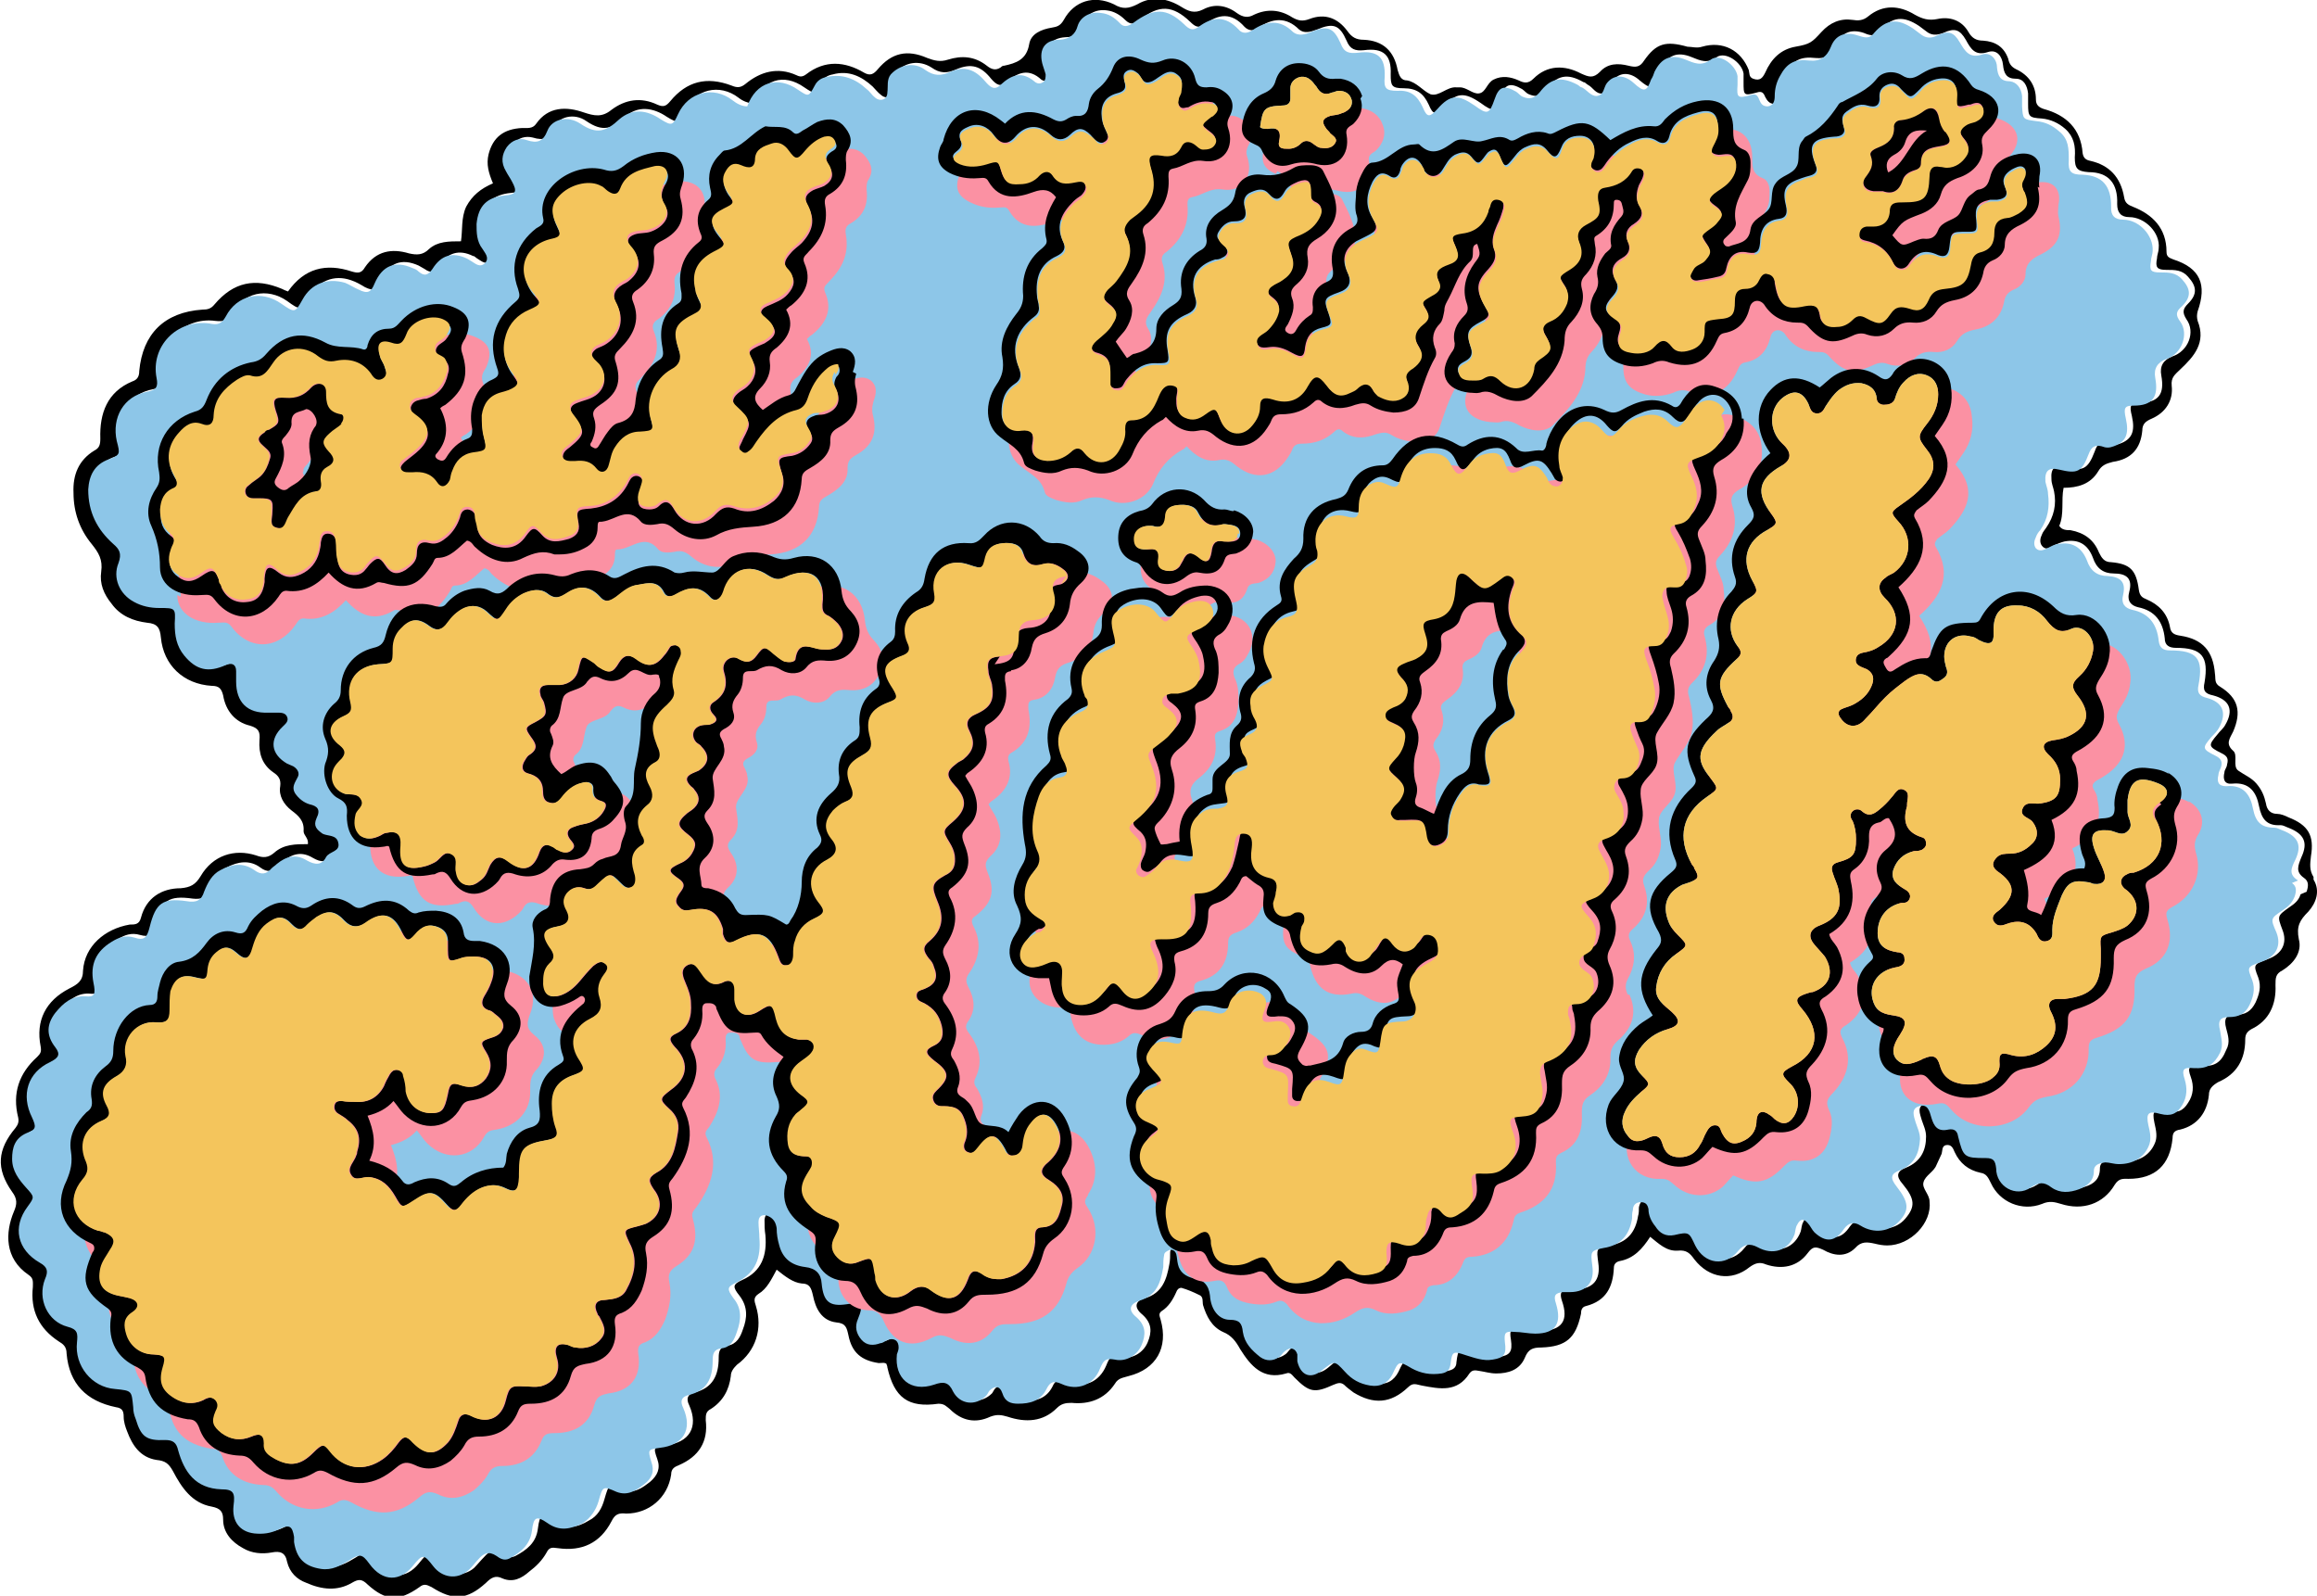 <svg xmlns="http://www.w3.org/2000/svg" viewBox="0 0 267.9 184.5"><defs><style> .cls-1 { fill: #8dc6e8; } .cls-2 { fill: #f4c55c; } .cls-3 { fill: #fb91a3; } </style></defs><g><g id="Layer_1"><g><g><path d="M267.5,101.4c-.5-.8-.4-1.5-.3-2.4.4-2.4-.3-3.6-2.6-4.5-.4-.2-.9-.4-1.3-.4-.8,0-1.2-.5-1.3-1.2-.2-.9-.5-1.6-1.1-2.3-.6-.7-1.4-1-2.1-1.5-.7-.5,0-1.8-.6-2.3-.9-.8-.4-1.4,0-2.2,1-2.3.6-3.9-1.5-5.2-.7-.4-.5-.9-.6-1.5-.2-2.6-1.4-4-4-4.4-.7-.1-1.1-.3-1.2-1-.3-1.6-1.3-2.6-2.7-3.2-.5-.2-.8-.4-.9-1.1-.3-2.3-1-3-3.2-3.2-.8,0-1.1-.5-1.4-1.1-.6-1.5-1.7-2.3-3.3-2.6-.4,0-1,0-1.3-.5.6-1.4.2-2.9.5-4.4,1.6,0,3.1-.4,4-1.9.4-.7.9-.9,1.7-1.1,2.1-.3,3.2-1.5,3.4-3.6,0-.8.4-1.1,1.1-1.4,1.6-.7,2.5-2.1,2.3-3.8-.1-1,.4-1.3,1-1.9,1.6-1.5,3-3.1,2-5.6-.1-.4-.1-.7,0-1.1,1.1-3.1.3-5-2.8-6-.5-.2-.8-.3-.8-.9,0-2.7-1.6-4.3-3.9-5.2-.5-.2-.9-.4-1-1.1-.4-2.3-1.7-3.7-3.9-4.2-.5-.1-.8-.3-.9-.9-.2-2.8-1.9-4.4-4.5-5.1-.6-.2-.9-.5-.9-1.1,0-1.6-.8-2.8-2.3-3.5-.6-.3-.8-.7-.9-1.2-.5-1.4-1.5-2-2.9-2.1-.8,0-1.3-.3-1.7-1-.8-1.4-2.2-1.8-3.6-1.5-1,.2-1.7,0-2.6-.5-1.8-1.1-3.7-1.2-5.4.2-.6.5-1.2.5-1.8.4-1.4-.2-2.6.3-3.6,1.4-1.1,1.2-1.3,1.4-3,1.7-1.7.3-2.8,1.4-3.5,3-.3.6-.6,1-1.4.7-.5-.2-.4-.6-.5-1-.9-2.3-3-3.4-5.4-2.7-.6.2-1.2,0-1.7,0-2.5-.7-3.6-.4-5,1.6-.5.8-1,.8-1.8.6-1.2-.3-2.4-.3-3.3.7-.8.8-1.3.6-2.2.2-1.9-1-3.9-1-5.5.6-.6.6-1.1.5-1.7.2-.9-.4-1.9-.6-2.9-.1-.8.4-.9,1.5-1.7,1.6-.7.1-1.4-.7-2.2-.7-.1,0-.3,0-.4,0-1.1-.1-2,1.1-3,.8-.9-.4-1.6-1.4-2.7-1.6-.7,0-.9-.5-1.1-1.2-.4-2.2-1.7-3.4-3.9-3.5-.9,0-1.4-.3-1.9-1-1.1-1.5-2.6-2.1-4.4-1.4-.8.3-1.3.2-2-.2-1.4-.9-2.9-1-4.4-.3-.7.4-1.3.3-2-.2-1.2-.9-2.6-1.1-3.9-.4-1,.5-1.7.2-2.5-.3-1.6-1-3.4-1.3-5.1-.3-1,.5-1.7.6-2.7,0-2.3-1.1-4.6-.4-5.8,1.8-.4.7-.8.8-1.4.9-1.2.2-2.4.7-2.6,1.9-.3,1.8-1.5,2.2-2.9,2.5-.1,0-.2,0-.4.2-.6.4-1.1.2-1.6-.2-1.4-1.1-2.9-1.2-4.5-.7-.9.3-1.6.1-2.4-.2-2.3-1-4.1-.6-5.7,1.3-.5.6-.9.8-1.6.4-2.2-1.3-4.5-1.5-6.7.2-.4.3-.7.3-1.1.1-2.2-1-4.2-.4-5.9,1-.5.4-.9.5-1.6.2-2.9-1.1-5.2-.5-7.1,1.8-.5.6-.8.7-1.5.4-1.9-.9-3.7-.6-5.3.6-1.1.9-2,.7-3.2.3-2-.7-4.1-.7-5.5,1.3-.4.6-1,.5-1.6.5-2.2.1-3.4,1.1-3.9,3-.3,1.2,0,2.2.5,3.4-1.4.6-2.4,1.4-3.1,2.7-.6,1.3-.4,2.7-.6,4-1.4,0-2.7,0-3.7.9-.7.7-1.4.7-2.3.5-2-.6-3.8-.3-5.1,1.6-.4.7-.8.7-1.5.5-3-1-5.5-.4-7.4,2.3-.3-.1-.5-.2-.7-.3-3.1-1.3-5.6-.8-7.8,1.8-.4.5-.8.6-1.4.6-4.4.3-6.9,2.8-7.3,7.1,0,.6-.2,1-.8,1.2-2.9,1.2-3.8,3.7-3.7,6.6,0,.7-.1,1.1-.7,1.4-1.8,1.1-2.5,2.8-2.4,4.9,0,2.2.7,4.2,2.1,5.9.8,1,1.3,1.8,1.1,3.2-.2,1.4.3,2.6,1.2,3.7,1,1.4,2.5,2,4.1,2.2,1.2.1,1.5.6,1.6,1.7.3,3.2,2.6,5.4,5.9,5.6.8,0,1.1.3,1.3,1.1.3,1.8,1.4,3.1,3.1,3.5,1,.3,1.2.7,1.1,1.7-.1,1.5.3,2.8,1.6,3.7.6.4.9.8.8,1.6-.2,1.1.4,2.1,1.3,2.8.8.6,1.5,1.2,1.4,2.4,0,.5.6.8.5,1.5-1.4,0-2.8,0-3.9,1-.7.6-1.3.6-2.1.3-2.5-.8-5,0-6.4,2.4-.6,1-1.2,1.3-2.3,1.4-2.2,0-4,1.1-4.6,3.4-.2.8-.7.8-1.3.8-2.9.5-5.2,2.5-5.4,5.3,0,1.2-.6,1.6-1.6,2.1-2.7,1.4-3.9,3.7-3.3,6.7.1.6,0,.8-.4,1.2-2.1,1.9-2.9,4.2-2.2,7,.1.5,0,.8-.3,1.2-2.1,2.5-2.3,4.7-.4,7.4.6.8.6,1.4.2,2.3-1,2.4-1.1,5.4,1.7,7.3.6.4.5.8.5,1.4-.3,2.7.7,4.8,3,6.3.5.3.9.6.9,1.4.3,3.5,2.3,5.5,5.7,6.2.7.1.9.4.9,1.1,0,.6.2,1.2.4,1.7.6,1.6,1.5,3,3.4,3.3,1,.1,1.4.4,1.9,1.3,1,1.9,2.2,3.7,4.5,4.1,1,.2,1.3.6,1.3,1.5,0,1.5,1,2.6,2.3,3.3,1,.6,2.2.7,3.3.5,1-.2,1.6,0,1.8,1.1.3,1.2,1.1,2,2.2,2.4,1.8.8,3.6,1,5.3,0,.7-.4,1.1-.5,1.8.2,2.1,1.9,3.6,2,6,.3.5-.4.8-.3,1.4,0,2.5,1.6,4.1,1.5,6.3-.5.6-.6,1.1-.9,1.9-.5,1.2.5,2.2,0,3.1-.8.8-.6,1.5-1.3,2-2.2.3-.6.6-.6,1.3-.5,2.8.4,4.9-.6,6.2-3.1.4-.8.8-1,1.7-.9,2.6,0,4.8-1.8,5.2-4.5,0-.7.4-.9.9-1.1,2.3-1,3.4-2.7,3.1-5.2,0-.6,0-1,.6-1.3,1.4-.9,2.1-2.2,2.3-3.8,0-.5.3-.9.7-1.3,2.2-1.6,3-4.2,2.2-6.8-.2-.6-.3-1,.3-1.4,1-.6,1.5-1.7,2.1-2.8,1,.8,1.9,1.5,2.9,1.6.9,0,1.1.5,1.3,1.4.3,1.5,1,2.9,2.7,3.1,1.1.1,1.2.6,1.4,1.5.4,2,1.5,2.9,3.5,3.2.3,0,.7-.1.9.1,0,.1.1.2.1.4.8,3.5,2.4,4.7,5.9,4.2.7,0,.9.3,1.3.6,1.4,1.4,3,1.7,4.7.9.8-.3,1.3-.2,2,0,2.1.7,4.1.6,5.7-1,.5-.5,1-.6,1.7-.6,2,.2,3.8-.4,5-2.2.4-.7,1-.7,1.6-.9,3.2-.8,4.6-3.3,3.7-6.5-.1-.4-.3-.7.1-1,.8-.5,1.3-1.3,1.7-2.2.1-.3.3-.5.6-.5.7.2,1.4.5,2,.8.6.2.4.8.5,1.2.4,1.3,1,2.5,2.3,3.1,1,.4,1.5,1.1,2,2,1.2,1.9,2.6,3.6,5.3,2.8.5-.2.7.2,1,.5,1.7,1.7,2.3,1.8,4.5.8.5-.2.8-.3,1.2,0,.3.3.7.6,1.1.9,2.3,1.4,4.3,1.3,6.3-.6.6-.6,1-.3,1.6-.2,2.1.4,4.1.8,5.5-1.4.3-.4.6-.4,1.1-.3.7.1,1.3.3,2,.3,1.4,0,2.7-.4,3.3-1.8.4-1,.9-1.2,1.9-1.2,2.9-.1,4-1.1,4.6-3.9,0-.4.1-.8.6-.9,2.3-.6,3.1-2.2,3.2-4.4,0-.4.2-.7.7-.8,1.6-.3,2.6-1.4,3.5-2.8,1,.8,1.9,1.7,3.2,1.6,1-.1,1.4.3,1.9,1,1.7,2.2,4.3,2.6,6.4.9.7-.5,1.2-.6,1.9-.3,1.8.6,3.6.3,4.8-1.3.6-.8.9-.8,1.8-.4,1.2.7,2.6.9,3.7-.2.7-.8,1.4-.7,2.3-.5.4.1.9.2,1.4.2,2.7,0,5.2-2.6,4.9-5.1,0-.8-.9-1.5-.7-2.2.2-.8,1.2-1.2,1.5-2,.2-.4.4-.9.6-1.3.1-.3,0-.9.5-1,.6-.1.8.3,1,.8.6,1.3,1.6,2.1,3,2.4.7.1.9.6,1.2,1.2,1,2.2,3.6,3.3,5.9,2.4.9-.4,1.5-.2,2.2,0,2.5.8,4.9,0,6.2-2.2.5-.8,1-.7,1.6-.7,3.1,0,4.8-1.6,5.1-4.7,0-.6.2-.9.9-1,2-.5,3.1-2,3.3-4,0-.7.4-1.1,1.1-1.5,2.1-.9,3.1-2.6,3.1-4.9,0-.6.2-.9.7-1.2,2.1-1,2.9-2.9,2.8-5.1,0-.8,0-1.3.8-1.7,1.3-.8,2.3-2.1,1.9-3.6-.3-1.5.1-2.2,1.1-3.2.9-1,1.4-2.4.6-3.7ZM266,103.4c-.2.7-.7,1.1-1.3,1.5-1.4,1-1.4,1-.8,2.6.6,1.5,0,2.8-1.7,3.4-1.6.6-1.7.6-1.1,2.1.4,1.1.1,2-.3,2.9-.5,1-1.2,1.5-2.4,1.4-1,0-1.3.5-1,1.6.2.8.5,1.6,0,2.5-.6,1.5-1.4,2-3.1,1.8-1.2,0-1.4.2-1,1.3.4,1.1.3,2.1-.3,3-.6,1-1.3,1.2-2.5,1-1.4-.3-1.7-.1-1.4,1.3.2.9.4,1.7,0,2.5-.6,1.3-1.8,2-3.4,2-.5,0-1-.2-1.6-.2-.6,0-1.3.2-1.3,1,0,1.2-.7,1.8-1.7,2.1-1.1.4-2.3.5-3.2-.2-.9-.7-1.5-.6-2.4,0-1.8,1.2-4-.1-4-2.2,0-.8-.3-1.2-1.2-1.2-2.5,0-2.6-.1-3.2-2.5-.2-.7-.5-.9-1.1-.8-1.2.3-1.7-.4-2-1.4-.2-.7-.4-1.6-1.4-1.3-1,.3-.6,1.2-.4,1.9.2.6.5,1.2.5,1.9,0,1.6-.6,2.9-2.3,3.6-1.1.4-1.2,1-.4,1.9,1.4,1.7,1.5,2.6.3,4-1.1,1.3-3,1.5-4.5.5q-1.1-.7-1.9.4c-1,1.5-2.1,1.6-3.4.4-.3-.3-.5-.8-.8-1.1-.5-.5-1-.4-1.2.2-.2.3-.2.8-.3,1.1-.7,1.9-2.6,2.6-4.3,1.5q-1.3-.8-2.2.4c-1.5,1.9-3.9,1.6-5-.6-.7-1.5-.8-1.5-2.4-1.2-1,.2-1.7-.2-2.2-1-.4-.6-.7-1.3-.8-2,0-.5-.4-.9-.9-.8-.6,0-.8.4-.9.9,0,.3,0,.7-.1,1-.3,1.9-1.3,3.1-3.3,3.4-1.6.3-1.5.4-1.3,2,.3,2-.6,3-2.6,3.1-.3,0-.5,0-.8,0-.9,0-1.1.4-.8,1.3.8,2.3,0,3.4-2.4,3.5-.8,0-1.6-.1-2.4-.2-1.1,0-1.3,0-1.1,1.2.2,1.4-.1,1.8-1.4,2-1.1.1-2.1-.2-3.1-.5-1.5-.5-1.6-.5-1.8,1.1,0,.7-.5.9-1,1-1.2.2-2.3,0-3.5-.6-1.5-.8-1.5-.8-2.2.7-.5,1-1.4,1.6-2.6,1.3-1.1-.2-2.1-.8-2.9-1.6-1.3-1.4-1.3-1.3-2.6-.2-1.3,1.1-2.5.7-2.9-1,0-.3,0-.5,0-.8-.2-.7-.7-.9-1.4-.4-.3.2-.4.5-.7.7-.7.5-1.5.6-2.2,0-1-.7-1.8-1.6-2-2.9-.1-.9-.4-1.4-1.5-1.4-1.3,0-2.1-1.2-2.3-2.8q-.1-1.7-1.9-2c-.9-.1-1.6-.6-1.8-1.6,0-.4-.1-.8-.2-1.2,0-.4-.4-.5-.7-.5-.4,0-.7.2-.7.6,0,.5,0,.9-.1,1.4-.3,1.7-.8,3.3-2.8,3.9-1.2.3-1.3,1.1-.3,1.9,1.1,1,1.1,2,.6,3.2-.5,1.2-1.8,2-3.1,1.7-1.1-.3-1.3,0-1.7,1-.8,1.9-2.6,2.7-4.5,1.8-.9-.4-1.4-.1-1.7.6-.7,1.4-1.9,1.7-3.3,1.7-.8,0-1.5-.1-1.8-1.2-.2-.9-.8-.9-1.5-.3-.2.2-.3.5-.4.6-1.2,1.2-3,1.1-3.8-.5-.6-1.1-1.1-1.2-2.2-.8-2.7.9-4.6-.7-4.3-3.5,0-.3.2-.5.2-.8,0-.7-.4-1.1-1.2-.9-.3,0-.6.3-.9.4-.8.2-1.6.2-2.2-.4-.6-.7-.8-1.5-.4-2.4.6-1.7.4-2-1.3-1.7-2.1.3-2.8-.3-2.9-2.4q-.1-1.8-1.9-1.9c-1.6-.2-2.6-.9-3-2.5-.2-.6-.3-1.3-.3-2,0-.6-.3-1-.8-1.3-.7-.4-1.2-.2-1.3.6,0,.6,0,1.2.1,1.8.2,2.3-.4,4.2-2.7,5.2-1.1.5-1.1.8-.3,1.8,1,1.3.9,2.6.4,3.9-.3.9-.7,1.7-1.8,1.9-.9.1-1,.7-1,1.4,0,2-.7,3.5-2.8,4-.8.2-1,.7-.6,1.5,1.1,2.5,0,4.3-2.7,4.6-1.4.2-1.5.2-1,1.6.4,1.1,0,1.9-.8,2.6-.9.7-1.9,1.5-3.2.9-1.6-.7-1.6-.6-2.1,1.1-.3,1.1-.8,2-1.8,2.5-1.3.8-2.6,1.1-4.1,0-1.3-.9-1.6-.7-1.8.9-.2,1.7-1.3,2.5-2.6,3.2-.6.3-1.1,0-1.5-.3-.8-.6-1.5-.3-2.1.4-.4.4-.8.9-1.2,1.3-1.3,1.1-3,.8-4-.5-1.1-1.5-1.2-1.5-2.4,0-1.4,1.7-3.3,1.9-5-.3-.8-1.1-1.1-1.2-2.3-.4-1,.6-2,1.2-3.3,1-1.9-.3-2.8-1.2-3.1-3.1,0-.2,0-.4,0-.6-.2-1.3-.5-1.5-1.7-.9-.9.5-1.9.7-2.9.5-1.8-.2-2.7-1.5-2.4-3.2.2-1.4,0-1.8-1.4-1.9-3,0-4.3-2.1-5-4.5-.3-.9-.6-1.2-1.5-1.2-2.2,0-2.8-.4-3.4-2.4-.1-.4-.2-.9-.3-1.4-.1-2-.1-2-2.1-2.1-2.7-.2-4.7-2.6-4.4-5.4.1-1,0-1.5-1.1-1.8-2.4-.6-3.6-3.2-2.6-5.5.4-.9.2-1.4-.6-1.9-2.6-1.5-3.2-4.1-1.4-6.5.8-1.1.8-1.1-.2-2.2-.9-.9-1.6-2-1.6-3.3,0-1.3.3-2.4,1.7-3,1.1-.5,1.1-.7.6-1.8-1.3-2.6-.5-5.2,2.1-6.4,1-.5,1.2-.9.6-1.7-1.1-1.4-1-2.7,0-4,.8-1.1,1.8-2.1,3.5-1.9,1.1,0,1.2-.2.9-1.6-.4-2.1.3-3.6,2.1-4.7.8-.5,1.6-.8,2.6-.5,1.1.3,1.5,0,1.8-1.2.6-2.8,1.5-3.4,4.3-3,1,.1,1.6-.1,2-1.1.3-1,.8-2,1.9-2.5,1.3-.7,2.7-.9,3.9,0,.8.6,1.4.5,2-.2.2-.2.4-.4.6-.5,1.1-.9,2.2-1.2,3.5-.4.9.5,1.6.6,2.2-.4.3-.7,1.7-.6,1.4-1.7-.2-.9-1.2-.7-1.8-1-.7-.4-1.2-.9-.7-1.8.5-.9,0-1.3-.8-1.6-.7-.2-1.3-.6-1.7-1.3-.4-.7,0-1.2.3-1.8.3-.5,0-1-.5-1.3-.2-.1-.5-.2-.7-.3-1.9-1.1-2.2-2.9-.5-4.3.4-.3.8-.6.5-1.1-.2-.5-.7-.5-1.2-.5-.3,0-.7,0-1,0-2.4,0-3.7-1.2-3.7-3.6,0-.4,0-.8,0-1.2,0-.8-.5-1-1.2-.7-2.1.9-3.5.6-4.8-1.1-.9-1.1-1.2-2.3-1.1-3.7,0-1.9,0-1.9-1.8-1.8-1,0-2-.2-2.9-.7-1.7-.9-2.6-2.8-1.8-4.5.5-1.1.1-1.5-.6-2.2-1.9-1.7-3-3.7-2.9-6.3,0-1.7.7-2.9,2.4-3.5,1.3-.5,1.3-.6.9-2.1-.7-2.7.7-5.2,3.5-5.7,1-.2,1.3-.6,1.1-1.6-.7-3.6,2.4-6.8,6.1-6.3.9.1,1.4,0,1.9-.8,1.3-2.5,4.1-3.1,6.4-1.5,1.5,1.1,1.6,1.1,2.5-.5,1.1-1.8,2.9-2.6,4.9-1.9.6.2,1.1.5,1.6.8,1,.5,1.4.3,1.8-.7.9-2.1,2.4-2.7,4.4-1.8.2.1.5.3.7.4.7.5,1.1.4,1.6-.3,1-1.6,2.4-2,4-1.2.2,0,.3.2.5.3.5.3,1,.8,1.6.2.5-.6,0-1.1-.3-1.6-.6-.9-.7-1.8-.7-2.9.1-2.1,1.2-3.1,3.3-3.3,1.3-.1,1.5-.5.8-1.6-.2-.4-.5-.8-.7-1.2-.6-1-.5-1.9.1-2.8.6-.8,1.5-1,2.3-.8,1.3.4,1.9.1,2.4-1.1.5-1.3,2.4-1.8,3.8-.8,1.9,1.3,3,.9,4.5-.5,1.4-1.3,3.2-1.1,4.8,0,1.3.8,1.4.7,2-.6,1.2-2.6,4.1-3.3,6.3-1.6.5.4,1.1.6,1.7.7,1.1-2.8,3.5-3.6,5.9-1.9,1.2.8,1.2.8,1.9-.5.3-.6.8-.9,1.4-1,1.8-.5,3.3.2,4.6,1.4.3.3.6.7,1,1,.6.5,1.3.2,1.4-.6,0-.7-.1-1.4.4-2.1.9-1.1,2.6-1.4,4-.5,1,.7,1.8.7,2.9.2,1.7-.7,2.8-.4,4,1.1.6.7,1.1,1,1.8.4,1.3-1.2,2.6-1.6,4-.3.3.2.6.2.9,0,.3-.2.4-.5.3-.9-.1-.4-.3-.9-.4-1.3-.4-1.6.3-2.6,2-2.7q1.7,0,2.1-1.6c.2-1,1.4-1.7,2.7-1.5.8.1,1.5.5,2.1,1.1.6.6,1.1.5,1.7,0,2.2-1.8,3.8-1.7,5.8.2.6.6,1,.8,1.7.3,1.6-1.2,3.1-1.4,4.6.3.5.5,1.1.5,1.6.1,1.6-1.1,3.2-1.3,4.7.2.6.5,1.3.3,2.1,0,1.9-.8,2.6-.5,3.4,1.3.4,1,1,1.2,2,1.1,2.3-.3,3.2.6,3.1,2.8,0,1.3.1,1.6,1.5,1.6,1.5,0,2.3.6,2.9,1.9.5,1.2.8,1.2,1.7.2,1.5-1.6,2.4-1.7,4.3-.4,1.5,1.1,1.7,1,2.3-.7.5-1.5,1.1-1.7,2.5-.9.3.2.5.5.8.6.7.3,1.4.3,1.9-.5,1.3-1.7,2.5-2,4.4-.9.2,0,.3.2.5.3.6.3.9,1.1,1.7,1,.8,0,.8-1,1.2-1.5.8-1,2-1,3.1,0,1.2,1,1.5,1,2-.4.1-.3.2-.6.4-.9.8-1.6,1.9-2.1,3.6-1.4,1,.4,1.8.8,2.9,0,1-.7,2.9.6,3.1,1.9,0,.3,0,.7,0,1,0,1.5,0,1.6,1.5,1.2.6-.2.8,0,1,.5.2.4.5.8,1,.8.7,0,.8-.6.8-1.2,0-.8.3-1.6.6-2.3.7-1.5,1.7-2,3.4-1.8q1.8.2,2.5-1.6c.5-1.3,1.6-1.8,3.1-1.3.7.3,1.3.5,1.9-.3,1.4-1.6,2.7-1.7,4.5-.5.3.2.5.4.8.6.6.5,1.2.5,2,.2,1.3-.6,1.9-.4,2.6.8.6,1.1,1.1,1.9,2.6,1.4,1-.3,1.6.5,1.7,1.5.1,1,.4,1.6,1.5,1.6.9,0,1.3.8,1.4,1.7,0,.4,0,.8,0,1.2,0,1.5.1,1.6,1.6,1.7,1,.1,1.9.5,2.7,1.2,1,.9,1.2,2,1.1,3.3,0,1.3.3,1.6,1.6,1.7,2.3,0,3.4,1.3,3.3,3.7q0,1.5,1.4,1.5c1.8,0,3.6,1.8,3.4,3.6,0,.4-.2.8-.2,1.2-.2,1,0,1.3,1.1,1.3,1,0,1.8,0,2.5.8,1,1.1,1.1,2,0,3.1-.6.6-.7,1-.2,1.8,1.1,1.5.2,3.7-1.6,4.3q-1.6.6-1.3,2.2c.4,2.2-.3,3.1-2.5,3.2-1.1,0-1.2.3-.9,1.5.4,1.8,0,2.7-1.4,3.2-.5.2-.9,0-1.4,0-.8-.3-1.2,0-1.5.9-.8,2.1-1.4,2.3-3.4,1.8-1.2-.3-1.7.1-1.6,1.4,0,.5.2.9.3,1.4.3,1.5,0,2.9-.9,4.2-.2.3-.4.5-.5.8-.2.4-.3.9,0,1.3.4.5.8.3,1.3,0,.4-.2.9-.4,1.3-.5,1.6-.3,2.7.3,3.3,1.9q.6,1.8,2.4,1.8c1.5,0,2.2.6,1.8,2.1-.3,1.1.2,1.6,1,1.8,2,.4,2.9,1.7,3.1,3.6,0,.8.5,1.1,1.3,1.1,3,0,3.8,1,3.3,4-.2.9,0,1.3,1,1.5,1.9.5,2.4,1.7,1.4,3.4-.2.4-.6.7-.9,1.1-1.1,1.3-1.1,1.4.5,2.2.6.3.8.6.6,1.3,0,.3-.3.6-.3.9-.2.8,0,1.4.9,1.3,2-.2,2.8,1,3.1,2.6.3,1.5.9,2.3,2.5,2.2.3,0,.6.2.9.3,1.8.7,2.3,1.7,1.5,3.4-.4,1-.7,1.7.3,2.4.6.4.5,1,.3,1.6Z"></path><path class="cls-1" d="M265.7,101.8c-1.1-.7-.8-1.4-.3-2.4.8-1.7.3-2.7-1.5-3.4-.3-.1-.6-.3-.9-.3-1.6,0-2.2-.7-2.5-2.2-.3-1.6-1.1-2.8-3.1-2.6-.9,0-1.1-.5-.9-1.3,0-.3.2-.6.3-.9.2-.6,0-1-.6-1.3-1.6-.8-1.6-.9-.5-2.2.3-.3.7-.7.9-1.1.9-1.7.4-2.9-1.4-3.4-.9-.2-1.2-.6-1-1.5.6-3.1-.2-4-3.3-4-.8,0-1.2-.3-1.3-1.1-.2-1.9-1.1-3.2-3.1-3.6-.8-.2-1.3-.7-1-1.8.3-1.4-.3-2-1.8-2.1q-1.8,0-2.4-1.8c-.6-1.5-1.7-2.2-3.3-1.9-.4,0-.9.3-1.3.5-.4.2-.9.4-1.3,0-.3-.4-.2-.9,0-1.3.1-.3.3-.6.5-.8.9-1.3,1.1-2.7.9-4.2,0-.5-.2-.9-.3-1.4-.1-1.3.4-1.7,1.6-1.4,2.1.5,2.6.3,3.4-1.8.3-.8.7-1.1,1.5-.9.5.2.9.2,1.4,0,1.4-.5,1.8-1.4,1.4-3.2-.3-1.3-.1-1.5.9-1.5,2.2,0,2.9-1,2.5-3.2q-.3-1.6,1.3-2.2c1.8-.6,2.6-2.9,1.6-4.3-.6-.8-.5-1.2.2-1.8,1.1-1.1,1-2,0-3.1-.7-.8-1.6-.8-2.5-.8-1.1,0-1.3-.2-1.1-1.3,0-.4.2-.8.2-1.2.1-1.8-1.6-3.6-3.4-3.6q-1.5,0-1.4-1.5c0-2.4-1-3.6-3.3-3.7-1.3,0-1.7-.3-1.6-1.7,0-1.3,0-2.4-1.1-3.3-.8-.7-1.6-1.1-2.7-1.2-1.5-.2-1.5-.2-1.6-1.7,0-.4,0-.8,0-1.2-.1-.9-.6-1.6-1.4-1.7-1.1,0-1.4-.6-1.5-1.6,0-1-.8-1.8-1.7-1.5-1.5.5-2-.4-2.6-1.4-.7-1.2-1.3-1.4-2.6-.8-.8.4-1.4.3-2-.2-.3-.2-.5-.4-.8-.6-1.8-1.2-3.1-1.1-4.5.5-.6.8-1.2.5-1.9.3-1.5-.5-2.6,0-3.1,1.3q-.7,1.8-2.5,1.6c-1.7-.2-2.6.3-3.4,1.8-.4.7-.6,1.5-.6,2.3,0,.5-.1,1.1-.8,1.2-.6,0-.8-.3-1-.8-.2-.5-.4-.7-1-.5-1.5.4-1.6.3-1.5-1.2,0-.3,0-.7,0-1-.2-1.3-2.1-2.7-3.1-1.9-1.1.8-1.9.4-2.9,0-1.7-.7-2.8-.2-3.6,1.4-.1.3-.2.6-.4.9-.5,1.4-.8,1.5-2,.4-1.1-1-2.3-1-3.1,0-.4.5-.3,1.4-1.2,1.5-.7,0-1.1-.7-1.7-1-.2,0-.3-.2-.5-.3-1.9-1-3.1-.8-4.4.9-.6.7-1.2.8-1.9.5-.3-.1-.5-.4-.8-.6-1.4-.8-2-.6-2.5.9-.6,1.7-.8,1.8-2.3.7-1.9-1.3-2.8-1.3-4.3.4-.9,1-1.2,1-1.7-.2-.6-1.3-1.4-2-2.9-1.9-1.4,0-1.6-.3-1.5-1.6.1-2.3-.8-3.1-3.1-2.8-1,.1-1.6,0-2-1.1-.8-1.8-1.5-2.1-3.4-1.3-.7.3-1.5.5-2.1,0-1.5-1.5-3.1-1.3-4.7-.2-.6.4-1.2.4-1.6-.1-1.5-1.6-3-1.5-4.6-.3-.7.5-1.1.3-1.7-.3-2-1.9-3.5-1.9-5.8-.2-.7.5-1.2.6-1.7,0-.6-.6-1.2-1-2.1-1.1-1.3-.2-2.4.5-2.7,1.5q-.4,1.5-2.1,1.6c-1.6,0-2.4,1-2,2.7.1.4.3.9.4,1.3,0,.3,0,.7-.3.9-.3.2-.6.2-.9,0-1.5-1.3-2.7-.9-4,.3-.7.7-1.2.3-1.8-.4-1.2-1.4-2.4-1.8-4-1.1-1.1.5-1.9.5-2.9-.2-1.3-1-3-.6-4,.5-.5.6-.3,1.4-.4,2.1,0,.8-.8,1.1-1.4.6-.4-.3-.6-.7-1-1-1.3-1.2-2.8-1.8-4.6-1.4-.6.1-1.1.4-1.4,1-.7,1.3-.7,1.3-1.9.5-2.4-1.7-4.9-.9-5.9,1.9-.6,0-1.2-.3-1.7-.7-2.2-1.7-5.1-1-6.3,1.6-.6,1.3-.7,1.4-2,.6-1.6-1.1-3.3-1.3-4.8,0-1.5,1.4-2.6,1.8-4.5.5-1.5-1-3.3-.5-3.8.8-.5,1.3-1.2,1.5-2.4,1.1-.8-.3-1.7,0-2.3.8-.6.9-.7,1.8-.1,2.8.2.4.5.8.7,1.2.6,1.1.5,1.5-.8,1.6-2.1.2-3.1,1.2-3.3,3.3,0,1,0,2,.7,2.9.3.5.8,1,.3,1.6-.6.6-1.1.1-1.6-.2-.2-.1-.3-.2-.5-.3-1.7-.8-3-.4-4,1.2-.5.7-.9.9-1.6.3-.2-.2-.4-.3-.7-.4-2-.9-3.5-.3-4.4,1.8-.4,1-.8,1.2-1.8.7-.5-.2-1.1-.6-1.6-.8-2.1-.6-3.9.1-4.9,1.9-.9,1.6-.9,1.6-2.5.5-2.3-1.6-5.1-1-6.4,1.5-.5.9-1,1-1.9.8-3.8-.5-6.8,2.7-6.1,6.3.2,1,0,1.4-1.1,1.6-2.7.5-4.1,3-3.5,5.7.4,1.5.4,1.6-.9,2.1-1.7.6-2.3,1.9-2.4,3.5,0,2.6,1,4.6,2.9,6.3.7.6,1,1.1.6,2.2-.7,1.7.1,3.6,1.8,4.5.9.5,1.9.7,2.9.7,1.9,0,1.9,0,1.8,1.8,0,1.4.2,2.6,1.1,3.7,1.4,1.7,2.8,2,4.8,1.1.7-.3,1.2-.1,1.2.7,0,.4,0,.8,0,1.2,0,2.4,1.3,3.7,3.7,3.6.3,0,.7,0,1,0,.5,0,1,0,1.2.5.2.5-.2.8-.5,1.1-1.6,1.5-1.4,3.2.5,4.3.2.1.5.2.7.3.5.3.8.8.5,1.3-.3.6-.7,1.1-.3,1.8.4.6,1,1.1,1.7,1.3.9.2,1.3.6.8,1.6-.4.9,0,1.3.7,1.8.6.3,1.6.1,1.8,1,.3,1.1-1,1-1.4,1.7-.5,1-1.3.9-2.2.4-1.3-.8-2.4-.5-3.5.4-.2.2-.4.3-.6.5-.6.7-1.2.8-2,.2-1.3-.9-2.6-.7-3.9,0-1,.5-1.5,1.5-1.9,2.5-.3,1-.9,1.3-2,1.1-2.8-.4-3.6.2-4.3,3-.3,1.2-.6,1.6-1.8,1.2-1-.3-1.8,0-2.6.5-1.8,1.1-2.5,2.6-2.1,4.7.3,1.4.1,1.7-.9,1.6-1.6-.1-2.6.8-3.5,1.9-1,1.3-1.1,2.6,0,4,.6.8.4,1.2-.6,1.7-2.6,1.2-3.4,3.8-2.1,6.4.5,1.1.5,1.4-.6,1.8-1.4.6-1.7,1.7-1.7,3,0,1.4.8,2.4,1.6,3.3,1,1.1,1,1.1.2,2.2-1.8,2.4-1.2,5,1.4,6.5.9.5,1,1,.6,1.9-.9,2.3.3,4.9,2.6,5.5,1.2.3,1.2.8,1.1,1.8-.3,2.7,1.7,5.2,4.4,5.4,2,.2,1.9.2,2.1,2.1,0,.5.1.9.3,1.4.6,2,1.2,2.5,3.4,2.4.9,0,1.3.3,1.5,1.2.7,2.5,2,4.4,5,4.5,1.4,0,1.6.4,1.4,1.9-.2,1.8.7,3,2.4,3.2,1,.1,1.9,0,2.9-.5,1.2-.6,1.5-.3,1.7.9,0,.2,0,.4,0,.6.3,1.9,1.2,2.8,3.1,3.1,1.3.2,2.3-.4,3.3-1,1.2-.8,1.5-.7,2.3.4,1.6,2.2,3.6,2,5,.3,1.2-1.5,1.3-1.4,2.4,0,1,1.3,2.7,1.6,4,.5.5-.4.8-.9,1.2-1.3.6-.7,1.2-1,2.1-.4.4.3.9.6,1.5.3,1.3-.7,2.4-1.6,2.6-3.2.2-1.6.5-1.8,1.8-.9,1.4,1,2.7.7,4.1,0,.9-.6,1.5-1.5,1.8-2.5.5-1.8.5-1.8,2.1-1.1,1.3.5,2.3-.2,3.2-.9.9-.7,1.2-1.5.8-2.6-.4-1.4-.4-1.4,1-1.6,2.7-.3,3.8-2.1,2.7-4.6-.4-.8-.2-1.3.6-1.5,2.2-.5,2.8-2,2.8-4,0-.7.1-1.3,1-1.4,1.1-.1,1.5-1,1.8-1.9.5-1.4.6-2.7-.4-3.9-.8-1.1-.7-1.3.3-1.8,2.3-1.1,2.9-2.9,2.7-5.2,0-.6-.1-1.2-.1-1.8,0-.8.6-1,1.3-.6.5.3.7.7.8,1.3,0,.7.1,1.3.3,2,.4,1.5,1.4,2.3,3,2.5q1.8.2,1.9,1.9c.2,2.1.9,2.7,2.9,2.4,1.7-.3,2,0,1.3,1.7-.4.9-.2,1.7.4,2.4.6.7,1.4.7,2.2.4.3,0,.6-.3.9-.4.7-.2,1.2.1,1.2.9,0,.3-.1.5-.2.8-.3,2.8,1.6,4.4,4.3,3.5,1.1-.4,1.7-.3,2.2.8.8,1.5,2.6,1.7,3.8.5.2-.2.3-.5.4-.6.6-.6,1.2-.6,1.5.3.3,1,1,1.2,1.8,1.2,1.4,0,2.6-.3,3.3-1.7.4-.8.8-1,1.7-.6,1.9.9,3.8.1,4.5-1.8.4-.9.6-1.2,1.7-1,1.3.3,2.6-.5,3.1-1.7.5-1.2.5-2.2-.6-3.2-1-.8-.8-1.5.3-1.9,2.1-.6,2.5-2.2,2.8-3.9,0-.5,0-.9.1-1.4,0-.3.4-.5.7-.6.4,0,.6.2.7.5.1.4.1.8.2,1.2.2.9.9,1.4,1.8,1.6q1.7.2,1.9,2c.1,1.6,1,2.8,2.3,2.8,1.1,0,1.4.4,1.5,1.4.2,1.3,1,2.1,2,2.9.7.5,1.5.5,2.2,0,.3-.2.4-.5.7-.7.6-.5,1.2-.3,1.4.4,0,.2,0,.5,0,.8.4,1.7,1.6,2.1,2.9,1,1.4-1.1,1.4-1.1,2.6.2.8.9,1.7,1.4,2.9,1.6,1.2.2,2.1-.3,2.6-1.3.7-1.5.7-1.6,2.2-.7,1.1.6,2.2.8,3.5.6.5-.1.9-.3,1-1,.2-1.6.3-1.6,1.8-1.1,1,.3,2,.7,3.1.5,1.3-.2,1.6-.6,1.4-2-.1-1.1,0-1.3,1.1-1.2.8,0,1.6.2,2.4.2,2.4,0,3.1-1.2,2.4-3.5-.3-.9-.1-1.2.8-1.3.3,0,.5,0,.8,0,2,0,2.9-1.2,2.6-3.1-.2-1.6-.2-1.7,1.3-2,2-.3,3-1.5,3.3-3.4,0-.3,0-.7.1-1,0-.5.3-.9.9-.9.6,0,.8.3.9.8,0,.7.3,1.4.8,2,.5.8,1.2,1.2,2.2,1,1.7-.4,1.7-.3,2.4,1.2,1.1,2.2,3.5,2.5,5,.6q.9-1.1,2.2-.4c1.8,1,3.6.4,4.3-1.5.1-.4.1-.8.3-1.1.3-.6.7-.8,1.2-.2.3.3.5.8.8,1.1,1.3,1.2,2.4,1.1,3.4-.4q.8-1.1,1.9-.4c1.6,1,3.4.7,4.5-.5,1.2-1.3,1.1-2.2-.3-4-.8-1-.7-1.5.4-1.9,1.7-.7,2.2-2,2.3-3.6,0-.7-.3-1.3-.5-1.9-.2-.7-.6-1.6.4-1.9,1-.3,1.2.6,1.4,1.3.3,1,.7,1.7,2,1.4.6-.1,1,.1,1.1.8.6,2.4.7,2.5,3.2,2.5.9,0,1.1.3,1.2,1.2,0,2.1,2.3,3.4,4,2.2.9-.6,1.5-.7,2.4,0,1,.7,2.1.6,3.2.2,1-.4,1.7-1,1.7-2.1,0-.8.7-.9,1.3-1,.5,0,1,.2,1.6.2,1.6,0,2.8-.7,3.4-2,.4-.8.2-1.7,0-2.5-.3-1.4,0-1.7,1.4-1.3,1.2.3,1.9,0,2.5-1,.6-1,.6-2,.3-3-.4-1.2-.1-1.4,1-1.3,1.6.1,2.4-.4,3.1-1.8.4-.9.1-1.7,0-2.5-.3-1.2,0-1.6,1-1.6,1.2,0,1.9-.4,2.4-1.4.4-.9.7-1.8.3-2.9-.6-1.5-.6-1.5,1.1-2.1,1.7-.6,2.3-1.9,1.7-3.4-.7-1.6-.7-1.6.8-2.6.6-.4,1-.8,1.3-1.5.2-.6.3-1.2-.3-1.6ZM86.4,12.7h0s0,0,0,0h0Z"></path><path d="M86.4,12.7h0s0,0,0,0h0Z"></path></g><g><g><path class="cls-3" d="M125.8,138.1c1.2-1.8,1-3.8,0-5.6-1.3-2.3-3.7-2.4-5.3-.3-.4.6-.8,1.2-1.2,2-.9-.9-2.1-.6-3-.9-.9-.3-.8-1.8-1.7-2.6-.2-.2-.4-.4-.6-.5-.5-.3-.8-.6-.5-1.3.4-1.1,0-2.1-.5-3-.3-.4-.5-.7-.2-1.3.9-1.9.4-3.6-.8-5.2-.4-.5-.4-.9,0-1.4.8-1.2.7-2.5,0-3.8-.3-.6-.4-1,0-1.6,1.2-1.7,1.6-3.6.5-5.6-.2-.5-.2-.8.3-1.1,1.9-1.5,2.3-2.8,1.4-5-.3-.8-.4-1.2.3-1.9,1.4-1.2,1.4-2.8.7-4.4-.2-.5-.6-1-.9-1.6.1-.1.2-.3.4-.4,1.6-1.1,2.5-2.6,1.9-4.6-.1-.5,0-.8.4-1,2-1.2,2.3-3,1.9-5,0-.6-.1-1,.7-1.1,1.4-.2,2.2-1.3,2.4-2.6.2-1,.6-1.4,1.6-1.7,1.6-.5,2.6-1.7,2.8-3.3.1-1.1.5-1.8,1.3-2.5,1.3-1.2,1.1-2.7-.4-3.7-.8-.6-1.7-1-2.8-.9-.7,0-1.2-.2-1.6-.8-1.8-2.1-4.6-2.1-6.4-.1-.5.5-.9,1-1.8.9-2.9-.2-4.6,1.2-5.1,4.1-.1.7-.3,1.2-1,1.6-1.6,1.1-2.5,2.6-2.4,4.5,0,.5-.1.9-.5,1.2-1.5,1.1-1.9,2.5-1.4,4.2.2.6.1,1-.4,1.3-1.5,1.1-2,2.6-1.8,4.4,0,.8,0,1.2-.7,1.6-1.3.9-1.9,2.2-1.7,3.8.2,1-.2,1.6-.9,2.2-1.5,1.3-2.2,2.9-1.3,4.8.3.6.2,1-.3,1.5-1.3,1-1.8,2.4-1.8,4,0,1.5-.4,3.2-1.3,4.4-.1.2-.2.5-.5.5-2-1.2-2-1.2-4.7-1.1-.7,0-.9-.3-1.2-.8-.6-1.3-1.7-2-3.1-2.3-.3,0-.8,0-.8-.4,0-1-.7-2.1.4-3.1,1.2-1.1,1.3-2.6.3-4-.4-.6-.5-1,0-1.5,1.1-1.1.8-2.3.6-3.7-.1-1.2,1.7-2.1,1.3-3.7,0-.3-.2-.7-.3-.9-.3-.5-.2-.8.3-1.1.8-.4,1.4-1,1.1-1.9-.3-.9,0-1.5.5-2.1.4-.5.6-1.2.6-1.9,0-.6.2-.8.8-.8.3,0,.6,0,.8-.1,1-.6,1.8-.7,2.9,0,.9.5,2.1.5,2.8-.3.7-.9,1.4-.9,2.4-.8,1.5.1,2.7-.5,3.4-1.9.7-1.4.4-2.7-.6-3.8-.7-.7-1-1.4-1.1-2.4-.3-3-2.6-4.6-5.5-3.8-1,.3-1.7.2-2.6-.2-1.5-.6-3-.6-4.4,0-1,.4-1.5,1.8-2.4,1.9-1.1,0-2.2-.3-3.3,0-.4.1-.7.1-1.1,0-2-1.3-3.9-.8-5.8.2-.6.3-1.1.7-1.8.2-1.4-.9-2.9-.8-4.4-.2-.6.3-1.2.3-1.9.1-1.9-.5-3.7,0-5.2,1.3-.8.8-1.3,1.1-2.3.5-.9-.5-1.9-.3-2.9,0-.8.3-1.5.8-2.1,1.5-.3.4-.7.4-1.2.3-2.9-.9-5.1.4-5.8,3.3-.2.9-.5,1.3-1.4,1.5-2.4.6-3.8,2.5-3.8,4.9,0,.8-.3,1.2-.8,1.6-1.2,1.1-1.6,2.6-1,4,.5,1.1.4,1.9,0,2.9-.4,1.4.3,3.4,1.5,4,1,.5,1.1,1,1,2,0,2.7,1.5,4,4.2,3.6.3,0,.5-.2.7,0,.7,3,2.1,3.8,5,3.2.1,0,.3,0,.4-.1.8-.4,1.2-.2,1.7.6,1.3,2.1,3.4,2.3,5.2.6.2-.2.4-.4.5-.6.4-.8,1-.8,1.8-.5,1.6.5,3.2.2,4.3-1.2.5-.5.9-.6,1.5-.5,1.8.2,2.8-.6,3-2.4,0-.8.4-1,1-1.2.6-.2,1.2-.6,1.6-1.1,1.4-1.5,1.4-2.7,0-4.3-.2-.2-.3-.6-.5-.8-.9-1.4-2-1.7-3.6-1.2-.8.2-1.3.8-2,1.1-1.1-1-1.7-1.9-1-3.3.2-.4,0-.9-.2-1.4-.2-.3-.1-.7.1-.9,1.1-.8.9-2.1,1.3-3.2.3-1,2.2-.8,2.8-1.9,0,0,0,0,.1-.1.4-.5.8-.6,1.4-.3,1.2.6,2.3.4,3.3-.6,1-1,1.8.5,2.8.2.2,0,.5-.1.7.1,0,.1,0,.2.1.4.1.6,0,1.1-.5,1.6-1.1.9-1.7,2.2-1.7,3.5,0,1.8-.3,3.5-.7,5.3-.3,1.4.3,3-1,4.3-.4.4-.3,1.3-.1,1.9.3,1-.4,1.8-.5,2.6-.2,1.5-1.3,1.2-2.1,1.6-.4.1-.7.3-1,.6-.5.5-1,.5-1.6.6-2.2.1-3.3,1.3-3.5,3.5,0,.6-.1,1-.7,1.2-.8.4-1.5,1.2-1.3,2.1.4,1.9-.1,3.7-.4,5.6,0,.5,0,1.1.2,1.6.6,1.6,1.8,2.2,3.4,1.8.7-.2,1.4-.5,2-.9.2-.1.5-.5.8,0,.1.3,0,.4-.1.6-2,1.6-3.4,3.4-2.4,6.1.2.5,0,.7-.5,1-2.1,1.2-2.5,3.2-2.2,5.3.1,1.1,0,1.7-1.2,2-1.4.4-2.2,1.6-2.6,3-.1.5,0,1.1-.4,1.6-1.8,0-3.5.5-4.9,1.7-.5.4-.8.6-1.4.2-1.3-.9-2.6-.8-4-.2-.5.3-1,.4-1.4-.2-.9-1.2-2.2-1.9-3.8-2.3.9-1.8.5-3.5-.2-5.2,1.2-.3,2.2-.8,3-1.7.5.6.8,1.1,1.2,1.5,2.1,2.1,5.2,1.8,6.6-.8.4-.7.8-.7,1.4-.8,2.4-.4,4-2.2,3.9-4.5,0-1,0-1.7.8-2.5,1.1-1.3,1.1-2.8-.3-3.9-1-.8-.9-1.4-.5-2.5,1-2.5-.3-4.6-3.1-5-.2,0-.4,0-.6,0-.8,0-1.2-.2-1.3-1-.3-1.7-1.6-2.4-3.2-2.5-.7,0-1.3,0-2,.2-.4.2-.7.1-1.1-.2-1.6-1.5-3.3-1.4-5.1-.5-.6.3-1,.2-1.4-.1-1.6-1.2-3.2-1.1-4.8,0-.6.4-1.1.4-1.8,0-1.4-.7-2.7-.3-3.9.6-.6.5-1.2,1-1.6,1.8-.3.7-.6,1-1.5.7-1.3-.4-2.5.1-3.3,1.2-.8,1.1-1.6,2-3.2,2.2-1.1.1-1.9,1.2-2.2,2.4-.1.5-.3,1-.3,1.6,0,.6-.2,1-.9,1-2.3.1-4.2,2.6-4.2,5.3,0,.8-.2,1.3-.9,1.8-1.2.9-1.9,2.2-1.6,3.8.1.7,0,1.1-.6,1.5-1.2,1.2-2.1,2.7-1.8,4.5.2,1.3,0,2.2-.5,3.4-1.5,3-.4,5.8,2.7,7.2.2.1.5.2.5.6,0,.1,0,.3-.2.5-1.4,3.2-1.1,4.5,1.8,6.5.5.4.4.7.3,1.2-.3,2.6.7,4.5,3.1,5.6.5.3.8.5.9,1.1.4,2.9,1.9,4.4,4.9,4.9.7,0,1,.2,1.3.9.7,2.2,2.5,3.2,4.7,3.3.7,0,1.1.2,1.6.8,1.8,2.1,4.6,2.6,7,1.2.6-.4,1-.3,1.6,0,3,1.7,5.3,1.6,7.9-.6.8-.7,1.3-.7,2.2-.3,1.4.7,2.8.4,4.1-.5.6-.5,1.2-1.1,1.6-1.8.4-.8.9-1,1.7-1,2.1,0,3.7-.9,4.5-2.9.3-.8.7-.9,1.5-.9,2.4,0,4-1,4.6-3.2.3-1.1.8-1.2,1.7-1.4,2.6-.3,3.8-2,3.4-4.6-.1-.8.1-1.1.8-1.3,1.2-.5,1.8-1.5,2.3-2.6.5-1.4.8-2.8.5-4.3-.2-.9,0-1.4.8-1.9,2.1-1.3,2.6-3,1.9-5.5-.2-.7.1-.9.4-1.3,1.8-2.5,2.7-5.2,1.2-8.1-.3-.6,0-.8.3-1.2,1.1-1.7,1.7-3.5.8-5.4-.3-.5-.3-1,.1-1.4.8-1,1.1-2.1,1-3.3,0-.3,0-.7.4-.8.4,0,.9-.1,1.2.4,0,.2.1.4.2.6.9,2.2,1.7,2.6,4.1,2.4.4,0,.7-.1.9.2.6,1.1,1.6,1.9,2.6,2.6-1.2,1.5-1.6,3-.8,4.6.4.9.4,1.5-.1,2.3-1.3,2.3-1,4.4.9,6.3.4.4.5.7.3,1.2-.8,2.7.6,4.3,2.6,5.6.6.4.9.6.8,1.5-.4,2.3,1,4.3,3.4,4.4,1,0,1.4.4,1.8,1.3,1.1,2.5,3.1,3.2,5.5,1.9.9-.5,1.4-.3,2.2,0,1.9,1,3.6.7,4.8-.8.6-.8,1.2-.8,2.1-.8,3.6,0,5.6-1.4,6.5-4.7.2-.8.6-1.3,1.3-1.8,2.2-1.5,2.7-4.6,1.2-6.9-.4-.6-.5-.8,0-1.5Z"></path><path class="cls-3" d="M112.2,23.4c1,.5,2.1.7,3.3.6.5,0,.9-.2,1.2.4,1.3,2.2,3.3,1.9,5.2,1.2,1.1-.4,1.9-.3,2.6.6-.9,1.5-1.6,3-1.1,4.9.1.5-.2.7-.5,1-1.8,1.4-2.4,3.3-2.2,5.5,0,.9-.3,1.5-.8,2.1-1.1,1.4-2,3.1-1.6,5,.2,1.3,0,2.2-.7,3.2-1.4,2.1-1.3,4.7.4,6,1.1.9,2.4,1.4,2.8,3,.1.5.8.7,1.3.9,1,.3,2.1.5,3.1,0,1-.4,1.9-.4,3,0,1.9.9,4.3,0,5.1-1.8.7-1.8,1.8-3.1,3.4-4,.1,0,.2-.1.5-.4,1,1.1,2.2,1.9,3.7,1.6.9-.2,1.4.1,2.1.7,2.2,1.7,4.4,1.3,5.9-1,.2-.3.4-.6.5-.9.2-.5.5-.7,1.1-.7,1.5,0,2.7-.4,3.8-1.4.3-.3.6-.4,1,0,1.2.9,2.5.8,3.8.3.7-.2,1.2-.3,1.8.1.8.5,1.7.7,2.6.8,1.4,0,2.6-.4,3-1.8.5-1.5,1-3.1,1.8-4.5.2-.3.2-.8,0-1.2-.4-1.1-.2-2,.6-2.8.3-.3.4-1,.5-1.5,0-.6.3-1,.5-1.4.8-1.5,1.2-3.1,2.5-4.3.3-.3.3-.7.3-1.1,0-.4,0-.8.5-.9.4,1.2.4,1.3-.3,2.2-1,1.4-1.5,3-.9,4.7.2.6.1,1-.3,1.4-.9.9-1.4,1.9-1.1,3.2,0,.5-.1.7-.4,1.1-1.6,2.4-.7,4.3,2.1,4.6.4,0,.8.1,1.2,0,.8-.3,1.5,0,2.2.4,1.2.6,2.8.9,3.8,0,1.8-1.8,3.6-3.7,3.8-6.4,0-1,.2-1.6.8-2.2,1-1.1,1.6-2.4,1.2-3.8-.2-.8,0-1.2.5-1.7.9-1,1.3-2.2,1-3.5,0-.3-.2-.7.1-.9,1.5-.9,2.1-2.1,2.1-3.8,0-.2,0-.4.3-.4.3,0,.5.1.6.4.1.5.4,1,0,1.5-.9,1-1.5,2-1.2,3.4,0,.4-.4.6-.7.9-.6.8-1.1,1.7-.9,2.7.2.8,0,1.4-.4,2-.6,1.2-.6,2.4.4,3.5.4.5.6.9.6,1.6,0,1.8.8,2.6,2.5,3.1,1.1.3,2.2.2,3.3-.2.6-.3,1.2-.4,1.9-.1,2.6.8,4.4,0,5.5-2.5.2-.4.3-.8.9-.9,1.6-.3,2.5-1.3,2.9-2.9.2-1,1.3-1.1,1.8-.2.9,1.3,2.2,1.9,3.7,1.9.5,0,.8,0,1.2.4,1.7,1.9,2.8,2.2,5,1.2.6-.3,1.2-.5,1.9-.2,1.2.4,2.3.1,3.1-.7.6-.6,1.3-.8,2.2-.7,1.1.1,2.1-.3,2.7-1.3.5-.8,1.1-1.1,2.1-1.3,1.7-.3,2.9-1.3,3.3-3.1.1-.7.4-1.2,1.1-1.5.8-.3,1.4-1,1.4-1.8,0-1.2.7-1.8,1.8-2.3,2-1,2.5-2.3,2-4.4-.1-.5,0-.9,0-1.3.4-1.8-.6-2.9-2.4-2.6-1.6.3-2.9,1-3.3,2.7-.2.7-.4,1.2-1.2,1.4-.4,0-.7.4-1,.6-.9.6-.9,1.8-1.5,2.4-.6.6-1.9.7-2.3,1.7-.3.8-.8,1.1-1.7,1-.4,0-.8.2-1.1.3-1.4.6-1.4.6-2.5-.7,1.2-1.7,1.3-1.7,3.4-2.5,1-.4,1.9-1.1,2.2-2.2.3-1.1.9-1.5,1.9-1.9,2-.6,3.2-2.2,2.9-3.8-.2-.9.1-1.2.7-1.8,1.9-1.8,1.4-3.8-1.1-4.6-.4-.1-.7-.3-.9-.6-1.5-2.3-3.4-2.7-5.7-1.3-.8.5-1.4.8-2.3.2-1-.6-2.3-.4-2.9.4-1.1,1.4-2.6,1.9-4,2.7-.2,0-.4.2-.5.4-1,1.5-2.1,2.8-3.7,3.6-.2.1-.3.4-.5.6-.6.9-.1,2.1-.6,2.9-.5.9-1.8,1-2.4,1.9-.7.9-.2,2.2-.8,3-.6.8-1.9,1.1-2.1,2.3-.2,1.7-1.6,1.6-2.5,2-.2,0-.4,0-.5-.2-.2-.2-.2-.5,0-.7.6-.6,1.4-1.2,1.3-1.9-.4-1.9.6-3.3,1.4-4.9.3-.6.3-1.3.3-2,0-.6-.2-1.3-.8-1.5-1.2-.5-1.2-1.3-1.2-2.4,0-2.5-1.6-3.7-4.1-3.2-1.5.3-2.7,1-3.8,2.1-.3.4-.6.9-1.3.8-1.9-.2-3.5.7-5,1.6-2.4-2.3-3.3-2.5-6.2-1-.4.2-.7.4-1.1.2-1.2-.4-2.4,0-3.4.6-.4.2-.7.4-1.1.1-1.1-.6-2,0-3,.2-1,.3-2.3-.6-3.3.1-1.3.9-2.5,1.8-4,.3-.1-.1-.4,0-.6,0-1.9,0-2.9,2-4.8,2.1-.6,0-1,.8-1.3,1.4-.3.6-.5,1.2-.6,1.9,0,.9-.2,1.8,0,2.6.3.8.2,1.3-.6,1.7-1.9,1-2.5,2.7-2.1,4.7.1.8,0,1.2-.7,1.5-1.2.5-1.8,1.5-1.6,2.9,0,.5,0,.8-.4,1-.6.4-1.1.9-1.5,1.6-.2.4-.5.7-1,.4-.5-.3-.3-.6,0-1,.5-1,.9-2,.5-3-.3-.8,0-1.2.6-1.7.9-.8,1.4-1.8,1.2-3-.2-1.1.1-1.6,1.1-2.2,1.2-.7,2.2-1.9,2.2-3.4s-.8-3-1.5-4.4c-.2-.5-.9-.7-1.5-.7-.7,0-1.4,0-1.9.3-1.2.7-2.3,1-3.7.8-1.6-.2-2.9.7-3.1,2.2-.2,1-.7,1.4-1.5,1.9-1.2.7-2.1,1.8-1.8,3.3.1.7-.2,1.1-.8,1.4-1.6,1-2.4,2.5-2.1,4.4.1,1-.2,1.4-1,1.9-1,.6-1.9,1.5-1.9,2.7,0,1.7-.9,2.5-2.5,2.9-.3,0-.5.3-.9.5-.5-.7-.9-1.3-1.3-1.9.4-.6.9-1,1.2-1.5.6-1,1-2.2.4-3.2-.6-.9-.2-1.4.3-2.1,1.2-1.7,2-3.5,1.3-5.6-.2-.6,0-1,.5-1.3,1.7-1.4,2.6-3.1,2.4-5.4,0-.4,0-.8.5-.9,1.2-.2,2.1-1.1,3.5-.9,2.3.4,3.7-1.5,2.9-3.8-.2-.6,0-1,.2-1.4.6-1.2.3-2.2-.8-2.9-.6-.4-1.2-.5-1.9-.4-.8,0-1.1-.2-1.3-1-.4-1.8-2.2-2.8-3.8-2.1-1,.4-1.6.3-2.5-.1-1.4-.7-2.7-.4-3.2.9-.4,1-.9,1.8-1.8,2.5-.5.4-.9,1-1,1.7-.1.9-.4,1.5-1.5,1.4-.4,0-.8.2-1.1.4-.5.3-.9.3-1.5,0-2-1.1-3.9-1.3-5.6.5-.2-.2-.4-.3-.5-.4-2.8-2.2-5.7-1.2-6.6,2.2,0,.3-.3.6-.4.9-.5,1.4-.2,2.3,1.1,3ZM222.7,19.8c.4-1.3,1.3-1.4,2.5-1.3-2,1.1-2.4,3.7-4.4,4.8-.3-.8-.2-1.5.7-2,.6-.3,1.1-.8,1.3-1.5Z"></path><path class="cls-3" d="M188.2,115c-.3-.7-.3-1.2,0-1.8.8-1.4,1-2.9.3-4.4-.3-.6-.2-1,.3-1.4,1.6-1.4,2-3.1,1.3-5-.3-.8,0-1.2.5-1.7.8-.7,1.2-1.5,1.4-2.6.2-1.1-.3-2.3-.2-3.3,0-1.1,1.4-1.8,1.8-2.9.5-1.3-.5-2.8.1-3.8.6-1.1,1.6-2.1,1.9-3.4.3-1.4,0-2.8-.3-4.1-.2-.6-.2-1.1.3-1.6,1.6-1.5,2.1-3.3,1.5-5.4-.2-.6,0-1,.5-1.3,1.7-.9,1.9-2.4,1.7-4.1,0-.8-.4-1.5-.7-2.3-.3-.7-.3-1.1.3-1.7,1.5-1.6,2.1-3.5,1.4-5.7-.3-1,0-1.4.8-1.9,1.8-1,2.8-2.6,2.6-4.8-.1-1.9-1.2-3.1-3.1-3.7-1.7-.6-2.8.2-3.7,1.5-.1.2-.2.3-.3.5-.3.4-.6.5-1,.2-2.1-1.2-4-.5-5.8.5-.7.4-1.2.4-2,0-2.1-1-4.2-.3-5.6,1.6-.5.7-.9,1.5-1.1,2.3,0,.3-.2.8-.5.8-1-.2-2.2.6-3-.3-1.8-1.7-3.7-1.6-5.6-.4-.4.3-.7.3-1.2,0-3.1-1.8-5.5-1.2-7.5,1.7-.3.4-.6.7-1.1.7-2,0-3.3,1-4,2.8-.3.7-.7.9-1.4,1.1-2.5.5-3.9,2.1-3.8,4.6,0,1.1-.4,1.7-1.1,2.3-1.1,1.2-2,2.5-1.5,4.3.2.6,0,.8-.5,1.1-2.5,1.6-3.3,3.9-2.6,6.7.2.6.1,1.1-.4,1.6-1.2,1-1.6,2.4-1.2,4,.2.6.2,1.1-.4,1.6-1,.9-.8,2.1-.8,3.3,0,1.1-2,1.4-2,2.9s0,.7,0,1c0,.5-.1.7-.6.8-2.4.9-3.5,2.7-3.2,5.4-.6.1-1.1.2-1.5.3-.3,0-.6.1-.7,0-.3-.6-.6-1.2-.7-1.8,0-.4.4-.7.6-.9,1.6-1.7,2.1-3.8,1.4-5.9-.4-1.2,0-1.8.9-2.5,1.4-1.1,2.1-2.5,1.8-4.4-.1-.6,0-.8.6-1,1.6-.5,2-1.8,2.1-3.3,0-.9,0-1.7-.3-2.5-.4-.8-.5-1.5.5-2,.3-.2.6-.5.8-.9,1.4-2.2.3-4.5-2.3-4.7-1.2,0-2.3.2-3.2.8-.7.4-1.2.6-2,0-1.1-.8-2.4-.6-3.7-.4-2.3.5-3.4,1.8-3.3,4.2,0,.9-.4,1.3-1,1.7-1.9,1.4-3.1,3.1-2.5,5.6.1.5,0,.8-.4,1.2-2.2,1.6-2.8,3.8-2.1,6.4.2.6,0,.9-.4,1.3-2.9,2.5-3.1,5.7-2.5,9.1.2.9.2,1.6-.3,2.4-.9,1.5-1.4,3.2-.6,4.7.6,1.3.6,2.1-.2,3.3-1.6,2.4-.2,4.9,2.7,5.1.4,0,.8,0,1.2,0,.1.5.2.9.3,1.4.5,1.9,1.7,2.9,3.7,2.9,1.1,0,2.1-.3,2.9-1,.5-.5.9-.4,1.6-.1,2,.9,3.5.5,4.9-1.2.9-1.1,1.5-2.4,1.1-3.9-.1-.7,0-1,.7-1.2,2.3-.6,3.2-2.2,3.2-4.4,0-.8.4-1,1-1.2,1.2-.4,2-1.2,2.6-2.3.2-.3.2-.8.8-.8.4.3.8.7,1.3,1,.6.3.8.7.7,1.4-.2,2,.2,2.7,2.2,3.5.6.2.8.5.9,1.1.6,2.6,2.1,3.7,4.7,3.2.8-.2,1.2,0,1.8.4,1.5.9,2.9.9,4-.2.9-.9,1.6-.9,2.5-.2-.7,1.8-.8,1.8-.5,3.5.1.7,0,.9-.7,1.1-1.1.4-2,1.1-2.3,2.3-.2.7-.7.9-1.3.9-.9,0-1.9.5-2.1,1.3-.6,2.1-2.2,2.2-3.8,2.6,0,0-.1,0-.2,0-.3.1-.5,0-.7-.1-.5-.5-.8-.8-.3-1.7,1.5-2.6,1.3-3.7-1.1-5.3-.4-.2-.5-.5-.7-.9-1.2-2.9-4.7-3.7-6.9-1.4-.6.7-1.2.8-2,.8-1.6,0-3,.7-3.7,2.3-.4.9-.9,1.2-1.8,1.5-2.2.6-3.2,2.9-2.4,5,.2.6,0,.8-.2,1.2-1.6,1.9-1.7,3.2-.4,5.2.4.6.3,1,0,1.6-1,2.6-.5,4.2,1.9,5.8.6.4.8.7.7,1.4-.2,1.3,0,2.5.4,3.7.6,1.9,2,2.8,4,2.4.9-.2,1.2.1,1.5.8.5,1.2,1.5,1.6,2.6,1.8,1.1.2,2.1.2,3.1-.2.5-.2.8-.1,1.2.3,2.1,3,5.6,2.5,7.8,1,.9-.6,1.5-.8,2.5-.3,1.2.6,2.6.4,3.9,0,1.1-.4,1.7-1.2,2-2.3,0-.4.3-.5.7-.6,1.8,0,2.9-1.1,3.5-2.7.2-.5.5-.6,1.1-.6,2.5-.2,4.1-1.6,4.7-4.1.1-.5.2-.8.8-1,2.8-.9,4.3-2.7,4.1-5.8,0-.5,0-.8.6-1.1,2-.9,2.5-2.6,2.4-4.6,0-1,.1-1.5,1-2.1,1.5-1,2.4-2.5,2.3-4.4,0-1,.4-1.5,1.1-2.1,1.5-1.4,2-3.1,1.1-5.1ZM175.4,84.3c.2.8,0,1.2-.6,1.7-1.6,1.3-2.3,3-2.3,5.1,0,.8-.2,1.3-1,1.7-1.9.9-2.5,2.8-3.2,4.6-.5-.2-1-.5-1.5-.7-.7-.2-.8-.6-.6-1.2.2-.6.2-1.2,0-1.7-.3-.8-.3-2.7,0-3.5.4-1.2.5-2.3-.2-3.4-.3-.5-.4-.8,0-1.4.8-1,1.1-2.1.7-3.3-.3-.7.2-1,.6-1.3,1.3-.9,2.1-2,1.8-3.7,0-.5.2-.7.6-.9.7-.3,1.4-.7,1.6-1.4.6-2.1,2.1-2.1,3.9-1.9.2,1.4.4,2.9,1.3,4.2.4.5.1.8-.1,1.2-1.3,1.8-1.4,3.8-.9,5.9Z"></path><path class="cls-3" d="M253.2,92.8c-.8-.5-1.6-.6-2.5-.7-1.7-.2-2.8.5-3.4,2.1-.3.8-.5,1.7-.4,2.5,0,.8-.2,1.1-1.1,1.2-2.6.1-3.4,1.5-2.7,4,.1.5.6,1,.3,1.8-3.6-.1-3.8,3.1-5,5.4-.6-.5-1.8-.3-1.6-1.2.3-1.4,0-2.7-.4-4,2.7-1.2,4.4-2.8,3.2-5.8,2.7-1.3,3.5-3,2.9-5.7,0-.4-.2-.8-.4-1.1-.3-.5-.1-.8.4-1.1.4-.2.7-.4,1-.6,2.2-1.5,2.8-3.5,1.5-5.9-.4-.7-.3-1.1.1-1.8.6-.9,1.1-1.8,1.2-2.9.4-2.3-1.6-4.9-3.8-4.6-1.2.2-1.9-.2-2.7-1-2.9-2.7-6.5-2.1-8.4,1.4-.2.4-.4.5-.9.5-3.2,0-3.8.5-4.8,3.3-.1.4-.2.9-.7.8-1.4,0-2.4.6-3.5,1.3-.4.3-.7.4-1-.1-.2-.4-.6-.8,0-1.2.1,0,.2-.1.3-.2,2.9-2.6,3.2-4.8,1.1-8,2.5-2.2,3.9-4.7,1.9-8-.2-.4,0-.6.2-.9.5-.4,1-.7,1.4-1.1,2.1-2.2,3.3-4.5.7-7.5.3-.4.6-.9.9-1.3.9-1.3,1.2-2.7,1-4.2-.1-1.4-.8-2.5-2.1-3.1-1.4-.6-2.7-.3-3.9.6-.3.2-.6.5-.8.9-.5.7-.9.7-1.6.2-1.8-1.2-3.8-1.1-5.5.2-.5.4-.9.8-1.3,1.1-2.3-1.5-4.1-1.4-5.7.3-1.8,1.9-1.8,4.8,0,7.3-.5.4-1,.9-1.4,1.4-1.2,1.5-1.8,3.2-.8,4.9.5.9.3,1.3-.4,2-1.7,1.7-2.3,3.7-1.5,6,.3.8,0,1.2-.4,1.7-1.5,1.5-2,3.5-1.5,5.5.2,1,0,1.7-.5,2.5-1,1.4-1.2,3-.4,4.5.6,1.1.2,1.6-.6,2.3-2.4,2.3-2.6,3.6-1.3,6.5.3.6.2.9-.3,1.4-2.5,2.3-3.3,5.1-1.9,8.3.3.7.1,1-.5,1.5-2.7,2.2-3.1,4-1.4,6.9.5,1,.2,1.4-.3,2-2.2,2.8-2.3,4.7-.4,7.6-.5.4-1.1.7-1.6,1.1-1.2,1-2.1,2.2-2.3,3.8-.1,1.1.8,1.9.5,2.8-.3,1-1.3,1.6-1.7,2.6-1.1,2.9.7,5.5,3.7,5.3.8,0,1,.3,1.5.7,1.6,1.5,4,1.6,5.6.2.4-.4.8-.9,1.2-1.3,2.6,1.2,4,.9,5.9-1.1.5-.5.8-.7,1.5-.6,1.9.2,3.2-.7,3.7-2.5.3-1.1.5-2.3,0-3.3-.4-.9-.3-1.3.4-2,1.7-1.8,2.4-4,1.1-6.4-.4-.8-.2-1.1.5-1.5,2.1-1.5,2.5-3.4,1.3-5.7-.3-.5-.8-.9-.9-1.5,2.4-1.4,3.1-3.5,2.5-6.1-.1-.6-.2-1,.4-1.4,1.3-.9,1.8-2.3,1.7-3.8,0-.8.2-1.4,1.1-1.6.4,0,.7-.6,1.2-.5.9,1.4,1.1,2.5-.4,3.7-1.1.9-1.3,2.3-.6,3.7.4.8,0,1.1-.4,1.7-1.8,2.1-2,4-.6,6.5.4.6,0,.8-.3,1.1-1.3,1.2-1.6,2.7-1.2,4.4.4,1.6,1.4,2.7,2.9,3.2,0,.3-.1.5-.2.7-1.1,3.3.7,5.4,4.1,4.7.9-.2,1.1.3,1.6.8,2.3,2.6,6.9,2.4,8.9-.4.6-.8,1.1-1,2.1-1.2,2.9-.4,4.9-2.6,4.8-5.6,0-.7.2-1,.9-1.2,3.3-1,4.5-2.5,4.4-5.9,0-1.1.2-1.6,1.3-2.1,2.5-1,3.3-3.1,2.5-5.7-.2-.7-.2-1,.5-1.4,2.4-1.2,3.6-3.8,2.8-6.3-.2-.8-.2-1.3.2-2,1-1.5.5-3.1-1.1-4Z"></path><path class="cls-3" d="M91,18.1h0s0,0,0,0c0,0,0,0,0,0Z"></path><path class="cls-3" d="M20.5,68.8c0,2.2,2.2,3.4,4.7,3.2.7,0,1.1-.2,1.6.5,2.1,2.8,5.4,2.6,7.4-.3.2-.3.4-.7.9-.7,2.1.3,3.6-.7,4.9-2.1,1.6,1.8,3.3,2.5,5.5,1.2.3-.2.6,0,.9,0,2.8.8,4,.3,5.6-2.2.2-.3.2-.7.6-.7,1.5,0,2.4-1.2,3.4-2,.6.1.7.6,1,.8,1.6,1.5,3.6,2.2,5.5,1.2,1.3-.6,2.3-.9,3.6-.4.2,0,.4,0,.6,0,1.2,0,2.2-.3,3.2-.9.8-.5,1.2-1.3,1.2-2.2s.2-.6.6-.7c1.5-.2,2.9-1.8,4.4,0,.4.5,1.3.4,1.9.3.8-.2,1.3,0,2,.6,1.4,1.2,3.3,1.5,4.8.7,1.4-.8,2.8-.9,4.3-1,3.4-.2,5.4-2.1,5.6-5.5,0-.8.5-1,1-1.3,1.2-.7,2.4-1.6,2.3-3.2,0-.8.3-1.1,1-1.5,1.8-1,2.4-2.4,2-4.3-.2-.7-.2-1.2,0-1.9.3-.8.5-1.7-.3-2.4-.8-.6-1.7-.3-2.4,0-.5.2-1,.5-1.4.8-1,.8-1.6,1.9-2.2,3-.3.5-.4,1.1-1.1,1.3-1.2.3-2.1,1.1-3,1.7-.9-.8-1.3-1.5-.3-2.5.8-.8,1.3-1.9,1.1-3.1-.1-.8.2-1.2.8-1.6,1.4-1.2,2.1-2.6,1.1-4.4.2-.2.4-.4.6-.5,1.6-1.3,2.4-2.9,1.5-4.9-.3-.7.2-.9.5-1.3,1.5-1.5,2.3-3.2,1.9-5.4-.1-.6,0-1,.6-1.3,1.5-.9,2-2.2,1.8-3.9,0-.4,0-.8.2-1.1.7-1.1.3-2-.5-2.9-.9-.9-1.9-.8-3-.4-.6.3-1.1.7-1.7,1-.3.2-.7.6-1.1.2-.9-.9-2.1-.5-3.2-.7-1.7.8-2.7,2.6-4.7,2.8-.2,0-.4.3-.6.5-1.1,1.1-1.4,2.4-1.1,3.8.1.5.3,1-.2,1.4-1.3,1.1-1.5,2.4-.9,3.9.2.4.2.7-.2,1-1.9,1.5-2.5,3.5-2,5.9,0,.5.1.9-.4,1.2-1.9,1.2-2.2,3-1.8,5.1.1.7.2,1.1-.5,1.5-1.6,1.1-2.4,2.7-2.6,4.5-.1,1.4-.5,2.3-2,2.7-.5.1-.9.6-1.2,1-.4.5-.7,1.1-1.1,1.7-.2.3-.4.3-.7.1-.3-.1-.3-.4-.1-.6.4-.9.6-1.8.3-2.7-.3-.8,0-1.1.7-1.6,2-1.3,2.5-2.6,1.8-4.9-.3-.8,0-1.1.5-1.6,1.5-1.5,2.4-3.2,1.5-5.4-.3-.7,0-1.1.5-1.4,1.4-1,2.1-2.4,1.9-4.1-.1-.9.2-1.2,1-1.6,2.1-1.1,2.7-2.6,2.1-4.8-.2-.7,0-1.1.2-1.7.7-2.3-.6-4-3-3.7-1.4.2-2.7.7-3.8,1.6-.8.6-1.4.7-2.3.4-3.5-.9-7.8,2.1-7,5.6.2.7-.3.9-.8,1.2-2.3,1.8-3.1,4.3-2.1,7,.2.7.3,1-.3,1.5-2.5,2.1-3.2,4.6-2.1,7.7.3.8,0,1-.6,1.3-1.2.5-1.8,1.5-2.2,2.7-.3,1-.3,2-.1,3,0,.5,0,.9-.5,1.1-1.1.4-1.9,1.2-2.5,2.2-.3.5-.6.4-1,.2-.4-.3-.3-.5,0-.8,1.3-1.6,1.2-3.4.3-5.1.2-.2.4-.3.6-.4,2.2-1.7,2.8-3.4,1.9-6.1-.2-.7.1-1.1.4-1.6.8-1.8.4-2.9-1.4-3.6-1.9-.8-4.3-.2-6,1.6-.4.4-.7.9-1.4.9-1.3,0-2.1.6-2.5,1.9,0,.3-.2.6-.5.5-1.4-.5-3,0-4.4-.8-2.6-1.4-4.8-1-6.8,1.3-.5.6-1,.9-1.8,1-2.4.5-4.2,2-5.1,4.3-.3.8-.6,1.2-1.4,1.4-3.1,1-4.8,3.8-4.1,7,.1.7.1,1.2-.3,1.8-.9,1.3-1.3,2.9-.6,4.4.7,1.6,1,3.1,1,4.8ZM35.1,54.5c-.1-.3.2-.6.4-.8.4-.5.8-1,.7-1.6,0-1.3,1-1.1,1.7-1.5.7,0,1.5,1.3,1.1,1.9-.9,1.1-1,2.2-.7,3.7.2.8-.4,2-1.2,2.7-.4.4-.9.6-1.3.9-.4.4-.8.3-1.2,0-.4-.3-.6-.6-.3-1.1.7-1.3,1.3-2.6.7-4.1Z"></path><path class="cls-3" d="M147.7,19.8c.5.2.7.4.9.9.7,1.3,1.8,1.9,3.3,1.4,1-.3,1.9-.3,3,0,2.3.5,3.8-1,3.4-3.4-.2-.9.5-1,.8-1.3.8-.8,1.2-1.8.8-2.9-.4-1.2-1.3-1.8-2.5-2-.2,0-.4,0-.6,0-.8.1-1.4-.1-1.9-.8-.5-.7-1.4-1-2.3-1-1.3,0-2.3.7-2.7,2-.2.8-.7,1.2-1.4,1.5-1.4.6-2.1,1.8-2.4,3.2-.3,1.3,0,2.1,1.4,2.7Z"></path><path class="cls-3" d="M144.2,62.3c-1,.1-1.7-.3-2.4-1.1-1.8-1.8-4.5-1.6-6,.5-.4.5-.9.7-1.5.8-1.4.4-2.3,1.3-2.4,2.8-.1,1.5.5,2.6,2,3.1.4.1.6.4.8.7,1.2,2,3.2,2.4,5,1,.5-.4,1-.6,1.5-.5,1.5.3,2.5,0,3-1.5.2-.7.8-.6,1.3-.7,1.2-.4,1.9-1.2,2-2.5,0-1.1-.9-2.1-2.2-2.5-.3,0-.7-.2-1-.2Z"></path></g><g><path d="M116.9,77.5c1.4-.2,2.2-1.3,2.4-2.6.2-1,.6-1.4,1.6-1.7,1.6-.5,2.6-1.7,2.8-3.3.1-1.1.5-1.8,1.3-2.5,1.3-1.2,1.1-2.7-.4-3.7-.8-.6-1.7-1-2.8-.9-.7,0-1.2-.2-1.6-.8-1.8-2.1-4.6-2.1-6.4-.1-.5.5-.9,1-1.8.9-2.9-.2-4.6,1.2-5.1,4.1-.1.7-.3,1.2-1,1.6-1.6,1.1-2.5,2.6-2.4,4.5,0,.5-.1.9-.5,1.2-1.5,1.1-1.9,2.5-1.4,4.2.2.6.1,1-.4,1.3-1.5,1.1-2,2.6-1.8,4.4,0,.8,0,1.2-.7,1.6-1.3.9-1.9,2.2-1.7,3.8.2,1-.2,1.6-.9,2.2-1.5,1.3-2.2,2.9-1.3,4.8.3.6.2,1-.3,1.5-1.3,1-1.8,2.4-1.8,4,0,1.5-.4,3.2-1.3,4.4-.1.2-.2.5-.5.5-2-1.2-2-1.2-4.7-1.1-.7,0-.9-.3-1.2-.8-.6-1.3-1.7-2-3.1-2.3-.3,0-.8,0-.8-.4,0-1-.7-2.1.4-3.1,1.2-1.1,1.3-2.6.3-4-.4-.6-.5-1,0-1.5,1.1-1.1.8-2.3.6-3.7-.1-1.2,1.7-2.1,1.3-3.7,0-.3-.2-.7-.3-.9-.3-.5-.2-.8.3-1.1.8-.4,1.4-1,1.1-1.9-.3-.9,0-1.5.5-2.1.4-.5.6-1.2.6-1.9,0-.6.2-.8.8-.8.3,0,.6,0,.8-.1,1-.6,1.8-.7,2.9,0,.9.5,2.1.5,2.8-.3.7-.9,1.4-.9,2.4-.8,1.5.1,2.7-.5,3.4-1.9.7-1.4.4-2.7-.6-3.8-.7-.7-1-1.4-1.1-2.4-.3-3-2.6-4.6-5.5-3.8-1,.3-1.7.2-2.6-.2-1.5-.6-3-.6-4.4,0-1,.4-1.5,1.8-2.4,1.9-1.1,0-2.2-.3-3.3,0-.4.1-.7.1-1.1,0-2-1.3-3.9-.8-5.8.2-.6.3-1.1.7-1.8.2-1.4-.9-2.9-.8-4.4-.2-.6.3-1.2.3-1.9.1-1.9-.5-3.7,0-5.2,1.3-.8.8-1.3,1.1-2.3.5-.9-.5-1.9-.3-2.9,0-.8.3-1.5.8-2.1,1.5-.3.4-.7.4-1.2.3-2.9-.9-5.1.4-5.8,3.3-.2.9-.5,1.3-1.4,1.5-2.4.6-3.8,2.5-3.8,4.9,0,.8-.3,1.2-.8,1.6-1.2,1.1-1.6,2.6-1,4,.5,1.1.4,1.9,0,2.9-.4,1.4.3,3.4,1.5,4,1,.5,1.1,1,1,2,0,2.7,1.5,4,4.2,3.6.3,0,.5-.2.7,0,.7,3,2.1,3.8,5,3.2.1,0,.3,0,.4-.1.8-.4,1.2-.2,1.7.6,1.3,2.1,3.4,2.3,5.2.6.2-.2.4-.4.5-.6.4-.8,1-.8,1.8-.5,1.6.5,3.2.2,4.3-1.2.5-.5.9-.6,1.5-.5,1.8.2,2.8-.6,3-2.4,0-.8.4-1,1-1.2.6-.2,1.2-.6,1.6-1.1,1.4-1.5,1.4-2.7,0-4.3-.2-.2-.3-.6-.5-.8-.9-1.4-2-1.7-3.6-1.2-.8.2-1.3.8-2,1.1-1.1-1-1.7-1.9-1-3.3.2-.4,0-.9-.2-1.4-.2-.3-.1-.7.1-.9,1.1-.8.9-2.1,1.3-3.2.3-1,2.2-.8,2.8-1.9,0,0,0,0,.1-.1.4-.5.8-.6,1.4-.3,1.2.6,2.3.4,3.3-.6,1-1,1.8.5,2.8.2.2,0,.5-.1.7.1,0,.1,0,.2.1.4.1.6,0,1.1-.5,1.6-1.1.9-1.7,2.2-1.7,3.5,0,1.8-.3,3.5-.7,5.3-.3,1.4.3,3-1,4.3-.4.4-.3,1.3-.1,1.9.3,1-.4,1.8-.5,2.6-.2,1.5-1.3,1.2-2.1,1.6-.4.1-.7.3-1,.6-.5.5-1,.5-1.6.6-2.2.1-3.3,1.3-3.5,3.5,0,.6-.1,1-.7,1.2-.8.4-1.5,1.2-1.3,2.1.4,1.9-.1,3.7-.4,5.6,0,.5,0,1.1.2,1.6.6,1.6,1.8,2.2,3.4,1.8.7-.2,1.4-.5,2-.9.2-.1.5-.5.8,0,.1.3,0,.4-.1.6-2,1.6-3.4,3.4-2.4,6.1.2.5,0,.7-.5,1-2.1,1.2-2.5,3.2-2.2,5.3.1,1.1,0,1.7-1.2,2-1.4.4-2.2,1.6-2.6,3-.1.5,0,1.1-.4,1.6-1.8,0-3.5.5-4.9,1.7-.5.4-.8.6-1.4.2-1.3-.9-2.6-.8-4-.2-.5.3-1,.4-1.4-.2-.9-1.2-2.2-1.9-3.8-2.3.9-1.8.5-3.5-.2-5.2,1.2-.3,2.2-.8,3-1.7.5.6.8,1.1,1.2,1.5,2.1,2.1,5.2,1.8,6.6-.8.4-.7.8-.7,1.4-.8,2.4-.4,4-2.2,3.9-4.5,0-1,0-1.7.8-2.5,1.1-1.3,1.1-2.8-.3-3.9-1-.8-.9-1.4-.5-2.5,1-2.5-.3-4.6-3.1-5-.2,0-.4,0-.6,0-.8,0-1.2-.2-1.3-1-.3-1.7-1.6-2.4-3.2-2.5-.7,0-1.3,0-2,.2-.4.2-.7.1-1.1-.2-1.6-1.5-3.3-1.4-5.1-.5-.6.3-1,.2-1.4-.1-1.6-1.2-3.2-1.1-4.8,0-.6.4-1.1.4-1.8,0-1.4-.7-2.7-.3-3.9.6-.6.5-1.2,1-1.6,1.8-.3.7-.6,1-1.5.7-1.3-.4-2.5.1-3.3,1.2-.8,1.1-1.6,2-3.2,2.2-1.1.1-1.9,1.2-2.2,2.4-.1.5-.3,1-.3,1.6,0,.6-.2,1-.9,1-2.3.1-4.2,2.6-4.2,5.3,0,.8-.2,1.3-.9,1.8-1.2.9-1.9,2.2-1.6,3.8.1.7,0,1.1-.6,1.5-1.2,1.2-2.1,2.7-1.8,4.5.2,1.3,0,2.2-.5,3.4-1.5,3-.4,5.8,2.7,7.2.2.1.5.2.5.6,0,.1,0,.3-.2.5-1.4,3.2-1.1,4.5,1.8,6.5.5.4.4.7.3,1.2-.3,2.6.7,4.5,3.1,5.6.5.3.8.5.9,1.1.4,2.9,1.9,4.4,4.9,4.9.7,0,1,.2,1.3.9.7,2.2,2.5,3.2,4.7,3.3.7,0,1.1.2,1.6.8,1.8,2.1,4.6,2.6,7,1.2.6-.4,1-.3,1.6,0,3,1.7,5.3,1.6,7.9-.6.8-.7,1.3-.7,2.2-.3,1.4.7,2.8.4,4.1-.5.6-.5,1.2-1.1,1.6-1.8.4-.8.9-1,1.7-1,2.1,0,3.7-.9,4.5-2.9.3-.8.7-.9,1.5-.9,2.4,0,4-1,4.6-3.2.3-1.1.8-1.2,1.7-1.4,2.6-.3,3.8-2,3.4-4.6-.1-.8.1-1.1.8-1.3,1.2-.5,1.8-1.5,2.3-2.6.5-1.4.8-2.8.5-4.3-.2-.9,0-1.4.8-1.9,2.1-1.3,2.6-3,1.9-5.5-.2-.7.1-.9.4-1.3,1.8-2.5,2.7-5.2,1.2-8.1-.3-.6,0-.8.3-1.2,1.1-1.7,1.7-3.5.8-5.4-.3-.5-.3-1,.1-1.4.8-1,1.1-2.1,1-3.3,0-.3,0-.7.4-.8.4,0,.9-.1,1.2.4,0,.2.1.4.2.6.9,2.2,1.7,2.6,4.1,2.4.4,0,.7-.1.9.2.6,1.1,1.6,1.9,2.6,2.6-1.2,1.5-1.6,3-.8,4.6.4.9.4,1.5-.1,2.3-1.3,2.3-1,4.4.9,6.3.4.4.5.7.3,1.2-.8,2.7.6,4.3,2.6,5.6.6.4.9.6.8,1.5-.4,2.3,1,4.3,3.4,4.4,1,0,1.4.4,1.8,1.3,1.1,2.5,3.1,3.2,5.5,1.9.9-.5,1.4-.3,2.2,0,1.9,1,3.6.7,4.8-.8.6-.8,1.2-.8,2.1-.8,3.6,0,5.6-1.4,6.5-4.7.2-.8.6-1.3,1.3-1.8,2.2-1.5,2.7-4.6,1.2-6.9-.4-.6-.5-.8,0-1.5,1.2-1.8,1-3.8,0-5.6-1.3-2.3-3.7-2.4-5.3-.3-.4.6-.8,1.2-1.2,2-.9-.9-2.1-.6-3-.9-.9-.3-.8-1.8-1.7-2.6-.2-.2-.4-.4-.6-.5-.5-.3-.8-.6-.5-1.3.4-1.1,0-2.1-.5-3-.3-.4-.5-.7-.2-1.3.9-1.9.4-3.6-.8-5.2-.4-.5-.4-.9,0-1.4.8-1.2.7-2.5,0-3.8-.3-.6-.4-1,0-1.6,1.2-1.7,1.6-3.6.5-5.6-.2-.5-.2-.8.3-1.1,1.9-1.5,2.3-2.8,1.4-5-.3-.8-.4-1.2.3-1.9,1.4-1.2,1.4-2.8.7-4.4-.2-.5-.6-1-.9-1.6.1-.1.2-.3.4-.4,1.6-1.1,2.5-2.6,1.9-4.6-.1-.5,0-.8.4-1,2-1.2,2.3-3,1.9-5,0-.6-.1-1,.7-1.1ZM115.6,75.9c-1.2.1-1.5.5-1.3,1.7,0,.5.3,1,.4,1.5.3,1.9-.1,2.7-1.9,3.5q-1.4.6-.7,1.9c.7,1.4.5,2.3-.7,3.3-.3.2-.6.3-.8.5-1.2.9-1.2,1.4-.2,2.5,1.5,1.6,1.4,2.8-.2,4.2-1.2,1-1.2,1.1-.4,2.4.3.5.5.9.6,1.5.1,1,0,1.8-1.1,2.3-1.6.9-1.6,1.3-.9,3,.8,1.9.6,3.3-.9,4.6-.9.7-.7,1.2-.1,2,.3.3.5.6.6,1,.5,1.2.2,2-1,2.5-.4.2-1,.2-1,.8,0,.6.5.7.9.9,1.1.6,1.7,1.4,2,2.6.2.9.2,1.8-.9,2.3-1.1.5-1,.9,0,1.7,1.8,1.3,1.9,2,.3,3.5-.3.3-.5.6-.4,1,.1.5.5.8,1,.8,1,0,2,0,2.5,1.2.4.9.6,1.9.2,2.9-.2.4-.2,1,.3,1.2.6.3.9-.1,1.3-.6,1.3-1.7,2-1.6,3,.2.2.4.4.9,1,.8.6,0,1-.5,1.1-1,.1-1,.3-2,1-2.8,1-1.3,2-1.2,2.8.2.9,1.5.6,3-.8,4.3-1.1.9-1.1,1.5.1,2.2,1.1.7,1.7,1.6,1.4,2.8-.3,1.2-.6,2.5-2.2,2.6-1.1,0-.9.9-.9,1.7-.2,2.5-1.6,3.9-3.9,4.3-.7,0-1.2,0-1.9-.4-1.1-.8-1.6-.7-2,.5-.9,2.3-2.2,2.7-4.2,1.2q-1.1-.9-2.4.1c-1.6,1.3-3.4.8-4-1.3,0-.3,0-.5-.1-.8-.3-1.9-.3-1.9-1.9-1.3-.9.4-1.7.2-2.4-.5s-.8-1.5-.3-2.4c.8-1.6.8-1.7-1-2.3-.7-.3-1.3-.6-1.8-1.2-1.1-1.1-1.3-2.1-.6-3.4.2-.4.5-.8.7-1.2.2-.6,0-1.2-.6-1.2-1,0-1.9-.2-2.1-1.4-.2-1.3,0-2.5.9-3.5.2-.2.4-.3.6-.5,1-.8,1-1,0-1.7-1.6-1.2-1.7-2.7,0-3.9.4-.3.9-.6,1.2-1,.5-.6.3-1.3-.5-1.5-.3,0-.7,0-1,0-1.4-.2-2.2-.9-2.6-2.4-.4-1.8-.6-1.8-2-.9-1.4.9-2.6.4-2.8-1.3,0-.4,0-.8,0-1.2,0-.8-.5-1.2-1.2-.9-1.3.7-2,0-2.6-.9-.4-.5-.8-1.5-1.7-1-.9.5-.5,1.4-.2,2.1.3.7.6,1.5.6,2.3.1,1.5-.2,2.8-1.7,3.5-.9.4-.8.8-.2,1.5,1.7,1.7,1.6,3.6-.4,5-1.3,1-1.4,1.1-.2,2.2.8.7,1.2,1.6,1,2.7-.3,1.8-.6,3.7-2.5,4.7-1,.6-.9,1-.3,1.9,1.2,1.5.8,3.2-.9,4-.3.1-.6.2-1,.3-1.6.4-1.6.4-.9,1.9,1,1.9.6,3.7-.4,5.5-.5.9-1.4,1-2.4,1.1-1.1,0-1.4.6-.9,1.6,0,.1.1.2.2.3.4.8,1,1.7.2,2.6-.7.9-1.8,1.2-2.9,1-.3,0-.6-.2-.9-.3-1.2-.3-1.7.2-1.3,1.5.5,1.6-.3,2.9-1.9,3.3-.6.1-1.2,0-1.8,0-1.6-.1-1.8,0-2.2,1.6-.5,2.1-2.1,2.8-4,1.8-.8-.4-1.3-.1-1.5.6-.3.9-.6,1.8-1.2,2.5-1.4,1.5-2.5,1.5-4,0-.7-.8-1.1-.8-1.7,0-.5.7-1.1,1.4-1.8,1.9-2.1,1.5-4.5,1.2-6.1-.9-.7-.9-.9-.9-2,.2-1.4,1.4-2.6,1.6-4.3.7-.7-.4-1.4-.8-1.3-1.8,0-1.1-.6-1.2-1.5-.8-1.2.5-2.3.4-3.4-.4-1-.8-1.2-1.3-.7-2.5.2-.4.4-.8,0-1.3-.5-.5-1-.3-1.5,0-1.1.5-2.2.4-3.2-.2-1.5-.9-1.9-1.9-1.4-3.6.4-1.3.2-1.4-1.1-1.5-1.5,0-2.7-1-3.1-2.3-.3-1-.4-1.9.7-2.6.9-.6.7-1.3-.3-1.6-.4-.1-.9-.2-1.4-.3-1.8-.4-2.4-1.4-2-3.2.2-.8.7-1.4,1.1-2.1.7-1,.5-1.5-.6-2-.2,0-.5-.2-.8-.2-2.8-.9-3.7-3.6-1.8-5.9.8-.9.7-1.5.3-2.4-.7-1.9,0-3.6,1.9-4.4,1-.4,1.1-.9.6-1.8-.8-1.5-.4-2.5,1.2-3.4q1.4-.8,1-2.3c-.4-2.1,1.3-4.1,3.5-3.9,1.2.1,1.6-.2,1.6-1.4,0-.7,0-1.5.1-2.2.5-1.5,1.3-2,2.8-1.6,1.3.3,1.4.3,1.5-1,.1-.8.4-1.4,1-1.9.8-.7,1.4-.7,2.2,0,1.1,1,1.6.9,2-.6.3-1,.7-2,1.6-2.7,1.2-.9,1.9-1,2.9.1.7.7,1.2.7,1.8,0,.3-.3.7-.6,1.1-.9,1.3-.8,2.1-.7,3.2.5q1.1,1.1,2.4.2c1.9-1.4,3.2-1.1,4.2,1.1.5,1,.8,1.1,1.5.3.9-1.1,1.7-1.3,2.7-.9,1.2.5,1.1,1.5,1.1,2,0,2,0,2.1,1.5,1.6.5-.2,1-.2,1.6-.2,1.9,0,2.6,1.2,1.9,3-.2.6-.5,1.1-.8,1.6-.4.7-.3,1.3.5,1.6.2,0,.5.2.7.4.5.4,1.1.8,1,1.6-.2.7-.7,1-1.4,1.2-1.2.4-1.3.5-.6,1.6.7,1.1.7,2.1,0,3.1-.7.9-1.6,1.2-2.8.8-1.1-.4-1.4-.2-1.6,1-.4,1.9-.7,2.2-1.9,2.2-1.5,0-2.6-1-2.9-2.5,0-.6-.1-1.2-.3-1.8,0-.4-.4-.7-.8-.7-.4,0-.6.2-.8.5-.3.5-.5.9-.7,1.4-.7,1.3-1.8,1.9-3.2,1.8-.5,0-1.1,0-1.6-.1-.4,0-.8,0-.9.5-.1.4.1.8.5,1,.3.2.7.4,1,.7,1.3,1,1.6,2.1,1.1,3.7,0,.1,0,.2-.1.4-.2.7-1.1,1.4-.6,2.2.5.9,1.4.2,2.2.3,1.4.2,2.2,1,2.9,2.2.8,1.4.8,1.4,2.2.5,1.8-1.2,2.3-1.2,3.8.5.7.8,1.1.8,1.7,0s1.4-1.6,2.4-2c.8-.3,1.6-.4,2.5,0,1.4.7,1.7.4,1.8-1.2,0-.1,0-.3,0-.4,0-2.9.4-3.4,3.3-3.9,1-.2,1.3-.5.9-1.5-.3-.9-.4-1.8-.4-2.7,0-1.6.7-2.6,2.2-3.2,1.7-.6,1.7-.7.8-2.1-1-1.7-.6-3.5,1.4-4.5,1.2-.6,1.5-1.3,1.1-2.5-.3-.9-.1-1.8.5-2.6.3-.4.7-.9.1-1.3-.5-.4-1,0-1.4.3-.6.6-1.1,1.2-1.6,1.8-.6.7-1.3,1.3-2.2,1.6-1.1.3-1.8,0-1.9-1.3,0-.9,0-1.7.7-2.4.7-.6.6-1.1,0-1.9-1-1.5-.7-2.1,1-2.4,1.1-.2,1.5-.8,1-1.8-.4-.7-.5-1.3,0-2,.5-.6,1.2-.9,2-.6.8.3,1.2-.1,1.7-.6,1.3-1.2,1.3-1.2,2.5,0,.3.3.7.7,1.2.5.6-.2.6-.9.5-1.4-.4-1.3-.7-2.6.8-3.5.4-.2.3-.7,0-1.1-.7-1.4-.6-2.5.6-3.5.7-.5.8-1.3.3-2.2-.6-1.1-.7-2.1.7-2.8.7-.4.5-1.2.2-1.8-.9-2.3-.7-3.2,1.1-4.8.5-.5,1-1,.8-1.7-.4-1.3,0-2.3.5-3.4.2-.4.4-.7.3-1.1,0-.4-.3-.6-.6-.7-.2,0-.5,0-.7.2-.2.3-.4.7-.7,1-1,1.3-1.9,1.4-3.2.4q-1.2-.9-2,.4c-.7,1.2-1.1,1.3-2.2.6-.2-.1-.4-.3-.6-.5-1.5-1-1.5-1-1.9.7-.2,1-1,1.7-2.1,1.8-.5,0-.9,0-1.4,0-.8,0-1.1.4-.9,1.1,0,.3.3.6.4.9.4,1.4.3,1.6-1,2.3-1.2.6-1.2.7-.5,1.7.6.8.9,1.4-.2,2.1-.3.2-.4.5-.6.8-.3.6-.2,1.1.4,1.3,1.2.3,1.8.9,1.8,2.2,0,.6.2,1.1.8,1.2.6.2,1-.1,1.4-.6.6-.8,1.4-1.5,2.4-1.7.6-.2,1.3,0,1.2.8,0,.7.2,1.1.9,1.3.8.2.6.7.3,1.2-.4.7-1.1,1.2-1.9,1.4-.5.1-1,.2-1.5.4-.7.2-1,.7-.5,1.4.3.4.8.8.2,1.3-.4.4-1,.3-1.5,0-.2,0-.4-.3-.7-.4-.7-.4-1.2-.2-1.5.6-.7,2.1-1.9,2.4-3.6,1.1-.9-.7-1.5-.6-2.1.4-.3.6-.4,1.2-1,1.7s-1.1.8-1.8.6c-.7-.2-1-.8-1.1-1.5-.2-.7.4-1.7-.7-2.1-.8-.3-1.2.7-1.8,1-.4.2-.8.4-1.3.5-2.1.5-2.8-.2-2.6-2.4.1-1.3-.4-1.8-1.7-1.5-.3,0-.6.3-.9.4-.7.3-1.4.4-2.1-.1-.7-.7-.7-1.5-.5-2.4.1-.6,1.1-1,.6-1.8-.4-.7-1.2-.5-1.8-.6-1.3-.4-1.9-1.7-1.3-3,.2-.4.5-.7.9-1.1.5-.6.4-1-.2-1.5-1.6-1.2-1.4-2.6.4-3.4.9-.4,1-.7.8-1.6-.6-2.4.7-4.2,3.2-4.4,1.7-.1,1.7-.1,1.7-1.8,0-.9.3-1.7.9-2.3,1.1-1.2,2-1.3,3.3-.3q1.2.9,2.1-.4c.5-.7,1.1-1.3,1.9-1.7.9-.4,1.8-.3,2.6.4,1.3,1.2,1.3,1.2,2.3-.3.5-.8,1.2-1.4,2-1.8.9-.4,1.9-.6,2.7,0,1,.8,1.6.4,2.4-.1,1.4-.9,2.6-.7,3.7.5.7.8,1.3.4,1.9,0,.8-.6,1.5-1.3,2.6-1.4,1.1-.2,2.2-.5,2.9.9.3.6.9.5,1.4.2,1.4-.8,2.6-1.1,3.9.3.6.7,1.3.3,1.6-.6.7-2.5,2.9-3.4,5.1-1.9.8.5,1.3.6,2.1.2,2.9-1.3,4.6,0,4.2,3.2,0,.5,0,.9.5,1.2.5.2.9.6,1.3,1,.4.5.7,1.1.5,1.8-.3.8-.9,1.2-1.7,1.2-.4,0-.8,0-1.2-.1-1.1-.3-2.2-.7-2.5,1.1,0,.5-.7.5-1.2.4-.5-.2-.9-.6-1.3-.9-1-.9-1.2-.9-2,.2-.6.8-1.1.9-2,.4-.9-.6-2.1.3-1.8,1.4.5,1.6.2,2.7-1.2,3.6-.5.3-.5.9,0,1.4.7.7.2,1-.5,1.2-.3,0-.7,0-1,.1-.9.3-1.1,1.2-.5,1.9.2.2.5.3.6.5,1,1,.9,2-.3,2.8-.2.1-.5.2-.7.3-.9.4-.8.9-.2,1.5.1.1.3.2.4.4.6.7.7,1.4,0,2.1-.2.2-.5.4-.8.6-1.3,1.1-1.2,1.5.1,2.5.9.7,1,1.2.4,2.2-.3.5-.8.9-1.3,1.1-1.5.7-1.5.9-.2,1.8,1,.7.4,1.2,0,1.8-.3.5-.5.9,0,1.4.4.5.8.5,1.4.4,2.1-.4,3.1.2,3.7,2.2,0,.2,0,.4,0,.6.3,1,.7,1.2,1.6.7,2.6-1.3,3.8-.8,4.8,1.9.2.5.3,1.1,1,1,.6,0,.8-.7.8-1.2,0-.5,0-1.1.2-1.6.3-1.2,1.1-2.1,2.2-2.6,1.3-.6,1.3-.9.5-1.9-1.4-1.8-1-3.9,1-4.9q1.7-.9.6-2.3c-1-1.2-.9-2.2.1-3.4.4-.4.9-.8,1.4-1,.8-.3,1.1-.7.7-1.7-.8-1.9-.5-2.7,1.3-3.7.9-.5,1.2-.9.9-2-.6-2.2,0-3.3,2.1-4.1,1.1-.4,1.1-.6.5-1.6-1.4-2.1-1.1-3,1.1-3.8.8-.3,1-.7.6-1.5-.8-1.9,0-3.5,2-4.1.9-.3,1.3-.5,1.1-1.6-.5-2.6,1.5-4.2,4-3.3,1.5.5,1.6.5,1.9-.9.3-1.1,1-1.5,2-1.6,1-.1,2,.1,2.3,1.1.4,1.3,1.1,1.7,2.4,1.3.7-.2,1.4,0,2.1.5.9.6.9,1.3,0,1.8-.2.1-.5.1-.8.2-.7.3-.9.8-.7,1.6.6,1.9-.4,3.2-2.4,3.3q-1.6.1-1.6,1.7c0,1.9-.5,2.3-2.3,2.5Z"></path><path class="cls-2" d="M123.3,66.6c-.2.1-.5.1-.8.2-.7.3-.9.8-.7,1.6.6,1.9-.4,3.2-2.4,3.3q-1.6.1-1.6,1.7c0,1.9-.5,2.3-2.3,2.5-1.2.1-1.5.5-1.3,1.7,0,.5.3,1,.4,1.5.3,1.9-.1,2.7-1.9,3.5q-1.4.6-.7,1.9c.7,1.4.5,2.3-.7,3.3-.3.2-.6.3-.8.5-1.2.9-1.2,1.4-.2,2.5,1.5,1.6,1.4,2.8-.2,4.2-1.2,1-1.2,1.1-.4,2.4.3.5.5.9.6,1.5.1,1,0,1.8-1.1,2.3-1.6.9-1.6,1.3-.9,3,.8,1.9.6,3.3-.9,4.6-.9.7-.7,1.2-.1,2,.3.3.5.6.6,1,.5,1.2.2,2-1,2.5-.4.2-1,.2-1,.8,0,.6.5.7.9.9,1.1.6,1.7,1.4,2,2.6.2.9.2,1.8-.9,2.3-1.1.5-1,.9,0,1.7,1.8,1.3,1.9,2,.3,3.5-.3.3-.5.6-.4,1,.1.5.5.8,1,.8,1,0,2,0,2.5,1.2.4.9.6,1.9.2,2.9-.2.4-.2,1,.3,1.2.6.3.9-.1,1.3-.6,1.3-1.7,2-1.6,3,.2.2.4.4.9,1,.8.6,0,1-.5,1.1-1,.1-1,.3-2,1-2.8,1-1.3,2-1.2,2.8.2.9,1.5.6,3-.8,4.3-1.1.9-1.1,1.5.1,2.2,1.1.7,1.7,1.6,1.4,2.8-.3,1.2-.6,2.5-2.2,2.6-1.1,0-.9.9-.9,1.7-.2,2.5-1.6,3.9-3.9,4.3-.7,0-1.2,0-1.9-.4-1.1-.8-1.6-.7-2,.5-.9,2.3-2.2,2.7-4.2,1.2q-1.1-.9-2.4.1c-1.6,1.3-3.4.8-4-1.3,0-.3,0-.5-.1-.8-.3-1.9-.3-1.9-1.9-1.3-.9.4-1.7.2-2.4-.5s-.8-1.5-.3-2.4c.8-1.6.8-1.7-1-2.3-.7-.3-1.3-.6-1.8-1.2-1.1-1.1-1.3-2.1-.6-3.4.2-.4.5-.8.7-1.2.2-.6,0-1.2-.6-1.2-1,0-1.9-.2-2.1-1.4-.2-1.3,0-2.5.9-3.5.2-.2.4-.3.6-.5,1-.8,1-1,0-1.7-1.6-1.2-1.7-2.7,0-3.9.4-.3.9-.6,1.2-1,.5-.6.3-1.3-.5-1.5-.3,0-.7,0-1,0-1.4-.2-2.2-.9-2.6-2.4-.4-1.8-.6-1.8-2-.9-1.4.9-2.6.4-2.8-1.3,0-.4,0-.8,0-1.2,0-.8-.5-1.2-1.2-.9-1.3.7-2,0-2.6-.9-.4-.5-.8-1.5-1.7-1-.9.5-.5,1.4-.2,2.1.3.7.6,1.5.6,2.3.1,1.5-.2,2.8-1.7,3.5-.9.4-.8.8-.2,1.5,1.7,1.7,1.6,3.6-.4,5-1.3,1-1.4,1.1-.2,2.2.8.7,1.2,1.6,1,2.7-.3,1.8-.6,3.7-2.5,4.7-1,.6-.9,1-.3,1.9,1.2,1.5.8,3.2-.9,4-.3.1-.6.2-1,.3-1.6.4-1.6.4-.9,1.9,1,1.9.6,3.7-.4,5.5-.5.9-1.4,1-2.4,1.1-1.1,0-1.4.6-.9,1.6,0,.1.1.2.2.3.4.8,1,1.7.2,2.6-.7.9-1.8,1.2-2.9,1-.3,0-.6-.2-.9-.3-1.2-.3-1.7.2-1.3,1.5.5,1.6-.3,2.9-1.9,3.3-.6.1-1.2,0-1.8,0-1.6-.1-1.8,0-2.2,1.6-.5,2.1-2.1,2.8-4,1.8-.8-.4-1.3-.1-1.5.6-.3.9-.6,1.8-1.2,2.5-1.4,1.5-2.5,1.5-4,0-.7-.8-1.1-.8-1.7,0-.5.7-1.1,1.4-1.8,1.9-2.1,1.5-4.5,1.2-6.1-.9-.7-.9-.9-.9-2,.2-1.4,1.4-2.6,1.6-4.3.7-.7-.4-1.4-.8-1.3-1.8,0-1.1-.6-1.2-1.5-.8-1.2.5-2.3.4-3.4-.4-1-.8-1.2-1.3-.7-2.5.2-.4.4-.8,0-1.3-.5-.5-1-.3-1.5,0-1.1.5-2.2.4-3.2-.2-1.5-.9-1.9-1.9-1.4-3.6.4-1.3.2-1.4-1.1-1.5-1.5,0-2.7-1-3.1-2.3-.3-1-.4-1.9.7-2.6.9-.6.7-1.3-.3-1.6-.4-.1-.9-.2-1.4-.3-1.8-.4-2.4-1.4-2-3.2.2-.8.7-1.4,1.1-2.1.7-1,.5-1.5-.6-2-.2,0-.5-.2-.8-.2-2.8-.9-3.7-3.6-1.8-5.9.8-.9.7-1.5.3-2.4-.7-1.9,0-3.6,1.9-4.4,1-.4,1.1-.9.6-1.8-.8-1.5-.4-2.5,1.2-3.4q1.4-.8,1-2.3c-.4-2.1,1.3-4.1,3.5-3.9,1.2.1,1.6-.2,1.6-1.4,0-.7,0-1.5.1-2.2.5-1.5,1.3-2,2.8-1.6,1.3.3,1.4.3,1.5-1,.1-.8.4-1.4,1-1.9.8-.7,1.4-.7,2.2,0,1.1,1,1.6.9,2-.6.3-1,.7-2,1.6-2.7,1.2-.9,1.9-1,2.9.1.7.7,1.2.7,1.8,0,.3-.3.7-.6,1.1-.9,1.3-.8,2.1-.7,3.2.5q1.1,1.1,2.4.2c1.9-1.4,3.2-1.1,4.2,1.1.5,1,.8,1.1,1.5.3.9-1.1,1.7-1.3,2.7-.9,1.2.5,1.1,1.5,1.1,2,0,2,0,2.1,1.5,1.6.5-.2,1-.2,1.6-.2,1.9,0,2.6,1.2,1.9,3-.2.6-.5,1.1-.8,1.6-.4.7-.3,1.3.5,1.6.2,0,.5.2.7.4.5.4,1.1.8,1,1.6-.2.7-.7,1-1.4,1.2-1.2.4-1.3.5-.6,1.6.7,1.1.7,2.1,0,3.1-.7.9-1.6,1.2-2.8.8-1.1-.4-1.4-.2-1.6,1-.4,1.9-.7,2.2-1.9,2.2-1.5,0-2.6-1-2.9-2.5,0-.6-.1-1.2-.3-1.8,0-.4-.4-.7-.8-.7-.4,0-.6.2-.8.5-.3.5-.5.9-.7,1.4-.7,1.3-1.8,1.9-3.2,1.8-.5,0-1.1,0-1.6-.1-.4,0-.8,0-.9.5-.1.4.1.8.5,1,.3.2.7.4,1,.7,1.3,1,1.6,2.1,1.1,3.7,0,.1,0,.2-.1.4-.2.7-1.1,1.4-.6,2.2.5.9,1.4.2,2.2.3,1.4.2,2.2,1,2.9,2.2.8,1.4.8,1.4,2.2.5,1.8-1.2,2.3-1.2,3.8.5.7.8,1.1.8,1.7,0s1.4-1.6,2.4-2c.8-.3,1.6-.4,2.5,0,1.4.7,1.7.4,1.8-1.2,0-.1,0-.3,0-.4,0-2.9.4-3.4,3.3-3.9,1-.2,1.3-.5.9-1.5-.3-.9-.4-1.8-.4-2.7,0-1.6.7-2.6,2.2-3.2,1.7-.6,1.7-.7.8-2.1-1-1.7-.6-3.5,1.4-4.5,1.2-.6,1.5-1.3,1.1-2.5-.3-.9-.1-1.8.5-2.6.3-.4.7-.9.1-1.3-.5-.4-1,0-1.4.3-.6.6-1.1,1.2-1.6,1.8-.6.7-1.3,1.3-2.2,1.6-1.1.3-1.8,0-1.9-1.3,0-.9,0-1.7.7-2.4.7-.6.6-1.1,0-1.9-1-1.5-.7-2.1,1-2.4,1.1-.2,1.5-.8,1-1.8-.4-.7-.5-1.3,0-2,.5-.6,1.2-.9,2-.6.8.3,1.2-.1,1.7-.6,1.3-1.2,1.3-1.2,2.5,0,.3.3.7.7,1.2.5.6-.2.6-.9.5-1.4-.4-1.3-.7-2.6.8-3.5.4-.2.3-.7,0-1.1-.7-1.4-.6-2.5.6-3.5.7-.5.8-1.3.3-2.2-.6-1.1-.7-2.1.7-2.8.7-.4.5-1.2.2-1.8-.9-2.3-.7-3.2,1.1-4.8.5-.5,1-1,.8-1.7-.4-1.3,0-2.3.5-3.4.2-.4.4-.7.3-1.1,0-.4-.3-.6-.6-.7-.2,0-.5,0-.7.2-.2.3-.4.7-.7,1-1,1.3-1.9,1.4-3.2.4q-1.2-.9-2,.4c-.7,1.2-1.1,1.3-2.2.6-.2-.1-.4-.3-.6-.5-1.5-1-1.5-1-1.9.7-.2,1-1,1.7-2.1,1.8-.5,0-.9,0-1.4,0-.8,0-1.1.4-.9,1.1,0,.3.3.6.4.9.4,1.4.3,1.6-1,2.3-1.2.6-1.2.7-.5,1.7.6.8.9,1.4-.2,2.1-.3.2-.4.5-.6.8-.3.6-.2,1.1.4,1.3,1.2.3,1.8.9,1.8,2.2,0,.6.2,1.1.8,1.2.6.2,1-.1,1.4-.6.6-.8,1.4-1.5,2.4-1.7.6-.2,1.3,0,1.2.8,0,.7.2,1.1.9,1.3.8.2.6.7.3,1.2-.4.7-1.1,1.2-1.9,1.4-.5.1-1,.2-1.5.4-.7.2-1,.7-.5,1.4.3.4.8.8.2,1.3-.4.4-1,.3-1.5,0-.2,0-.4-.3-.7-.4-.7-.4-1.2-.2-1.5.6-.7,2.1-1.9,2.4-3.6,1.1-.9-.7-1.5-.6-2.1.4-.3.6-.4,1.2-1,1.7s-1.1.8-1.8.6c-.7-.2-1-.8-1.1-1.5-.2-.7.4-1.7-.7-2.1-.8-.3-1.2.7-1.8,1-.4.2-.8.4-1.3.5-2.1.5-2.8-.2-2.6-2.4.1-1.3-.4-1.8-1.7-1.5-.3,0-.6.3-.9.4-.7.3-1.4.4-2.1-.1-.7-.7-.7-1.5-.5-2.4.1-.6,1.1-1,.6-1.8-.4-.7-1.2-.5-1.8-.6-1.3-.4-1.9-1.7-1.3-3,.2-.4.5-.7.9-1.1.5-.6.4-1-.2-1.5-1.6-1.2-1.4-2.6.4-3.4.9-.4,1-.7.8-1.6-.6-2.4.7-4.2,3.2-4.4,1.7-.1,1.7-.1,1.7-1.8,0-.9.3-1.7.9-2.3,1.1-1.2,2-1.3,3.3-.3q1.2.9,2.1-.4c.5-.7,1.1-1.3,1.9-1.7.9-.4,1.8-.3,2.6.4,1.3,1.2,1.3,1.2,2.3-.3.5-.8,1.2-1.4,2-1.8.9-.4,1.9-.6,2.7,0,1,.8,1.6.4,2.4-.1,1.4-.9,2.6-.7,3.7.5.7.8,1.3.4,1.9,0,.8-.6,1.5-1.3,2.6-1.4,1.1-.2,2.2-.5,2.9.9.3.6.9.5,1.4.2,1.4-.8,2.6-1.1,3.9.3.6.7,1.3.3,1.6-.6.7-2.5,2.9-3.4,5.1-1.9.8.5,1.3.6,2.1.2,2.9-1.3,4.6,0,4.2,3.2,0,.5,0,.9.5,1.2.5.2.9.6,1.3,1,.4.5.7,1.1.5,1.8-.3.8-.9,1.2-1.7,1.2-.4,0-.8,0-1.2-.1-1.1-.3-2.2-.7-2.5,1.1,0,.5-.7.5-1.2.4-.5-.2-.9-.6-1.3-.9-1-.9-1.2-.9-2,.2-.6.8-1.1.9-2,.4-.9-.6-2.1.3-1.8,1.4.5,1.6.2,2.7-1.2,3.6-.5.3-.5.9,0,1.4.7.7.2,1-.5,1.2-.3,0-.7,0-1,.1-.9.3-1.1,1.2-.5,1.9.2.2.5.3.6.5,1,1,.9,2-.3,2.8-.2.1-.5.2-.7.3-.9.4-.8.9-.2,1.5.1.1.3.2.4.4.6.7.7,1.4,0,2.1-.2.2-.5.4-.8.6-1.3,1.1-1.2,1.5.1,2.5.9.7,1,1.2.4,2.2-.3.5-.8.9-1.3,1.1-1.5.7-1.5.9-.2,1.8,1,.7.4,1.2,0,1.8-.3.5-.5.9,0,1.4.4.5.8.5,1.4.4,2.1-.4,3.1.2,3.7,2.2,0,.2,0,.4,0,.6.3,1,.7,1.2,1.6.7,2.6-1.3,3.8-.8,4.8,1.9.2.5.3,1.1,1,1,.6,0,.8-.7.8-1.2,0-.5,0-1.1.2-1.6.3-1.2,1.1-2.1,2.2-2.6,1.3-.6,1.3-.9.5-1.9-1.4-1.8-1-3.9,1-4.9q1.7-.9.6-2.3c-1-1.2-.9-2.2.1-3.4.4-.4.9-.8,1.4-1,.8-.3,1.1-.7.7-1.7-.8-1.9-.5-2.7,1.3-3.7.9-.5,1.2-.9.9-2-.6-2.2,0-3.3,2.1-4.1,1.1-.4,1.1-.6.5-1.6-1.4-2.1-1.1-3,1.1-3.8.8-.3,1-.7.6-1.5-.8-1.9,0-3.5,2-4.1.9-.3,1.3-.5,1.1-1.6-.5-2.6,1.5-4.2,4-3.3,1.5.5,1.6.5,1.9-.9.3-1.1,1-1.5,2-1.6,1-.1,2,.1,2.3,1.1.4,1.3,1.1,1.7,2.4,1.3.7-.2,1.4,0,2.1.5.9.6.9,1.3,0,1.8Z"></path><path d="M235.8,21.7c-.1-.5,0-.9,0-1.3.4-1.8-.6-2.9-2.4-2.6-1.6.3-2.9,1-3.3,2.7-.2.7-.4,1.2-1.2,1.4-.4,0-.7.4-1,.6-.9.6-.9,1.8-1.5,2.4-.6.6-1.9.7-2.3,1.7-.3.8-.8,1.1-1.7,1-.4,0-.8.2-1.1.3-1.4.6-1.4.6-2.5-.7,1.2-1.7,1.3-1.7,3.4-2.5,1-.4,1.9-1.1,2.2-2.2.3-1.1.9-1.5,1.9-1.9,2-.6,3.2-2.2,2.9-3.8-.2-.9.1-1.2.7-1.8,1.9-1.8,1.4-3.8-1.1-4.6-.4-.1-.7-.3-.9-.6-1.5-2.3-3.4-2.7-5.7-1.3-.8.5-1.4.8-2.3.2-1-.6-2.3-.4-2.9.4-1.1,1.4-2.6,1.9-4,2.7-.2,0-.4.2-.5.4-1,1.5-2.1,2.8-3.7,3.6-.2.1-.3.4-.5.6-.6.9-.1,2.1-.6,2.9-.5.9-1.8,1-2.4,1.9-.7.9-.2,2.2-.8,3-.6.8-1.9,1.1-2.1,2.3-.2,1.7-1.6,1.6-2.5,2-.2,0-.4,0-.5-.2-.2-.2-.2-.5,0-.7.6-.6,1.4-1.2,1.3-1.9-.4-1.9.6-3.3,1.4-4.9.3-.6.3-1.3.3-2,0-.6-.2-1.3-.8-1.5-1.2-.5-1.2-1.3-1.2-2.4,0-2.5-1.6-3.7-4.1-3.2-1.5.3-2.7,1-3.8,2.1-.3.4-.6.9-1.3.8-1.9-.2-3.5.7-5,1.6-2.4-2.3-3.3-2.5-6.2-1-.4.2-.7.4-1.1.2-1.2-.4-2.4,0-3.4.6-.4.2-.7.4-1.1.1-1.1-.6-2,0-3,.2-1,.3-2.3-.6-3.3.1-1.3.9-2.5,1.8-4,.3-.1-.1-.4,0-.6,0-1.9,0-2.9,2-4.8,2.1-.6,0-1,.8-1.3,1.4-.3.6-.5,1.2-.6,1.9,0,.9-.2,1.8,0,2.6.3.8.2,1.3-.6,1.7-1.9,1-2.5,2.7-2.1,4.7.1.8,0,1.2-.7,1.5-1.2.5-1.8,1.5-1.6,2.9,0,.5,0,.8-.4,1-.6.4-1.1.9-1.5,1.6-.2.4-.5.7-1,.4-.5-.3-.3-.6,0-1,.5-1,.9-2,.5-3-.3-.8,0-1.2.6-1.7.9-.8,1.4-1.8,1.2-3-.2-1.1.1-1.6,1.1-2.2,1.2-.7,2.2-1.9,2.2-3.4s-.8-3-1.5-4.4c-.2-.5-.9-.7-1.5-.7-.7,0-1.4,0-1.9.3-1.2.7-2.3,1-3.7.8-1.6-.2-2.9.7-3.1,2.2-.2,1-.7,1.4-1.5,1.9-1.2.7-2.1,1.8-1.8,3.3.1.7-.2,1.1-.8,1.4-1.6,1-2.4,2.5-2.1,4.4.1,1-.2,1.4-1,1.9-1,.6-1.9,1.5-1.9,2.7,0,1.7-.9,2.5-2.5,2.9-.3,0-.5.3-.9.5-.5-.7-.9-1.3-1.3-1.9.4-.6.9-1,1.2-1.5.6-1,1-2.2.4-3.2-.6-.9-.2-1.4.3-2.1,1.2-1.7,2-3.5,1.3-5.6-.2-.6,0-1,.5-1.3,1.7-1.4,2.6-3.1,2.4-5.4,0-.4,0-.8.5-.9,1.2-.2,2.1-1.1,3.5-.9,2.3.4,3.7-1.5,2.9-3.8-.2-.6,0-1,.2-1.4.6-1.2.3-2.2-.8-2.9-.6-.4-1.2-.5-1.9-.4-.8,0-1.1-.2-1.3-1-.4-1.8-2.2-2.8-3.8-2.1-1,.4-1.6.3-2.5-.1-1.4-.7-2.7-.4-3.2.9-.4,1-.9,1.8-1.8,2.5-.5.4-.9,1-1,1.7-.1.9-.4,1.5-1.5,1.4-.4,0-.8.2-1.1.4-.5.3-.9.3-1.5,0-2-1.1-3.9-1.3-5.6.5-.2-.2-.4-.3-.5-.4-2.8-2.2-5.7-1.2-6.6,2.2,0,.3-.3.6-.4.9-.5,1.4-.2,2.3,1.1,3,1,.5,2.1.7,3.3.6.5,0,.9-.2,1.2.4,1.3,2.2,3.3,1.9,5.2,1.2,1.1-.4,1.9-.3,2.6.6-.9,1.5-1.6,3-1.1,4.9.1.5-.2.7-.5,1-1.8,1.4-2.4,3.3-2.2,5.5,0,.9-.3,1.5-.8,2.1-1.1,1.4-2,3.1-1.6,5,.2,1.3,0,2.2-.7,3.2-1.4,2.1-1.3,4.7.4,6,1.1.9,2.4,1.4,2.8,3,.1.5.8.7,1.3.9,1,.3,2.1.5,3.1,0,1-.4,1.9-.4,3,0,1.9.9,4.3,0,5.1-1.8.7-1.8,1.8-3.1,3.4-4,.1,0,.2-.1.5-.4,1,1.1,2.2,1.9,3.7,1.6.9-.2,1.4.1,2.1.7,2.2,1.7,4.4,1.3,5.9-1,.2-.3.4-.6.5-.9.2-.5.5-.7,1.1-.7,1.5,0,2.7-.4,3.8-1.4.3-.3.6-.4,1,0,1.2.9,2.5.8,3.8.3.7-.2,1.2-.3,1.8.1.8.5,1.7.7,2.6.8,1.4,0,2.6-.4,3-1.8.5-1.5,1-3.1,1.8-4.5.2-.3.2-.8,0-1.2-.4-1.1-.2-2,.6-2.8.3-.3.4-1,.5-1.5,0-.6.3-1,.5-1.4.8-1.5,1.2-3.1,2.5-4.3.3-.3.3-.7.3-1.1,0-.4,0-.8.5-.9.4,1.2.4,1.3-.3,2.2-1,1.4-1.5,3-.9,4.7.2.6.1,1-.3,1.4-.9.9-1.4,1.9-1.1,3.2,0,.5-.1.7-.4,1.1-1.6,2.4-.7,4.3,2.1,4.6.4,0,.8.1,1.2,0,.8-.3,1.5,0,2.2.4,1.2.6,2.8.9,3.8,0,1.8-1.8,3.6-3.7,3.8-6.4,0-1,.2-1.6.8-2.2,1-1.1,1.6-2.4,1.2-3.8-.2-.8,0-1.2.5-1.7.9-1,1.3-2.2,1-3.5,0-.3-.2-.7.1-.9,1.5-.9,2.1-2.1,2.1-3.8,0-.2,0-.4.3-.4.3,0,.5.1.6.4.1.5.4,1,0,1.5-.9,1-1.5,2-1.2,3.4,0,.4-.4.6-.7.9-.6.8-1.1,1.7-.9,2.7.2.8,0,1.4-.4,2-.6,1.2-.6,2.4.4,3.5.4.5.6.9.6,1.6,0,1.8.8,2.6,2.5,3.1,1.1.3,2.2.2,3.3-.2.6-.3,1.2-.4,1.9-.1,2.6.8,4.4,0,5.5-2.5.2-.4.3-.8.9-.9,1.6-.3,2.5-1.3,2.9-2.9.2-1,1.3-1.1,1.8-.2.9,1.3,2.2,1.9,3.7,1.9.5,0,.8,0,1.2.4,1.7,1.9,2.8,2.2,5,1.2.6-.3,1.2-.5,1.9-.2,1.2.4,2.3.1,3.1-.7.6-.6,1.3-.8,2.2-.7,1.1.1,2.1-.3,2.7-1.3.5-.8,1.1-1.1,2.1-1.3,1.7-.3,2.9-1.3,3.3-3.1.1-.7.4-1.2,1.1-1.5.8-.3,1.4-1,1.4-1.8,0-1.2.7-1.8,1.8-2.3,2-1,2.5-2.3,2-4.4ZM233.3,24.5c-.4.2-.8.5-1.3.5-1.1,0-1.5.7-1.5,1.7,0,1.2-.4,2-1.7,2.3-.7.1-.8.7-1,1.4-.4,2.1-.9,2.6-3,2.8-1,0-1.5.3-1.9,1.3-.5,1.2-1.1,1.4-2.2,1-1-.3-1.5-.3-2.2.6-.9,1.3-1.3,1.3-2.8.5-.7-.4-1.1-.3-1.6.2-.5.5-1.1.8-1.8.8-1,.1-1.8-.1-1.9-1.2-.2-1.1-.7-1.4-1.8-1.2-2.3.5-3,0-3.4-2.5,0-.6-.2-1.1-.9-1.2-.6-.1-.8.3-1,.7-.4.6-.9,1-1.6,1-.9,0-1.2.5-1.2,1.4,0,1.6-.3,1.9-1.9,2.1-1.5.1-1.6.1-1.6,1.5,0,1-.5,1.6-1.4,2-.8.3-1.8.5-2.4-.3-.7-1-1.3-.9-2,0-.7.8-1.7.9-2.7.7-1.3-.3-1.7-.9-1.3-2.1.3-.9.1-1.3-.6-1.8-1.2-.7-1.2-1.3-.1-2.5.5-.6.7-1.1.3-1.8-.7-1.2-.3-2,.8-2.6.7-.4,1-1,.6-1.9-.4-.9,0-1.6.7-2,.9-.6,1.2-1.2.6-2.2-.4-.7-.3-1.5,0-2.3.2-.4.4-.7.5-1.1.1-.4,0-.8-.5-1s-.7,0-.9.3c-.8,1.1-1.8,1.6-3.1,1.9-.8.1-.9.7-.8,1.5.3,1.7,0,2-1.4,2.8q-1.3.7-.8,2c.5,1.4.2,2.4-1.1,3.2-1.2.8-1.3.8-.5,2,.4.6.4,1.2.2,1.9-.4,1-1,1.7-2,2.1-.7.3-.9.8-.5,1.6.9,1.5.8,1.8-.7,2.8-.4.3-.5.6-.6,1.1-.4,2.2-2.3,2.9-3.9,1.4-.7-.7-1.2-.8-2-.3-.3.2-.8.2-1.1.2-.6,0-1.4,0-1.7-.8-.2-.8.4-1,.9-1.3.7-.4.8-.9.5-1.7-.5-1.6-.3-2,1.2-2.8,1-.5,1.1-.8.6-1.6-1.2-2.1-1.2-2.9.3-4.5.7-.8,1-1.4.6-2.4-.3-.9,0-1.8.4-2.7.3-.6.5-1.2.7-1.9.1-.6,0-1.1-.7-1.2-.6,0-.8.3-.9.8,0,.2,0,.4-.2.6-.5,1.4-1.4,2.3-3,2.5-1.3.2-1.3.4-.8,1.5.5,1.2.4,1.7-.8,2.1-1.1.4-1.6.8-1.1,2,.3.8-.2,1.2-.8,1.6-1.3.7-1.3.7-.6,1.8.4.7,0,1.2-.4,1.5-1,.8-1.2,1.6-.5,2.7.6.9,0,1.8-.7,2.4-.5.4-1,.7-.7,1.4.3.9.1,1.6-.6,2.1-.9.5-1.9.2-2.8-.3-.2-.1-.4-.4-.5-.6-.6-1-1.2-.9-1.9-.2-.2.2-.4.3-.7.4-1.2.6-2,.4-2.8-.8-1-1.3-1.4-1.3-2.2.1-.9,1.6-2.2,2.1-4,1.5-.9-.3-1.4-.2-1.5.8,0,.8-.4,1.5-.9,2.2-1.2,1.4-3,1.1-3.7-.7-.5-1.4-.6-1.5-1.7-.6-.8.6-1.5.8-2.4.4-.9-.4-.9-1.2-.9-2,0-.6.5-1.5-.5-1.7-.9-.2-1.3.5-1.6,1.2-.6,1.5-1.3,2.8-3.2,2.8-.6,0-.7.5-.7,1,0,.8-.3,1.6-.6,2.3-.9,1.8-2.8,2.1-4.1.5-.6-.7-1.1-.7-1.6-.1-.8.7-1.7,1.1-2.7,1-1.4,0-1.9-.6-1.6-2.1q.2-1.6-1.4-1.4c-1.3.2-2.2-.5-2.2-1.9,0-1.3.3-2.5,1.5-3.3.8-.5.8-1.1.5-1.9-1-2.4-.2-4.4,1.8-5.9.4-.3.6-.7.5-1.2,0-.4-.2-.8-.2-1.2-.2-2,.3-3.7,2.3-4.6.8-.4,1.1-.9.7-1.7-.9-1.9-.1-3.3,1.2-4.6.3-.3.6-.5.9-.7.4-.4.7-.9.4-1.4-.3-.5-.7-.4-1.2-.3-1,.2-1.9.3-2.6-.8-.4-.6-1-.5-1.5,0-.6.7-1.5.9-2.3,1-1.3.1-1.7-.1-2.1-1.5-.3-1.2-.4-1.2-1.7-.8-1.1.3-2.1.4-3.1,0-.6-.3-1.1-.7-.3-1.3.4-.3.7-.7.5-1.2-.5-1.1.3-1.4,1-1.7,1-.4,2.1,0,2.8,1q1.2,1.7,2.5.2c1.2-1.4,2.7-1.5,4.1-.2q1.1,1,2.2,0c.9-.9,1.5-.9,2.4,0,.2.2.4.5.7.7.3.2.6.3.9.1.4-.2.5-.6.3-1-.2-.5-.5-1-.6-1.7-.2-1.5.3-2.5,1.7-2.9.8-.2,1.2-.5.9-1.4-.1-.5-.2-.9.3-1.2.5-.3.9,0,1.3.3.4.4.5,1.2,1.3,1,.5-.1.9-.5,1.4-.8.6-.4,1.2-.6,1.8-.1.7.5.6,1.1.4,1.8,0,.3-.2.6-.3.9-.1.4,0,.8.3,1.1.3.2.6,0,.9,0,.8-.5,1.7-.8,2.6-.6.3,0,.6.2.7.6,0,.3-.2.5-.4.7s-.2.2-.3.2c-1.3,1-1.3,1,0,2,.4.3.7.7.4,1.2-.3.5-.8.6-1.4.6-.4,0-.7-.4-1-.6-.6-.4-1.2-.4-1.5.3-.5,1-1.3,1.2-2.3,1-1.4-.2-1.6,0-1.2,1.5.7,2.2.1,3.9-1.6,5.3-.3.2-.5.4-.8.6-.6.5-.8,1.1-.5,1.8,1.1,2.1.1,3.7-1.1,5.3-.3.4-.6.7-1,1-.6.7-.6,1.2.2,1.8.9.7,1,1.2.4,2.1-.5.8-1.3,1.3-1.9,2-.7.7-.7,1.4.2,1.6,1.4.4,1.5,1.3,1.4,2.4,0,.3,0,.7,0,1,0,.4.2.6.6.7.3,0,.7,0,.9-.3.2-.3.3-.6.5-.8.9-1.1,1.9-1.9,3.5-1.8,1.4,0,1.4-.1,1.2-1.5-.4-2.1.2-3.3,2.3-4.2q1.3-.6.9-1.9c-.7-2.2.1-3.7,2.3-4.4.2,0,.5,0,.8-.2.7-.3.8-.8.3-1.4-.4-.5-1.2-.8-.7-1.6.4-.7,1-1.2,1.7-1.2,1.4,0,1.6-.6,1.3-1.7-.2-.7,0-1.4.8-1.7.7-.3,1.4-.5,2,.2.8.9,1.3.7,1.8-.2.3-.6.9-.9,1.6-1.2,1.1-.4,1.5-.1,1.4,1.1,0,.5,0,.9.5,1.2,1.1.5.8,1.2.3,2-.5.8-1.2,1.3-2.1,1.7-1.5.6-1.5.8-1,2.2.5,1.4.2,2.2-1,3-.4.3-.8.4-1.2.7-.5.4-.6.9-.1,1.3.5.4,1.1.8.9,1.6-.2.9-.7,1.6-1.3,2.2-.5.5-1.5.7-1.2,1.6.3.9,1.2.5,1.9.5.8,0,1.5.3,2.2.7,1.1.6,1.4.5,1.5-.7.2-1.2.7-1.9,1.9-2.2,1.2-.3,1.2-.4.8-1.7-.6-1.6-.5-1.8,1.2-2.4q1.8-.6,1-2.3c-.7-1.5-.4-2.7,1-3.6.4-.2.8-.4,1.2-.6,1.2-.6,1.4-.9.7-2.1-.9-1.4-.7-2.8,0-4.2.4-.7.9-1.3,1.9-.7.7.5,1.1.1,1.3-.6,0-.2.1-.4.2-.6.7-1.1,1.6-1.2,2.3,0,.1.2.1.4.2.5.6,1,1.6,1,2.2,0,.4-.6.7-1.3,1.4-1.7.7-.3,1.3-.5,1.9.2.8,1,.9.9,1.7-.2.1-.1.2-.3.4-.4.5-.3.8-.3,1.1.3.7,1.7.7,1.7,1.9.2.3-.4.7-.8,1.2-1,.9-.4,1.7-.6,2.5.4.8,1,1.1.9,1.6-.3.4-1.1,1.2-1.4,2.2-1.4,1.2,0,1.9,1,1.5,2.2,0,.3-.3.6-.3.9,0,.3,0,.6.4.8.3.2.7.1.9-.1.2-.2.4-.5.6-.8.7-.9,1.5-1.7,2.6-2.2,1-.5,2.1-.9,3.2-.2.6.4,1.2.3,1.4-.5.4-1.8,1.8-2.4,3.3-2.8,1.7-.5,2.4.2,2.3,1.9,0,.7-.3,1.3-.6,1.8-.4.7-.2,1.1.7,1.2.7,0,1.6-.4,1.9.6.2.9-.2,1.9-.9,2.5-.5.4-1.1.8-1.6,1.2-.7.6-.6,1,.1,1.5,1,.7,1,1,.3,1.8-.3.3-.6.5-.9.8-1,.8-1,.8-.2,2,.5.7.1,1.1-.3,1.6-.4.4-1.1.5-1.4,1.1-.2.3-.4.7-.2,1.1.2.3.5.4.9.3.7-.1,1.4-.2,2.2-.4.6-.1.9-.4,1-1,.3-1.4,1.1-2.1,2.5-1.8,1.1.2,1.3-.2,1.4-1.1,0-1.4.5-2.6,2.2-2.8.8-.1,1-.6.8-1.5-.5-2,0-2.6,1.8-3.2.3-.1.6-.2,1-.3.7-.2.9-.6.6-1.3-.9-2.3-.4-3,2.2-3.2.7,0,1.3-.3,1.1-1-.2-.8-.4-1.4.3-1.9.7-.5,1.4-1,2.4-.7,1,.3,1.5,0,1.4-1.1,0-.7.4-1.1.9-1.3.7-.3,1.2,0,1.6.5,1.1,1.1,1.1,1.1,2.2,0,.6-.7,1.4-1.1,2.2-1.2,1.4-.2,2.1.5,2,1.9-.1,1.3,0,1.5,1.4,1.1,0,0,.1,0,.2,0,.5-.2,1.1-.4,1.4.2.3.6-.1,1.2-.7,1.5-.3.2-.8.2-1.1.4-.7.3-1.1.8-.5,1.6.5.6,1,1.2.4,2-.6.8-1.3,1.3-2.3,1.4-.3,0-.5,0-.8-.1-.9-.1-1.2.3-1.2,1.1-.1,2.5-.6,3-3.1,3-.8,0-1.4,0-1.5,1.1,0,1.1-.8,1.6-1.9,1.7-.3,0-.5,0-.8,0-.5,0-.8.5-.8,1,0,.5.3.7.7.8,1.5.3,2.6,1.1,3.3,2.6.4.8,1.3.9,1.8.1.9-1.4,1.9-1.7,3.4-1,.8.3,1.2,0,1.3-1,.2-1.7.2-1.7,2-1.7,1.1,0,1.2,0,1.1-1.3-.2-1.5.1-2.1,1.6-2.4.2,0,.5,0,.8,0,.9-.1,1.4-.5.9-1.5-.4-.9,0-1.5.8-2,.4-.2.9-.5,1.3-.3.5.3.3.8,0,1.3-.2.5-.2.8,0,1.3.5,1.2.4,1.8-.7,2.5Z"></path><path class="cls-2" d="M234,22.1c-.2-.5-.3-.8,0-1.3.2-.4.4-.9,0-1.3-.4-.2-.9,0-1.3.3-.8.4-1.2,1-.8,2,.4,1,0,1.3-.9,1.5-.3,0-.5,0-.8,0-1.4.3-1.8.9-1.6,2.4.2,1.2,0,1.3-1.1,1.3-1.8,0-1.9,0-2,1.7,0,.9-.5,1.3-1.3,1-1.5-.6-2.5-.3-3.4,1-.5.7-1.4.7-1.8-.1-.7-1.5-1.7-2.3-3.3-2.6-.4,0-.7-.3-.7-.8,0-.5.2-.9.8-1,.3,0,.5,0,.8,0,1,0,1.8-.5,1.9-1.7,0-1.1.7-1.1,1.5-1.1,2.5,0,3-.4,3.1-3,0-.8.3-1.3,1.2-1.1.3,0,.5.1.8.1,1,0,1.8-.6,2.3-1.4.5-.8,0-1.4-.4-2-.6-.7-.2-1.2.5-1.6.4-.2.8-.2,1.1-.4.6-.3.9-.8.7-1.5-.3-.6-.9-.4-1.4-.2,0,0-.1,0-.2,0-1.3.4-1.5.3-1.4-1.1.1-1.4-.6-2.1-2-1.9-.9.1-1.6.5-2.2,1.2-1.1,1.2-1.1,1.2-2.2,0-.4-.5-.9-.7-1.6-.5-.6.2-1,.6-.9,1.3.2,1.1-.4,1.4-1.4,1.1-1-.3-1.7.2-2.4.7-.7.5-.6,1.1-.3,1.9.2.7-.3,1-1.1,1-2.5.1-3.1.9-2.2,3.2.3.7.1,1.1-.6,1.3-.3,0-.6.1-1,.3-1.8.6-2.2,1.3-1.8,3.2.2.8,0,1.4-.8,1.5-1.7.2-2.1,1.4-2.2,2.8,0,.9-.3,1.3-1.4,1.1-1.4-.3-2.2.3-2.5,1.8-.1.7-.4.9-1,1-.7.1-1.4.3-2.2.4-.3,0-.7,0-.9-.3-.3-.4,0-.7.2-1.1.3-.6,1-.6,1.4-1.1.4-.5.8-.9.3-1.6-.9-1.2-.9-1.2.2-2,.3-.2.7-.5.9-.8.7-.8.7-1.1-.3-1.8-.8-.5-.8-.9-.1-1.5.5-.4,1.1-.7,1.6-1.2.7-.7,1.1-1.6.9-2.5-.2-1-1.2-.6-1.9-.6-.8,0-1.1-.5-.7-1.2.3-.6.6-1.1.6-1.8,0-1.7-.7-2.4-2.3-1.9-1.5.4-2.9,1-3.3,2.8-.2.8-.8.8-1.4.5-1.1-.7-2.2-.4-3.2.2-1,.5-1.9,1.3-2.6,2.2-.2.3-.4.6-.6.8-.2.2-.6.3-.9.1-.3-.2-.5-.5-.4-.8,0-.3.3-.6.3-.9.3-1.2-.3-2.2-1.5-2.2-1,0-1.8.2-2.2,1.4-.4,1.2-.7,1.3-1.6.3-.8-.9-1.6-.8-2.5-.4-.5.2-.9.6-1.2,1-1.2,1.5-1.2,1.5-1.9-.2-.3-.6-.6-.6-1.1-.3-.2,0-.3.3-.4.4-.9,1.1-.9,1.1-1.7.2-.6-.8-1.3-.6-1.9-.2-.7.4-1,1-1.4,1.7-.6.9-1.6.9-2.2,0,0-.2-.1-.4-.2-.5-.7-1.1-1.6-1.1-2.3,0,0,.2-.1.4-.2.6-.2.7-.6,1-1.3.6-1-.7-1.5,0-1.9.7-.7,1.4-.8,2.7,0,4.2.7,1.2.6,1.5-.7,2.1-.4.2-.9.4-1.2.6-1.4.9-1.7,2.1-1,3.6q.8,1.7-1,2.3c-1.7.6-1.8.8-1.2,2.4.5,1.2.5,1.4-.8,1.7-1.2.3-1.8,1-1.9,2.2-.2,1.2-.4,1.3-1.5.7-.7-.4-1.4-.7-2.2-.7-.7,0-1.6.5-1.9-.5-.3-.9.7-1.1,1.2-1.6.6-.6,1.1-1.3,1.3-2.2.1-.8-.4-1.2-.9-1.6-.5-.4-.4-1,.1-1.3.4-.3.8-.4,1.2-.7,1.2-.8,1.5-1.7,1-3-.5-1.4-.5-1.6,1-2.2.9-.4,1.6-.9,2.1-1.7.5-.8.7-1.5-.3-2-.5-.2-.5-.6-.5-1.2,0-1.2-.2-1.5-1.4-1.1-.6.2-1.2.5-1.6,1.2-.5.9-1,1.2-1.8.2-.6-.7-1.3-.5-2-.2-.7.3-1,.9-.8,1.7.3,1.2,0,1.8-1.3,1.7-.8,0-1.4.5-1.7,1.2-.4.8.3,1.2.7,1.6.5.6.4,1.1-.3,1.4-.2,0-.5.1-.8.2-2.2.7-3,2.2-2.3,4.4q.4,1.3-.9,1.9c-2.1.9-2.7,2.1-2.3,4.2.3,1.4.2,1.6-1.2,1.5-1.6-.1-2.6.7-3.5,1.8-.2.3-.3.6-.5.8-.2.3-.5.4-.9.3-.3,0-.6-.4-.6-.7,0-.3,0-.7,0-1,0-1.1,0-2-1.4-2.4-.9-.3-1-.9-.2-1.6.7-.6,1.5-1.2,1.9-2,.6-.9.5-1.5-.4-2.1-.8-.6-.8-1.1-.2-1.8.3-.3.7-.6,1-1,1.2-1.6,2.2-3.2,1.1-5.3-.4-.7,0-1.3.5-1.8.3-.2.5-.4.8-.6,1.8-1.4,2.3-3.1,1.6-5.3-.4-1.4-.2-1.7,1.2-1.5,1,.2,1.8,0,2.3-1,.3-.7.9-.7,1.5-.3.3.2.6.6,1,.6.6,0,1.1-.1,1.4-.6.3-.5,0-.9-.4-1.2-1.3-1-1.3-1,0-2,.1,0,.2-.1.3-.2.2-.2.4-.4.4-.7,0-.4-.4-.6-.7-.6-1-.2-1.8.1-2.6.6-.3.2-.6.3-.9,0-.4-.3-.4-.7-.3-1.1,0-.3.3-.6.3-.9.1-.7.2-1.3-.4-1.8-.7-.5-1.2-.3-1.8.1-.4.3-.9.7-1.4.8-.8.2-.9-.7-1.3-1-.3-.3-.7-.6-1.3-.3-.5.3-.5.7-.3,1.2.3.9-.1,1.1-.9,1.4-1.5.4-1.9,1.4-1.7,2.9,0,.6.4,1.1.6,1.7.2.4,0,.8-.3,1-.3.2-.7,0-.9-.1-.2-.2-.4-.5-.7-.7-1-.8-1.5-.8-2.4,0q-1.1,1-2.2,0c-1.4-1.3-2.9-1.3-4.1.2q-1.3,1.4-2.5-.2c-.7-1-1.7-1.4-2.8-1-.7.3-1.6.6-1,1.7.2.5,0,.9-.5,1.2-.8.6-.4,1,.3,1.3,1,.4,2.1.3,3.1,0,1.3-.4,1.3-.4,1.7.8.4,1.3.8,1.6,2.1,1.5.9,0,1.7-.3,2.3-1,.5-.5,1.1-.6,1.5,0,.7,1.1,1.6,1,2.6.8.5-.1,1-.2,1.2.3.3.6,0,1-.4,1.4-.3.3-.6.5-.9.7-1.3,1.3-2.1,2.7-1.2,4.6.4.9.1,1.3-.7,1.7-2,.9-2.5,2.6-2.3,4.6,0,.4.2.8.2,1.2.1.5,0,.9-.5,1.2-2,1.6-2.8,3.5-1.8,5.9.3.8.3,1.4-.5,1.9-1.2.8-1.5,2-1.5,3.3,0,1.4,1,2.1,2.2,1.9q1.6-.2,1.4,1.4c-.2,1.4.2,2,1.6,2.1,1,0,1.9-.3,2.7-1,.6-.6,1.1-.6,1.6.1,1.3,1.6,3.2,1.3,4.1-.5.4-.7.7-1.4.6-2.3,0-.5.1-1,.7-1,1.9,0,2.6-1.3,3.2-2.8.3-.7.7-1.4,1.6-1.2,1,.2.4,1.1.5,1.7,0,.8,0,1.6.9,2,.9.4,1.6.2,2.4-.4,1.1-.8,1.2-.7,1.7.6.6,1.8,2.5,2.2,3.7.7.5-.6.9-1.3.9-2.2,0-1,.5-1.1,1.5-.8,1.8.6,3.2,0,4-1.5.8-1.4,1.2-1.4,2.2-.1.9,1.2,1.6,1.4,2.8.8.2-.1.5-.2.7-.4.7-.7,1.4-.8,1.9.2.1.2.3.4.5.6.9.5,1.9.8,2.8.3.8-.4,1-1.2.6-2.1-.3-.7.2-1.1.7-1.4.8-.6,1.4-1.4.7-2.4-.7-1.1-.5-1.9.5-2.7.5-.4.8-.8.4-1.5-.7-1.1-.6-1.1.6-1.8.6-.3,1.2-.8.8-1.6-.6-1.2,0-1.6,1.1-2,1.2-.4,1.3-1,.8-2.1-.5-1.1-.5-1.3.8-1.5,1.6-.2,2.5-1.1,3-2.5,0-.2.1-.4.2-.6.1-.5.3-.9.9-.8.6.1.9.6.7,1.2-.1.6-.4,1.3-.7,1.9-.4.9-.8,1.8-.4,2.7.4,1,.1,1.7-.6,2.4-1.5,1.6-1.5,2.5-.3,4.5.5.8.4,1.1-.6,1.6-1.6.8-1.8,1.2-1.2,2.8.3.8.1,1.3-.5,1.7-.5.3-1.2.5-.9,1.3.2.8,1,.8,1.7.8.4,0,.8,0,1.1-.2.8-.5,1.3-.4,2,.3,1.6,1.5,3.5.8,3.9-1.4,0-.5.2-.8.6-1.1,1.5-1,1.6-1.3.7-2.8-.5-.8-.2-1.3.5-1.6,1-.4,1.6-1.1,2-2.1.2-.7.2-1.2-.2-1.9-.8-1.2-.8-1.2.5-2,1.3-.8,1.7-1.8,1.1-3.2q-.5-1.3.8-2c1.5-.8,1.8-1.1,1.4-2.8-.1-.8,0-1.4.8-1.5,1.3-.2,2.4-.7,3.1-1.9.2-.3.5-.4.9-.3s.6.5.5,1c-.1.4-.3.7-.5,1.1-.3.8-.5,1.6,0,2.3.6,1,.3,1.6-.6,2.2-.7.5-1.2,1.1-.7,2,.4.8,0,1.5-.6,1.9-1.1.7-1.5,1.5-.8,2.6.4.7.2,1.2-.3,1.8-1.1,1.1-1.1,1.7.1,2.5.8.5.9.9.6,1.8-.4,1.3,0,1.9,1.3,2.1,1,.2,2.1,0,2.7-.7.8-.9,1.3-.9,2,0,.6.8,1.6.6,2.4.3.8-.3,1.4-1,1.4-2,0-1.3,0-1.3,1.6-1.5,1.6-.1,1.9-.5,1.9-2.1,0-.9.3-1.4,1.2-1.4.7,0,1.3-.3,1.6-1,.2-.4.5-.9,1-.7.6.1.8.6.9,1.2.5,2.5,1.1,3,3.4,2.5,1.1-.2,1.6,0,1.8,1.2.2,1.1,1,1.3,1.9,1.2.7,0,1.3-.3,1.8-.8.5-.5.9-.6,1.6-.2,1.5.8,1.9.8,2.8-.5.6-.9,1.2-.9,2.2-.6,1.1.4,1.7.1,2.2-1,.4-1,1-1.2,1.9-1.3,2.1-.2,2.6-.7,3-2.8.1-.6.3-1.2,1-1.4,1.3-.3,1.7-1.1,1.7-2.3,0-1,.4-1.6,1.5-1.7.4,0,.9-.3,1.3-.5,1.1-.7,1.2-1.2.7-2.5ZM215.7,20.5c.6-.8,1-1.4.6-2.5-.2-.6.5-.8,1-1,1-.4,1.7-1,1.7-2.2,0-.5.3-.9.8-.9,1,0,1.9-.4,2.7-1.1.9-.6,1.6-.3,1.7.9,0,.6.3,1.1.7,1.6.8,1.1.7,1.5-.6,1.7-1.2.2-2.2.4-2.2,2,0,.4-.4.6-.8.8-.6.2-1.1.6-1.3,1.1-.4,1.2-1.2,1.7-2.3,1.3-.5,0-.8,0-1.1,0-1,0-1.5-.8-.9-1.6Z"></path><path d="M201.4,48.4c-.1-1.9-1.2-3.1-3.1-3.7-1.7-.6-2.8.2-3.7,1.5-.1.2-.2.3-.3.5-.3.4-.6.5-1,.2-2.1-1.2-4-.5-5.8.5-.7.4-1.2.4-2,0-2.1-1-4.2-.3-5.6,1.6-.5.7-.9,1.5-1.1,2.3,0,.3-.2.8-.5.8-1-.2-2.2.6-3-.3-1.8-1.7-3.7-1.6-5.6-.4-.4.3-.7.3-1.2,0-3.1-1.8-5.5-1.2-7.5,1.7-.3.4-.6.7-1.1.7-2,0-3.3,1-4,2.8-.3.7-.7.9-1.4,1.1-2.5.5-3.9,2.1-3.8,4.6,0,1.1-.4,1.7-1.1,2.3-1.1,1.2-2,2.5-1.5,4.3.2.6,0,.8-.5,1.1-2.5,1.6-3.3,3.9-2.6,6.7.2.6.1,1.1-.4,1.6-1.2,1-1.6,2.4-1.2,4,.2.6.2,1.1-.4,1.6-1,.9-.8,2.1-.8,3.3,0,1.1-2,1.4-2,2.9s0,.7,0,1c0,.5-.1.7-.6.8-2.4.9-3.5,2.7-3.2,5.4-.6.1-1.1.2-1.5.3-.3,0-.6.1-.7,0-.3-.6-.6-1.2-.7-1.8,0-.4.4-.7.6-.9,1.6-1.7,2.1-3.8,1.4-5.9-.4-1.2,0-1.8.9-2.5,1.4-1.1,2.1-2.5,1.8-4.4-.1-.6,0-.8.6-1,1.6-.5,2-1.8,2.1-3.3,0-.9,0-1.7-.3-2.5-.4-.8-.5-1.5.5-2,.3-.2.6-.5.8-.9,1.4-2.2.3-4.5-2.3-4.7-1.2,0-2.3.2-3.2.8-.7.4-1.2.6-2,0-1.1-.8-2.4-.6-3.7-.4-2.3.5-3.4,1.8-3.3,4.2,0,.9-.4,1.3-1,1.7-1.9,1.4-3.1,3.1-2.5,5.6.1.5,0,.8-.4,1.2-2.2,1.6-2.8,3.8-2.1,6.4.2.6,0,.9-.4,1.3-2.9,2.5-3.1,5.7-2.5,9.1.2.9.2,1.6-.3,2.4-.9,1.5-1.4,3.2-.6,4.7.6,1.3.6,2.1-.2,3.3-1.6,2.4-.2,4.9,2.7,5.1.4,0,.8,0,1.2,0,.1.5.2.9.3,1.4.5,1.9,1.7,2.9,3.7,2.9,1.1,0,2.1-.3,2.9-1,.5-.5.9-.4,1.6-.1,2,.9,3.5.5,4.9-1.2.9-1.1,1.5-2.4,1.1-3.9-.1-.7,0-1,.7-1.2,2.3-.6,3.2-2.2,3.2-4.4,0-.8.4-1,1-1.2,1.2-.4,2-1.2,2.6-2.3.2-.3.2-.8.8-.8.4.3.8.7,1.3,1,.6.3.8.7.7,1.4-.2,2,.2,2.7,2.2,3.5.6.2.8.5.9,1.1.6,2.6,2.1,3.7,4.7,3.2.8-.2,1.2,0,1.8.4,1.5.9,2.9.9,4-.2.9-.9,1.6-.9,2.5-.2-.7,1.8-.8,1.8-.5,3.5.1.7,0,.9-.7,1.1-1.1.4-2,1.1-2.3,2.3-.2.7-.7.9-1.3.9-.9,0-1.9.5-2.1,1.3-.6,2.1-2.2,2.2-3.8,2.6,0,0-.1,0-.2,0-.3.1-.5,0-.7-.1-.5-.5-.8-.8-.3-1.7,1.5-2.6,1.3-3.7-1.1-5.3-.4-.2-.5-.5-.7-.9-1.2-2.9-4.7-3.7-6.9-1.4-.6.7-1.2.8-2,.8-1.6,0-3,.7-3.7,2.3-.4.9-.9,1.2-1.8,1.5-2.2.6-3.2,2.9-2.4,5,.2.6,0,.8-.2,1.2-1.6,1.9-1.7,3.2-.4,5.2.4.6.3,1,0,1.6-1,2.6-.5,4.2,1.9,5.8.6.4.8.7.7,1.4-.2,1.3,0,2.5.4,3.7.6,1.9,2,2.8,4,2.4.9-.2,1.2.1,1.5.8.5,1.2,1.5,1.6,2.6,1.8,1.1.2,2.1.2,3.1-.2.5-.2.8-.1,1.2.3,2.1,3,5.6,2.5,7.8,1,.9-.6,1.5-.8,2.5-.3,1.2.6,2.6.4,3.9,0,1.1-.4,1.7-1.2,2-2.3,0-.4.3-.5.7-.6,1.8,0,2.9-1.1,3.5-2.7.2-.5.5-.6,1.1-.6,2.5-.2,4.1-1.6,4.7-4.1.1-.5.2-.8.8-1,2.8-.9,4.3-2.7,4.1-5.8,0-.5,0-.8.6-1.1,2-.9,2.5-2.6,2.4-4.6,0-1,.1-1.5,1-2.1,1.5-1,2.4-2.5,2.3-4.4,0-1,.4-1.5,1.1-2.1,1.5-1.4,2-3.1,1.1-5.1-.3-.7-.3-1.2,0-1.8.8-1.4,1-2.9.3-4.4-.3-.6-.2-1,.3-1.4,1.6-1.4,2-3.1,1.3-5-.3-.8,0-1.2.5-1.7.8-.7,1.2-1.5,1.4-2.6.2-1.1-.3-2.3-.2-3.3,0-1.1,1.4-1.8,1.8-2.9.5-1.3-.5-2.8.1-3.8.6-1.1,1.6-2.1,1.9-3.4.3-1.4,0-2.8-.3-4.1-.2-.6-.2-1.1.3-1.6,1.6-1.5,2.1-3.3,1.5-5.4-.2-.6,0-1,.5-1.3,1.7-.9,1.9-2.4,1.7-4.1,0-.8-.4-1.5-.7-2.3-.3-.7-.3-1.1.3-1.7,1.5-1.6,2.1-3.5,1.4-5.7-.3-1,0-1.4.8-1.9,1.8-1,2.8-2.6,2.6-4.8ZM199.6,50.1c-.5,1.2-1.5,1.8-2.7,2.2-1.4.4-1.5.7-.9,2,.6,1.3,1,2.5.4,3.8-.4.9-.7,1.6-1.8,1.9-1.1.2-1.2.6-.6,1.5.6,1,1,2,1.4,3.1.2.7.2,1.4-.1,2.1-.4.8-1,.6-1.7.6-.7,0-1,.5-.9,1.1,0,.6.3,1.3.5,1.9.3.9.3,1.8,0,2.7-.3.6-.5,1.1-1.4,1.1-1.3,0-1.4.4-.9,1.7.4,1.1.7,2.1.9,3.2.2,1,0,2-.4,2.9-.3.6-.5,1.1-1.4,1-1,0-1.2.4-.8,1.4.2.6.4,1.1.7,1.7.4.8.1,1.6-.2,2.3-.3.7-.7,1.1-1.7,1.1-.8,0-1.2.9-.7,1.6.4.7.8,1.4.9,2.2.2,1.7-.5,2.8-2.1,3.2-1,.3-1,.8-.6,1.5.3.6.7,1.1.9,1.8.5,1.5-.3,3.1-1.7,3.6-1.6.6-1.7.8-.6,2,1.1,1.2,1.1,2.2.6,3.6-.3.9-1.7.8-1.6,1.8,0,.9,1.2,1,1.5,1.8.6,1.5-.2,3-1.8,3s-1,.4-1,1.1c0,.3.2.5.2.8.5,2.5-.3,3.9-2.7,4.8-.8.3-.9.9-.7,1.6.1.8.4,1.7.2,2.6-.3,1.5-.8,2-2.4,2.1-1.4.1-1.5.3-1,1.7.7,2,.2,3.6-1.5,4.6-.6.4-1.2.4-1.9.3-1.3-.1-1.5.2-1.3,1.5.2,1.6,0,2.3-1.4,3.1-.8.4-1.5.7-2.2-.2-.7-.8-1.4-.5-1.6.6,0,.5,0,1.1-.2,1.6-.5,1.6-1.4,2.1-3,1.5-1.1-.4-1.5-.2-1.5,1,0,1,.2,2.1-1.1,2.4-1.2.3-2.4.4-3.5-.7-.8-.9-1.1-.9-1.8,0-.8,1.1-1.9,1.6-3.2,1.8-1.6.3-2.8-.3-3.6-1.7-.8-1.5-.9-1.6-2.4-.8-.7.3-1.4.5-2.1.5-1.5,0-2.1-.6-2.5-2.1,0-.3,0-.5-.1-.8-.2-.9-.6-1.1-1.4-.7-.8.5-1.5,1.2-2.5.7-1.1-.6-1.1-1.7-1.3-2.7-.1-.9,0-1.7.4-2.5.5-1.1.3-1.3-.9-1.7-.4-.1-.8-.2-1.1-.4-1.9-1-2-3.3-.2-4.6,1.2-.9,1.2-1.1-.2-1.7-.6-.3-1.1-.5-1.3-1.1-.5-1.2,0-2.3,1.4-2.8,1.6-.6,1.7-.7.5-2.1,0,0,0,0-.1-.1-.6-.6-1.1-1.2-.5-2.1.6-1,1.3-1.3,2.4-1.1,1.2.3,1.3.2,1.5-1,.3-2.4,1.3-3.1,3.8-2.4.8.2,1.3.2,1.6-.9.4-1.6,2.3-2.2,3.7-1.3.8.4.8,1,.4,1.9-.5,1.2-.3,1.5,1.1,1.3.7,0,1.2,0,1.6.5.5.6.4,1.2,0,1.9-.4.8-.9,1.4-2,1.5-.5,0-.9.2-.9.8,0,.6.5.7,1,.8,2.1.6,2.1.6,1.9,2.9,0,.3,0,.5,0,.8,0,.4.3.6.6.6.4,0,.7,0,.8-.4.2-.4.3-.9.5-1.3.6-1.3,1.5-1.6,2.9-1.1,1.3.5,1.5.4,1.7-1.1,0-.7.2-1.4.7-2,.5-.6,1-.9,1.9-.6,1.3.6,1.5.4,1.6-.9.3-2.2.4-2.3,2.7-2.4,1.1,0,1.8-1.2,1.2-2.3-1.1-2.1-.7-3.4,1.5-4.4,1.3-.6,1.5-1,1.2-2.2-.1-.6-.4-1-1-1.1-.6-.1-.8.2-1.1.7-.2.3-.4.6-.6.8-.9.7-1.8.5-2.5-.4-.7-.9-1-.9-1.7.1-.3.4-.5,1-.9,1.3-1,1-2.3.7-2.8-.6,0-.1,0-.3,0-.4-.4-1-.8-1.1-1.5-.4-1.1,1.2-1.7,1.3-2.7.8-1-.5-1.3-1.5-.9-2.9,0-.2.2-.5.3-.7,0-.7-.3-1-.9-.9-.3,0-.6.3-.9.4-1.1.3-1.8-.4-1.8-1.5,0-.4.2-.8.3-1.2.2-.8.1-1.4-.8-1.7-1.7-.4-2.2-1.6-2-3.2,0-.8.2-1.8-.8-1.9-1.1-.1-1,1-1.2,1.7-.2.9-.4,1.8-.7,2.7-.7,1.5-1.6,2.6-3.4,2.5-1.4,0-.9,1.1-.9,1.7.2,2.9-.7,3.8-3.4,3.6-1.3,0-1.5.3-1,1.5,1,2,.8,3.4-.6,4.7-1.1,1-2.1.9-3-.3-.8-1-1.1-1.1-1.9,0-.7.9-1.4,1.6-2.6,1.7-1.4.1-2.3-.5-2.4-2,0-.5,0-1.1,0-1.6,0-1.2-.6-1.7-1.7-1.2-1.6.7-2.5.6-3-.3-.5-1,.2-2.4,1.5-3.1.2,0,.4,0,.6-.2.8-.5.9-1.1.1-1.5-1-.6-1.7-1.2-1.8-2.4-.1-1.2.2-2.3,1-3.1.7-.8.8-1.5.4-2.5-.9-2.1-.5-4.2.2-6.2.4-1.1,1.1-2,2.4-2.2.9-.1,1-.7.7-1.4-.1-.4-.4-.7-.5-1.1-.9-2.2,0-4.2,2.3-5.1.7-.3.9-.7.7-1.4,0-.2-.2-.3-.3-.5-.9-2.2,0-4.1,2.1-5,1.6-.6,1.6-.7,1.2-2.3-.4-1.6-.1-2.2,1.1-2.8,1.5-.7,3.1-.5,3.9.6.9,1.3,1,1.3,2,.1.7-.9,1.7-1.3,2.7-1.5.8-.1,1.5,0,1.8.9.3.8-.2,1.4-.8,1.9-.2.2-.6.3-.9.5-1.5.8-1.5.8-.6,2.1.3.5.6,1,.7,1.6.5,2.2-.2,3.2-2.4,3.7-.3,0-.5,0-.8,0-.5,0-.9.2-1,.8,0,.5.3.7.6.9,1.3,1,1.4,1.8.3,3-.4.5-1,.9-1.5,1.3-1.2.9-1.2.8-.7,2.2,1.1,2.7.7,4.5-1.6,6.3-1.2,1-1.3,1.1-.1,2.1.7.7.7,1.5.5,2.4-.1.4-.4.8-.5,1.3,0,.3,0,.5.2.7.3.2.6.3.9.1.4-.3.8-.5,1.1-.9.7-1,1.6-1.1,2.8-.9,1.5.3,1.7,0,1.4-1.6-.3-1.5-.4-2.9,1.1-3.9.6-.4,1.2-.4,1.9-.5,1.1-.1,1.4-.5,1-1.6q-.6-2.1,1.5-2.7c1-.3,1.1-.5.7-1.6-.1-.2-.3-.5-.4-.7-.4-1.1-.3-1.5.9-2,.9-.4,1-.9.6-1.7-.2-.5-.4-1-.5-1.5-.2-1.2.2-1.8,1.3-2.4,1.4-.7,1.4-.7.7-2.1-.4-.8-.6-1.6-.5-2.5.3-1.7,1.1-3,2.9-3.4,1-.2,1.1-.7.9-1.6-.7-2.4-.4-3.2,1.7-4.4.7-.4.9-.9.7-1.6,0-.4-.2-.9-.2-1.4,0-2,1.5-3.1,3.5-2.6,1.2.3,1.5.2,1.5-1,0-1.2.3-2.1,1.3-2.7.5-.3,1-.4,1.7-.1,1.4.7,1.4.6,1.9-.8.6-1.8,1.7-2.7,3.4-2.7,1.1,0,1.9.3,2.4,1.4.6,1.4,1,1.4,2,0,.5-.7,1.1-1.1,1.9-1.3,1.4-.3,1.9,0,2.4,1.3.3.9.7,1.1,1.6.6,1.7-.9,2.2-.7,3.2.9.1.2.3.5.4.7.2.2.6.4.9.2.4-.2.6-.5.5-1,0-.4-.3-.9-.4-1.3-.3-1.7,0-3.2,1.3-4.4,1.3-1.2,2.6-1.1,3.7.3.7.8,1,.9,1.7.1.7-.9,1.6-1.3,2.6-1.7,1.2-.4,2.3-.4,3.3.6.9.9,1.3.7,2-.3.3-.4.5-.9.9-1.3,1-1.3,2.7-1.3,3.6.2.5.8.6,1.8.1,2.7Z"></path><path class="cls-2" d="M199.4,47.4c-.9-1.4-2.5-1.5-3.6-.2-.3.4-.6.9-.9,1.3-.7,1-1.1,1.2-2,.3-1-1-2.1-1-3.3-.6-1,.3-1.9.8-2.6,1.7-.7.8-1,.7-1.7-.1-1.1-1.3-2.4-1.4-3.7-.3-1.3,1.2-1.6,2.7-1.3,4.4,0,.4.3.9.4,1.3,0,.4-.1.8-.5,1-.3.1-.7,0-.9-.2-.2-.2-.3-.4-.4-.7-1-1.6-1.5-1.8-3.2-.9-.9.5-1.3.3-1.6-.6-.5-1.4-1-1.6-2.4-1.3-.8.2-1.4.6-1.9,1.3-1,1.3-1.3,1.3-2,0-.5-1.1-1.3-1.4-2.4-1.4-1.7,0-2.8.9-3.4,2.7-.4,1.4-.5,1.4-1.9.8-.6-.3-1.1-.2-1.7.1-1,.6-1.3,1.5-1.3,2.7,0,1.2-.3,1.3-1.5,1-1.9-.5-3.4.7-3.5,2.6,0,.5,0,.9.2,1.4.1.7,0,1.2-.7,1.6-2.1,1.2-2.3,1.9-1.7,4.4.2.9,0,1.4-.9,1.6-1.8.4-2.6,1.7-2.9,3.4-.1.9.1,1.7.5,2.5.7,1.4.7,1.4-.7,2.1-1.1.6-1.5,1.2-1.3,2.4,0,.5.2,1,.5,1.5.4.8.3,1.3-.6,1.7-1.2.5-1.3.9-.9,2,0,.2.3.5.4.7.4,1,.3,1.3-.7,1.6q-2.1.6-1.5,2.7c.3,1.1.1,1.4-1,1.6-.7,0-1.3,0-1.9.5-1.5,1-1.4,2.4-1.1,3.9.3,1.6,0,1.9-1.4,1.6-1.2-.3-2.1-.1-2.8.9-.3.4-.7.6-1.1.9-.3.2-.6.1-.9-.1-.2-.2-.3-.5-.2-.7.2-.4.4-.8.5-1.3.2-.9.2-1.7-.5-2.4-1.1-1.1-1.1-1.1.1-2.1,2.3-1.9,2.7-3.6,1.6-6.3-.5-1.3-.5-1.3.7-2.2.5-.4,1.1-.8,1.5-1.3,1.1-1.2,1-2-.3-3-.3-.2-.7-.5-.6-.9,0-.5.5-.7,1-.8.3,0,.5,0,.8,0,2.2-.4,2.9-1.4,2.4-3.7-.1-.6-.4-1.1-.7-1.6-.9-1.3-.9-1.4.6-2.1.3-.1.6-.3.9-.5.6-.5,1.1-1,.8-1.9-.3-.8-1-1-1.8-.9-1.1.2-2,.5-2.7,1.5-.9,1.2-1,1.1-2-.1-.8-1.1-2.4-1.3-3.9-.6-1.2.6-1.5,1.2-1.1,2.8.4,1.6.4,1.6-1.2,2.3-2.2.9-3,2.8-2.1,5,0,.2.2.3.3.5.2.7,0,1.1-.7,1.4-2.3.9-3.2,2.8-2.3,5.1.1.4.4.7.5,1.1.3.7.2,1.3-.7,1.4-1.3.2-2,1.1-2.4,2.2-.7,2-1.1,4.1-.2,6.2.5,1,.3,1.7-.4,2.5-.8.9-1.1,1.9-1,3.1.1,1.2.8,1.8,1.8,2.4.8.4.7,1-.1,1.5-.2,0-.4,0-.6.2-1.3.7-2,2.1-1.5,3.1.5.9,1.4,1,3,.3,1.1-.5,1.8,0,1.7,1.2,0,.5-.1,1.1,0,1.6.1,1.4,1,2.1,2.4,2,1.2-.1,1.9-.8,2.6-1.7.8-1.1,1.1-1,1.9,0,.9,1.2,1.9,1.3,3,.3,1.4-1.2,1.6-2.6.6-4.7-.6-1.2-.3-1.5,1-1.5,2.7.1,3.6-.7,3.4-3.6,0-.6-.5-1.7.9-1.7,1.8,0,2.7-1.1,3.4-2.5.4-.9.6-1.8.7-2.7.1-.7,0-1.8,1.2-1.7,1,.1.9,1.1.8,1.9-.2,1.6.3,2.8,2,3.2,1,.2,1,.9.8,1.7,0,.4-.2.8-.3,1.2,0,1.1.7,1.8,1.8,1.5.3,0,.6-.4.9-.4.6-.1,1,.2.9.9,0,.3-.2.5-.3.7-.4,1.5-.2,2.4.9,2.9,1,.5,1.6.3,2.7-.8.7-.8,1.1-.6,1.5.4,0,.1,0,.3,0,.4.5,1.3,1.9,1.6,2.8.6.3-.4.6-.9.9-1.3.7-1,1-1.1,1.7-.1.7.9,1.6,1.1,2.5.4.2-.2.4-.5.6-.8.2-.4.5-.8,1.1-.7.6.1.9.5,1,1.1.2,1.2,0,1.6-1.2,2.2-2.1,1.1-2.5,2.3-1.5,4.4.5,1,0,2.2-1.2,2.3-2.3.1-2.4.2-2.7,2.4-.2,1.3-.3,1.4-1.6.9-.9-.4-1.4,0-1.9.6-.5.6-.6,1.3-.7,2-.2,1.5-.4,1.6-1.7,1.1-1.4-.5-2.3-.2-2.9,1.1-.2.4-.3.9-.5,1.3-.1.3-.4.5-.8.4-.4,0-.6-.3-.6-.6,0-.3,0-.5,0-.8.1-2.3.2-2.3-1.9-2.9-.5-.1-.9-.2-1-.8,0-.6.4-.8.9-.8,1,0,1.5-.7,2-1.5.3-.6.5-1.2,0-1.9-.4-.5-.9-.6-1.6-.5-1.3.2-1.6,0-1.1-1.3.3-.8.3-1.4-.4-1.9-1.4-.8-3.3-.3-3.7,1.3-.3,1-.8,1.1-1.6.9-2.5-.7-3.5,0-3.8,2.4-.1,1.3-.2,1.3-1.5,1-1.2-.2-1.8,0-2.4,1.1-.6.9,0,1.5.5,2.1,0,0,0,0,.1.1,1.2,1.3,1.2,1.4-.5,2.1-1.3.5-1.9,1.6-1.4,2.8.2.6.8.9,1.3,1.1,1.4.6,1.4.9.2,1.7-1.7,1.2-1.6,3.5.2,4.6.3.2.7.3,1.1.4,1.2.4,1.3.6.9,1.7-.3.8-.5,1.6-.4,2.5.2,1,.2,2.2,1.3,2.7,1,.5,1.7-.2,2.5-.7.8-.5,1.2-.3,1.4.7,0,.3,0,.5.1.8.3,1.5,1,2,2.5,2.1.7,0,1.4-.1,2.1-.5,1.5-.7,1.6-.6,2.4.8.8,1.5,2,2,3.6,1.7,1.3-.2,2.4-.7,3.2-1.8.8-1,1-1,1.8,0,1,1.1,2.2,1.1,3.5.7,1.3-.4,1.2-1.4,1.1-2.4,0-1.1.3-1.4,1.5-1,1.6.6,2.5,0,3-1.5.1-.5,0-1.1.2-1.6.2-1.1.9-1.4,1.6-.6.8,1,1.5.7,2.2.2,1.4-.8,1.7-1.5,1.4-3.1-.2-1.3,0-1.6,1.3-1.5.7,0,1.3,0,1.9-.3,1.7-1,2.3-2.6,1.5-4.6-.5-1.4-.4-1.6,1-1.7,1.6-.1,2.1-.6,2.4-2.1.2-.9-.1-1.7-.2-2.6-.1-.7,0-1.3.7-1.6,2.4-.9,3.3-2.4,2.7-4.8,0-.3-.2-.5-.2-.8,0-.7,0-1.1,1-1.1,1.5,0,2.4-1.5,1.8-3-.3-.8-1.5-.9-1.5-1.8,0-1,1.3-.9,1.6-1.8.5-1.4.5-2.4-.6-3.6-1.1-1.2-1-1.4.6-2,1.4-.5,2.2-2,1.7-3.6-.2-.6-.6-1.2-.9-1.8-.4-.7-.3-1.2.6-1.5,1.6-.5,2.3-1.6,2.1-3.2,0-.8-.5-1.5-.9-2.2-.4-.7,0-1.6.7-1.6.9,0,1.3-.4,1.7-1.1.3-.7.5-1.5.2-2.3-.2-.5-.5-1.1-.7-1.7-.4-1-.2-1.5.8-1.4.9,0,1.2-.4,1.4-1,.4-.9.6-1.9.4-2.9-.2-1.1-.5-2.2-.9-3.2-.5-1.3-.4-1.7.9-1.7.9,0,1.1-.5,1.4-1.1.4-.9.3-1.8,0-2.7-.2-.6-.4-1.3-.5-1.9,0-.6.2-1.1.9-1.1.7,0,1.3.2,1.7-.6.3-.7.4-1.4.1-2.1-.3-1.1-.8-2.1-1.4-3.1-.6-1-.5-1.3.6-1.5,1.1-.2,1.5-1,1.8-1.9.6-1.4.2-2.6-.4-3.8-.6-1.3-.5-1.5.9-2,1.2-.4,2.1-1,2.7-2.2.4-.9.4-1.8-.1-2.7ZM175.6,75.5c-1.4,1.5-1.5,3.2-1.1,5,0,.4.3.9.5,1.3.4.7.2,1.2-.5,1.6-2.5,1.2-3.3,3.3-2.4,5.9.5,1.4.3,1.7-1,1.5-1.1-.4-1.7.3-2.2,1-.9,1.2-1.4,2.7-1.4,4.3,0,.7-.2,1.3-.9,1.6-.8.4-1.4,0-1.5-.8-.3-2.1-.4-2.1-2.5-2-.2,0-.4,0-.6,0-.4,0-.8-.1-1-.5-.1-.3,0-.7.2-.9.3-.3.6-.5.8-.9.7-1.1.6-1.7-.4-2.6-1.2-1-1.2-1-.1-2.2.4-.5.7-1,.9-1.5.5-1.5.2-2-1.2-2.6-.4-.2-.9-.3-.9-.9,0-.6.5-.8.9-.9.6-.2,1.1-.5,1.4-1,.5-1,.3-1.7-.5-2.5-.8-.8-.6-1.2.4-1.6.4-.2.9-.3,1.3-.5,1.4-.8,1.6-1.4,1.1-2.9-.4-1.3-.3-1.5,1-1.7,1.6-.3,2.2-1.3,2.4-2.7,0-.6,0-1.2.2-1.8.2-.9.8-1,1.4-.4,1.8,1.7,1.8,1.7,3.7.3.4-.3.7-.6,1.2-.3.6.4.3.9.1,1.4-.7,2-.6,3.9,1.2,5.4.9.8,0,1.5-.4,2Z"></path><path d="M250.8,89.5c-.8-.5-1.6-.6-2.5-.7-1.7-.2-2.8.5-3.4,2.1-.3.8-.5,1.7-.4,2.5,0,.8-.2,1.1-1.1,1.2-2.6.1-3.4,1.5-2.7,4,.1.5.6,1,.3,1.8-3.6-.1-3.8,3.1-5,5.4-.6-.5-1.8-.3-1.6-1.2.3-1.4,0-2.7-.4-4,2.7-1.2,4.4-2.8,3.2-5.8,2.7-1.3,3.5-3,2.9-5.7,0-.4-.2-.8-.4-1.1-.3-.5-.1-.8.4-1.1.4-.2.7-.4,1-.6,2.2-1.5,2.8-3.5,1.5-5.9-.4-.7-.3-1.1.1-1.8.6-.9,1.1-1.8,1.2-2.9.4-2.3-1.6-4.9-3.8-4.6-1.2.2-1.9-.2-2.7-1-2.9-2.7-6.5-2.1-8.4,1.4-.2.4-.4.5-.9.5-3.2,0-3.8.5-4.8,3.3-.1.4-.2.9-.7.8-1.4,0-2.4.6-3.5,1.3-.4.3-.7.4-1-.1-.2-.4-.6-.8,0-1.2.1,0,.2-.1.3-.2,2.9-2.6,3.2-4.8,1.1-8,2.5-2.2,3.9-4.7,1.9-8-.2-.4,0-.6.2-.9.5-.4,1-.7,1.4-1.1,2.1-2.2,3.3-4.5.7-7.5.3-.4.6-.9.9-1.3.9-1.3,1.2-2.7,1-4.2-.1-1.4-.8-2.5-2.1-3.1-1.4-.6-2.7-.3-3.9.6-.3.2-.6.5-.8.9-.5.7-.9.7-1.6.2-1.8-1.2-3.8-1.1-5.5.2-.5.4-.9.8-1.3,1.1-2.3-1.5-4.1-1.4-5.7.3-1.8,1.9-1.8,4.8,0,7.3-.5.4-1,.9-1.4,1.4-1.2,1.5-1.8,3.2-.8,4.9.5.9.3,1.3-.4,2-1.7,1.7-2.3,3.7-1.5,6,.3.8,0,1.2-.4,1.7-1.5,1.5-2,3.5-1.5,5.5.2,1,0,1.7-.5,2.5-1,1.4-1.2,3-.4,4.5.6,1.1.2,1.6-.6,2.3-2.4,2.3-2.6,3.6-1.3,6.5.3.6.2.9-.3,1.4-2.5,2.3-3.3,5.1-1.9,8.3.3.7.1,1-.5,1.5-2.7,2.2-3.1,4-1.4,6.9.5,1,.2,1.4-.3,2-2.2,2.8-2.3,4.7-.4,7.6-.5.4-1.1.7-1.6,1.1-1.2,1-2.1,2.2-2.3,3.8-.1,1.1.8,1.9.5,2.8-.3,1-1.3,1.6-1.7,2.6-1.1,2.9.7,5.5,3.7,5.3.8,0,1,.3,1.5.7,1.6,1.5,4,1.6,5.6.2.4-.4.8-.9,1.2-1.3,2.6,1.2,4,.9,5.9-1.1.5-.5.8-.7,1.5-.6,1.9.2,3.2-.7,3.7-2.5.3-1.1.5-2.3,0-3.3-.4-.9-.3-1.3.4-2,1.7-1.8,2.4-4,1.1-6.4-.4-.8-.2-1.1.5-1.5,2.1-1.5,2.5-3.4,1.3-5.7-.3-.5-.8-.9-.9-1.5,2.4-1.4,3.1-3.5,2.5-6.1-.1-.6-.2-1,.4-1.4,1.3-.9,1.8-2.3,1.7-3.8,0-.8.2-1.4,1.1-1.6.4,0,.7-.6,1.2-.5.9,1.4,1.1,2.5-.4,3.7-1.1.9-1.3,2.3-.6,3.7.4.8,0,1.1-.4,1.7-1.8,2.1-2,4-.6,6.5.4.6,0,.8-.3,1.1-1.3,1.2-1.6,2.7-1.2,4.4.4,1.6,1.4,2.7,2.9,3.2,0,.3-.1.5-.2.7-1.1,3.3.7,5.4,4.1,4.7.9-.2,1.1.3,1.6.8,2.3,2.6,6.9,2.4,8.9-.4.6-.8,1.1-1,2.1-1.2,2.9-.4,4.9-2.6,4.8-5.6,0-.7.2-1,.9-1.2,3.3-1,4.5-2.5,4.4-5.9,0-1.1.2-1.6,1.3-2.1,2.5-1,3.3-3.1,2.5-5.7-.2-.7-.2-1,.5-1.4,2.4-1.2,3.6-3.8,2.8-6.3-.2-.8-.2-1.3.2-2,1-1.5.5-3.1-1.1-4ZM249.9,93c-.7.5-1,.9-.6,1.8,1.4,2.7.4,5.2-2.6,6.1-.2,0-.5,0-.8.2-.7.3-.9,1-.3,1.6.1.1.3.2.5.4,1.3,1.2,1.2,2.8-.1,3.9-.5.4-1.2.6-1.8.8-1.4.4-1.4.4-1.3,1.9,0,.3,0,.7,0,1,0,3.2-.9,4.4-4.2,4.8-.3,0-.5,0-.8,0-.9,0-1.2.6-.8,1.4.8,1.5.8,2.8-.5,4-1.1,1-2.4,1.5-4,1.1-1.3-.4-1.5-.2-1.4,1.1,0,.8-.4,1.2-.9,1.6-1.2.9-3.8.9-4.9.1-.6-.4-.9-.9-1.1-1.6-.3-1.1-.8-1.3-1.9-.8,0,0-.1,0-.2.1-1.5.7-2.2.7-2.9,0-.6-.7-.5-1.6.4-2.9.9-1.4.7-2-.8-2.2-1.5-.2-2.1-.7-2.4-1.9-.3-1.3.2-2.5,1.4-3.2.5-.3,1-.4,1.5-.5.5-.1.9-.4.8-1,0-.5-.4-.7-.8-.7-1.3-.2-2.3-.7-2.3-2.2,0-1.8,1-3.1,2.7-3.5.4,0,.8,0,1-.5.2-.5-.2-.9-.6-1.1-.8-.5-1.6-1-1.3-2.2.4-1.2,1.2-1.9,2.4-2.2.3,0,.5,0,.8-.1.3-.1.6-.4.6-.7,0-.4-.1-.7-.5-.8-1.9-.6-2.2-1.9-1.7-3.6,0,0,0-.1,0-.2,0-.6.4-1.4-.4-1.7-.7-.3-1,.5-1.4.9-.4.5-.9,1-1.4,1.4-.6.5-1.2.9-2,.2-.3-.3-.8-.3-1.1,0-.3.3-.3.7,0,1.1.3.7.4,1.4.4,2.1,0,1.8-.3,2.2-2.1,2.7-.7.2-.8.6-.6,1.2.2.7.6,1.4.7,2.1.4,2.1-.2,3.2-2.2,4-1.1.4-1.4,1.2-.7,2.1.4.5.9,1,1.3,1.5,1.1,1.8.6,3.4-1.4,4.1-.2,0-.5.1-.8.2-1.2.4-1.3.8-.4,1.8,2.2,2.6,1.8,5.1-1.2,6.6-1.3.7-1.3.9-.3,1.9,1.1,1,1.3,2.7.5,3.9-.6.9-1.3,1-2.2.3-.2-.2-.4-.4-.6-.5-.8-.6-1.4-.4-1.5.6,0,1-.4,1.8-1.3,2.3-1.3.7-2,.5-2.7-.8-.2-.4-.2-.9-.8-.9-.5,0-.8.4-1,.8-.3.5-.4,1-.7,1.4-.5,1-1.3,1.5-2.4,1.5-1.1,0-1.7-.5-2-1.6-.3-1-.9-1-1.7-.6-.8.4-1.7.6-2.3-.3-.7-.8-.8-1.8-.3-2.8.4-.9,1.1-1.6,1.9-2.3,1-.8,1-.9.1-1.8-1-1-1.1-1.8-.4-3,.8-1.2,1.9-2,3.3-2.4,1.4-.4,1.6-1,.5-2-.9-.8-2-1.5-1.8-2.9.2-1.6,1-2.9,2.3-3.8,1.4-1,1.4-1,.2-2.2-.5-.5-.9-1-1.1-1.6-.7-1.8-.2-3.3,1.6-4.2.3-.1.6-.2.9-.3,1-.4,1.1-.6.5-1.6,0-.2-.2-.3-.3-.5-1.7-3.1-1.1-5.8,1.8-7.8,1.3-.9,1.3-.9.4-2.1-1.5-1.9-1.9-3.1.7-5.5.4-.4.9-.6,1.3-.9.6-.3.7-.8.3-1.4,0-.2-.2-.3-.3-.5-1.4-2.6-1.3-3.4,1-5.5.6-.5.6-.9.1-1.5-1.4-1.9-.9-4.1,1.1-5.4,1.3-.8,1.3-.9.6-2.2-1.3-2.4-.7-4.5,1.7-5.8,1.2-.7,1.3-.8.5-1.9-1.8-2.4-1.5-4,1.1-5.5,1.3-.7,1.3-1.6.2-2.6-1.6-1.5-1.6-4,0-5.3,1.3-1,2.3-.8,3,.7.2.5.3,1.1,1,1.1s.8-.6,1.1-1c.4-.6.8-1.2,1.4-1.7.8-.6,1.6-.9,2.6-.8,1,.2,1.7.7,1.8,1.8,0,.4.4.7.8.7.5,0,1.1-.1,1.3-.7.2-.7.5-1.4,1-1.9.8-.9,1.8-1.2,2.7-.8,1,.4,1.3,1.3,1.3,2.2,0,1.3-.5,2.4-1.3,3.4-1.1,1.4-1.1,1.6,0,3,.9,1.1,1,2.2.2,3.4-.9,1.3-2.1,2.2-3.4,3.1-1,.7-1,.8-.1,1.8,1.7,1.8,1.5,4.4-.5,5.9-.3.2-.7.3-1,.6-.9.6-.9,1.5-.1,2.3,2,1.9,1.7,4.3-.7,5.7-.3.2-.7.4-1.1.5-.6.2-1.3.1-1.5.8-.2.9.7,1,1.3,1.3.8.5.8,1.2.5,1.9-.4,1-1.2,1.7-2.2,2.2-.4.2-.9.3-1.3.5-.4.2-.4.6-.1,1,.8,1.2,2,1.2,2.9.1.8-.8,1.5-1.7,2.3-2.5.7-.7,1.5-1.3,2.3-1.9,1-.7,1.9-1.2,3-.2.4.4.8.4,1.3,0,.5-.3.7-.7.4-1.4-.1-.4-.2-.8-.2-1.2,0-1.8,1.4-2.8,3.1-2.3.3,0,.6.2.9.4,1.4.7,1.8.4,1.7-1.1,0-2,.8-3,2.8-2.9,1.4,0,2.6.7,3.4,1.8.8,1,1.5,1.5,2.8.9,1.3-.6,2.8,1,2.5,2.6-.2,1.1-.7,2.1-1.6,2.9-.9.8-.9,1.3-.2,2.2,1.6,2,1.3,3.6-1,4.7-.6.3-1.2.4-1.9.5-1.1.2-1.3.8-.5,1.6.9.8,1.4,1.7,1.4,2.9,0,1.9-.4,2.5-2.3,2.8-.7.1-1.6-.3-2,.5-.5,1,.7,1.1,1.1,1.6.7.9.7,1.9-.1,2.6-.7.7-1.5,1.1-2.5,1.1-.5,0-1.1,0-1.5.4-.6.6-.6,1.1,0,1.6,2.2,1.5,2.2,2.8.3,4.5-.1.1-.3.2-.5.4-.2.2-.4.5-.2.9.2.3.4.5.8.5.3,0,.5-.1.8-.2,1.4-.5,2.6-.2,3.4,1.2.2.5.5,1,1.2.8.7-.2.6-.8.6-1.3,0-1.4.6-2.7,1.1-4,.7-1.5,1.3-1.8,3-1.5.3,0,.5.2.8.2.9.1,1.4-.4,1.1-1.3-.3-1-.9-1.9-1.2-2.9-.5-1.6,0-2.1,1.6-2,.8,0,1.6.8,2.3.1.8-.7,0-1.5,0-2.2,0-.5,0-.9,0-1.4.3-2.5,1.4-2.8,3.6-1.9,1.2.5,1.3,1.4.1,2.2Z"></path><path class="cls-2" d="M249.3,94.8c1.4,2.7.4,5.2-2.6,6.1-.2,0-.5,0-.8.2-.7.3-.9,1-.3,1.6.1.1.3.2.5.4,1.3,1.2,1.2,2.8-.1,3.9-.5.4-1.2.6-1.8.8-1.4.4-1.4.4-1.3,1.9,0,.3,0,.7,0,1,0,3.2-.9,4.4-4.2,4.8-.3,0-.5,0-.8,0-.9,0-1.2.6-.8,1.4.8,1.5.8,2.8-.5,4-1.1,1-2.4,1.5-4,1.1-1.3-.4-1.5-.2-1.4,1.1,0,.8-.4,1.2-.9,1.6-1.2.9-3.8.9-4.9.1-.6-.4-.9-.9-1.1-1.6-.3-1.1-.8-1.3-1.9-.8,0,0-.1,0-.2.1-1.5.7-2.2.7-2.9,0-.6-.7-.5-1.6.4-2.9.9-1.4.7-2-.8-2.2-1.5-.2-2.1-.7-2.4-1.9-.3-1.3.2-2.5,1.4-3.2.5-.3,1-.4,1.5-.5.5-.1.9-.4.8-1,0-.5-.4-.7-.8-.7-1.3-.2-2.3-.7-2.3-2.2,0-1.8,1-3.1,2.7-3.5.4,0,.8,0,1-.5.2-.5-.2-.9-.6-1.1-.8-.5-1.6-1-1.3-2.2.4-1.2,1.2-1.9,2.4-2.2.3,0,.5,0,.8-.1.3-.1.6-.4.6-.7,0-.4-.1-.7-.5-.8-1.9-.6-2.2-1.9-1.7-3.6,0,0,0-.1,0-.2,0-.6.4-1.4-.4-1.7-.7-.3-1,.5-1.4.9-.4.5-.9,1-1.4,1.4-.6.5-1.2.9-2,.2-.3-.3-.8-.3-1.1,0-.3.3-.3.7,0,1.1.3.7.4,1.4.4,2.1,0,1.8-.3,2.2-2.1,2.7-.7.2-.8.6-.6,1.2.2.7.6,1.4.7,2.1.4,2.1-.2,3.2-2.2,4-1.1.4-1.4,1.2-.7,2.1.4.5.9,1,1.3,1.5,1.1,1.8.6,3.4-1.4,4.1-.2,0-.5.1-.8.2-1.2.4-1.3.8-.4,1.8,2.2,2.6,1.8,5.1-1.2,6.6-1.3.7-1.3.9-.3,1.9,1.1,1,1.3,2.7.5,3.9-.6.9-1.3,1-2.2.3-.2-.2-.4-.4-.6-.5-.8-.6-1.4-.4-1.5.6,0,1-.4,1.8-1.3,2.3-1.3.7-2,.5-2.7-.8-.2-.4-.2-.9-.8-.9-.5,0-.8.4-1,.8-.3.5-.4,1-.7,1.4-.5,1-1.3,1.5-2.4,1.5-1.1,0-1.7-.5-2-1.6-.3-1-.9-1-1.7-.6-.8.4-1.7.6-2.3-.3-.7-.8-.8-1.8-.3-2.8.4-.9,1.1-1.6,1.9-2.3,1-.8,1-.9.1-1.8-1-1-1.1-1.8-.4-3,.8-1.2,1.9-2,3.3-2.4,1.4-.4,1.6-1,.5-2-.9-.8-2-1.5-1.8-2.9.2-1.6,1-2.9,2.3-3.8,1.4-1,1.4-1,.2-2.2-.5-.5-.9-1-1.1-1.6-.7-1.8-.2-3.3,1.6-4.2.3-.1.6-.2.9-.3,1-.4,1.1-.6.5-1.6,0-.2-.2-.3-.3-.5-1.7-3.1-1.1-5.8,1.8-7.8,1.3-.9,1.3-.9.4-2.1-1.5-1.9-1.9-3.1.7-5.5.4-.4.9-.6,1.3-.9.6-.3.7-.8.3-1.4,0-.2-.2-.3-.3-.5-1.4-2.6-1.3-3.4,1-5.5.6-.5.6-.9.1-1.5-1.4-1.9-.9-4.1,1.1-5.4,1.3-.8,1.3-.9.6-2.2-1.3-2.4-.7-4.5,1.7-5.8,1.2-.7,1.3-.8.5-1.9-1.8-2.4-1.5-4,1.1-5.5,1.3-.7,1.3-1.6.2-2.6-1.6-1.5-1.6-4,0-5.3,1.3-1,2.3-.8,3,.7.2.5.3,1.1,1,1.1s.8-.6,1.1-1c.4-.6.8-1.2,1.4-1.7.8-.6,1.6-.9,2.6-.8,1,.2,1.7.7,1.8,1.8,0,.4.4.7.8.7.5,0,1.1-.1,1.3-.7.2-.7.5-1.4,1-1.9.8-.9,1.8-1.2,2.7-.8,1,.4,1.3,1.3,1.3,2.2,0,1.3-.5,2.4-1.3,3.4-1.1,1.4-1.1,1.6,0,3,.9,1.1,1,2.2.2,3.4-.9,1.3-2.1,2.2-3.4,3.1-1,.7-1,.8-.1,1.8,1.7,1.8,1.5,4.4-.5,5.9-.3.2-.7.3-1,.6-.9.6-.9,1.5-.1,2.3,2,1.9,1.7,4.3-.7,5.7-.3.2-.7.4-1.1.5-.6.2-1.3.1-1.5.8-.2.9.7,1,1.3,1.3.8.5.8,1.2.5,1.9-.4,1-1.2,1.7-2.2,2.2-.4.2-.9.3-1.3.5-.4.2-.4.6-.1,1,.8,1.2,2,1.2,2.9.1.8-.8,1.5-1.7,2.3-2.5.7-.7,1.5-1.3,2.3-1.9,1-.7,1.9-1.2,3-.2.4.4.8.4,1.3,0,.5-.3.7-.7.4-1.4-.1-.4-.2-.8-.2-1.2,0-1.8,1.4-2.8,3.1-2.3.3,0,.6.2.9.4,1.4.7,1.8.4,1.7-1.1,0-2,.8-3,2.8-2.9,1.4,0,2.6.7,3.4,1.8.8,1,1.5,1.5,2.8.9,1.3-.6,2.8,1,2.5,2.6-.2,1.1-.7,2.1-1.6,2.9-.9.8-.9,1.3-.2,2.2,1.6,2,1.3,3.6-1,4.7-.6.3-1.2.4-1.9.5-1.1.2-1.3.8-.5,1.6.9.8,1.4,1.7,1.4,2.9,0,1.9-.4,2.5-2.3,2.8-.7.1-1.6-.3-2,.5-.5,1,.7,1.1,1.1,1.6.7.9.7,1.9-.1,2.6-.7.7-1.5,1.1-2.5,1.1-.5,0-1.1,0-1.5.4-.6.6-.6,1.1,0,1.6,2.2,1.5,2.2,2.8.3,4.5-.1.1-.3.2-.5.4-.2.2-.4.5-.2.9.2.3.4.5.8.5.3,0,.5-.1.8-.2,1.4-.5,2.6-.2,3.4,1.2.2.5.5,1,1.2.8.7-.2.6-.8.6-1.3,0-1.4.6-2.7,1.1-4,.7-1.5,1.3-1.8,3-1.5.3,0,.5.2.8.2.9.1,1.4-.4,1.1-1.3-.3-1-.9-1.9-1.2-2.9-.5-1.6,0-2.1,1.6-2,.8,0,1.6.8,2.3.1.8-.7,0-1.5,0-2.2,0-.5,0-.9,0-1.4.3-2.5,1.4-2.8,3.6-1.9,1.2.5,1.3,1.4.1,2.2-.7.5-1,.9-.6,1.8Z"></path><path d="M88.5,14.8h0s0,0,0,0c0,0,0,0,0,0ZM98.6,43c.3-.8.5-1.7-.3-2.4-.8-.6-1.7-.3-2.4,0-.5.2-1,.5-1.4.8-1,.8-1.6,1.9-2.2,3-.3.5-.4,1.1-1.1,1.3-1.2.3-2.1,1.1-3,1.7-.9-.8-1.3-1.5-.3-2.5.8-.8,1.3-1.9,1.1-3.1-.1-.8.2-1.2.8-1.6,1.4-1.2,2.1-2.6,1.1-4.4.2-.2.4-.4.6-.5,1.6-1.3,2.4-2.9,1.5-4.9-.3-.7.2-.9.5-1.3,1.5-1.5,2.3-3.2,1.9-5.4-.1-.6,0-1,.6-1.3,1.5-.9,2-2.2,1.8-3.9,0-.4,0-.8.2-1.1.7-1.1.3-2-.5-2.9-.9-.9-1.9-.8-3-.4-.6.3-1.1.7-1.7,1-.3.2-.7.6-1.1.2-.9-.9-2.1-.5-3.2-.7-1.7.8-2.7,2.6-4.7,2.8-.2,0-.4.3-.6.5-1.1,1.1-1.4,2.4-1.1,3.8.1.5.3,1-.2,1.4-1.3,1.1-1.5,2.4-.9,3.9.2.4.2.7-.2,1-1.9,1.5-2.5,3.5-2,5.9,0,.5.1.9-.4,1.2-1.9,1.2-2.2,3-1.8,5.1.1.7.2,1.1-.5,1.5-1.6,1.1-2.4,2.7-2.6,4.5-.1,1.4-.5,2.3-2,2.7-.5.1-.9.6-1.2,1-.4.5-.7,1.1-1.1,1.7-.2.3-.4.3-.7.1-.3-.1-.3-.4-.1-.6.4-.9.6-1.8.3-2.7-.3-.8,0-1.1.7-1.6,2-1.3,2.5-2.6,1.8-4.9-.3-.8,0-1.1.5-1.6,1.5-1.5,2.4-3.2,1.5-5.4-.3-.7,0-1.1.5-1.4,1.4-1,2.1-2.4,1.9-4.1-.1-.9.2-1.2,1-1.6,2.1-1.1,2.7-2.6,2.1-4.8-.2-.7,0-1.1.2-1.7.7-2.3-.6-4-3-3.7-1.4.2-2.7.7-3.8,1.6-.8.6-1.4.7-2.3.4-3.5-.9-7.8,2.1-7,5.6.2.7-.3.9-.8,1.2-2.3,1.8-3.1,4.3-2.1,7,.2.7.3,1-.3,1.5-2.5,2.1-3.2,4.6-2.1,7.7.3.8,0,1-.6,1.3-1.2.5-1.8,1.5-2.2,2.7-.3,1-.3,2-.1,3,0,.5,0,.9-.5,1.1-1.1.4-1.9,1.2-2.5,2.2-.3.5-.6.4-1,.2-.4-.3-.3-.5,0-.8,1.3-1.6,1.2-3.4.3-5.1.2-.2.4-.3.6-.4,2.2-1.7,2.8-3.4,1.9-6.1-.2-.7.1-1.1.4-1.6.8-1.8.4-2.9-1.4-3.6-1.9-.8-4.3-.2-6,1.6-.4.4-.7.9-1.4.9-1.3,0-2.1.6-2.5,1.9,0,.3-.2.6-.5.5-1.4-.5-3,0-4.4-.8-2.6-1.4-4.8-1-6.8,1.3-.5.6-1,.9-1.8,1-2.4.5-4.2,2-5.1,4.3-.3.8-.6,1.2-1.4,1.4-3.1,1-4.8,3.8-4.1,7,.1.7.1,1.2-.3,1.8-.9,1.3-1.3,2.9-.6,4.4.7,1.6,1,3.1,1,4.8,0,2.2,2.2,3.4,4.7,3.2.7,0,1.1-.2,1.6.5,2.1,2.8,5.4,2.6,7.4-.3.2-.3.4-.7.9-.7,2.1.3,3.6-.7,4.9-2.1,1.6,1.8,3.3,2.5,5.5,1.2.3-.2.6,0,.9,0,2.8.8,4,.3,5.6-2.2.2-.3.2-.7.6-.7,1.5,0,2.4-1.2,3.4-2,.6.1.7.6,1,.8,1.6,1.5,3.6,2.2,5.5,1.2,1.3-.6,2.3-.9,3.6-.4.2,0,.4,0,.6,0,1.2,0,2.2-.3,3.2-.9.8-.5,1.2-1.3,1.2-2.2s.2-.6.6-.7c1.5-.2,2.9-1.8,4.4,0,.4.5,1.3.4,1.9.3.8-.2,1.3,0,2,.6,1.4,1.2,3.3,1.5,4.8.7,1.4-.8,2.8-.9,4.3-1,3.4-.2,5.4-2.1,5.6-5.5,0-.8.5-1,1-1.3,1.2-.7,2.4-1.6,2.3-3.2,0-.8.3-1.1,1-1.5,1.8-1,2.4-2.4,2-4.3-.2-.7-.2-1.2,0-1.9ZM96.6,44.9c.8,1.4.2,2.6-1.3,3-.4.1-.8,0-1.2.2-.6.2-1.1.6-.7,1.4.3.6.8,1.1.3,1.8-.5.7-1.2,1.2-2.1,1.4-1.7.2-1.7.3-1.2,2,.5,1.3,0,2.4-.9,3.2-1.4,1.1-2.9,1.6-4.6.9-.9-.3-1.4-.1-2.1.6-1.5,1.7-3.7,1.5-4.8-.4-.5-.9-1-1.3-1.8-.5-.3.3-.7.4-1.1.4-1,0-1.5-.4-1.2-1.5.1-.4.3-.9.4-1.3.1-.4,0-.8-.4-1-.4-.2-.8,0-1,.3-.2.3-.3.6-.5.9-.9,1.5-2.3,2.3-4.1,2.5-1.6.1-1.7.2-1.4,1.7.2,1-.3,1.5-1.1,1.8-1.1.3-2.2.6-3.1-.4-.9-1-1.1-1-1.9.1-1.1,1.6-2.6,1.5-3.9,1-.9-.4-1.6-1-1.7-2,0-.3-.1-.7-.2-1,0-.6-.3-1-.9-1.1-.6,0-.8.4-.9.9-.3.9-.8,1.7-1.5,2.3-.6.5-1.2.9-2,.7-1.1-.3-1.5.2-1.5,1.2,0,.9-.6,1.4-1.3,1.9-1,.6-1.7.5-2.4-.6-.6-.9-.9-.9-1.7-.1-.2.2-.3.4-.5.6-.5.7-1.2.8-2,.6-.7-.2-1.1-.7-1.2-1.4-.1-.7,0-1.5-.2-2.2,0-.5-.3-1.1-1-1.1-.6,0-.7.5-.8,1,0,.4-.1.8-.2,1.2-.3,1.1-1,2-2.1,2.5-.9.4-1.7.5-2.6-.2-1.1-.9-1.5-.7-1.6.7,0,.1,0,.3,0,.4-.2,1.4-.8,2.2-2,2.3-1.4.2-2.5-.5-3-1.7,0-.2,0-.4-.2-.6-.5-1.5-.8-1.6-2.1-.7-1,.7-1.8.8-2.7.1-.9-.6-1.1-1.5-.9-2.4,0-.4.2-.8.4-1.1.2-.5.1-.9-.3-1.2-1-.7-1.3-1.6-1.2-2.8,0-1.1.4-2,1.6-2.5.7-.3.4-.9,0-1.5-1-1.7-.7-3.5.6-4.9.7-.7,1.5-1.3,2.6-1,1,.3,1.3-.1,1.4-1,0-1.9,1.2-3.2,2.7-4.1.5-.3,1-.7,1.5-.5,1.5.5,2-.5,2.7-1.5,1.2-1.8,3.5-2.2,5.2-.7.7.6,1.2.7,2.1.5,1.6-.3,3,.1,4,1.5.3.4.7.9,1.3.6.7-.4.4-1,.2-1.6-.1-.4-.3-.7-.5-1.1-.4-1.3,0-1.9,1.3-1.5,1.2.4,1.4,0,1.8-1,.6-1.5,2.8-2.2,4.2-1.7.9.4,1.1.9.5,1.7,0,.1-.2.2-.2.3-.4.5-1.1.6-1.2,1.3,0,.8.8.8,1.1,1.2.4.4.5.9.3,1.5-.3,1.4-1,2.4-2.5,2.9-.3,0-.7.1-1,.2-.4.1-.7.4-.8.8,0,.5.2.8.6,1.1,1.7,1.2,1.8,2.4.4,3.8-.5.5-1.1.9-1.7,1.4-.3.3-.6.6-.4,1,.2.4.6.5,1,.5.1,0,.3,0,.4,0,1.1-.1,2,0,2.8,1.1.5.7,1.1.6,1.5-.2.2-.4.2-.8.3-1.1.5-1.1,1.2-1.9,2.4-2.1,1.6-.3,1.6-.3,1.2-1.9-.2-.8-.3-1.6-.2-2.4.1-1.3.8-2.2,2.1-2.6.3,0,.6-.1,1-.3,1.2-.4,1.3-.8.5-1.9-1.1-1.4-1.3-2.9-.8-4.5.5-1.4,1.3-2.4,2.7-2.9,1.4-.6,1.5-.8.5-1.9-2.1-2.4-1-5.6,2.1-6.3,1-.2,1.1-.5.6-1.5-.8-1.6-.7-2.7.5-3.7,1.3-1.2,3.4-1.6,4.6-.9.3.2.5.4.8.6.6.4,1.1.5,1.4-.3.7-1.9,2.4-2.2,4-2.6,1.2-.3,1.8.6,1.2,1.7-.6,1-.7,1.7,0,2.8.6,1-.3,2.3-1.8,2.8-.6.2-1.2.1-1.8.3-.9.3-1,.9-.4,1.6,1.2,1.3,1.1,2.6-.2,3.7-.2.2-.6.4-.8.5q-1.5.9-.7,2.3c.9,1.6.5,3.4-1.1,4.5-.4.3-.8.4-1.2.6-.6.4-.8.9-.2,1.5.2.2.4.3.6.6.8,1.1.6,2.5-.5,3.3-.7.5-1.5.6-2.2.9-.8.3-.9.8-.4,1.5,1.4,1.8,1.4,2.1-.4,3.6-.4.3-.9.6-.8,1.3.2.8.8.7,1.5.6.9,0,1.8,0,2.5.9.5.7,1.2.4,1.4-.5.2-.7.3-1.4.7-2,.7-1.1,1.5-1.7,2.9-1.8,1.6,0,1.6-.1,1.2-1.6-.6-2.1.4-4.5,2.4-5.6q1.4-.8.9-2.2c-.8-2.4-.5-3.1,1.9-4.3.7-.3.8-.8.5-1.4-.2-.4-.4-.8-.5-1.3-.5-2,.2-3.4,2.1-4.4,1.4-.7,1.5-.9.5-2.1-1.1-1.4-.9-2.1.7-2.9,1.3-.6,1.3-.7.4-1.9-.5-.8-.7-1.6-.2-2.4.4-.7.9-1.2,1.8-.7.9.5,1.5.5,1.6-.8,0-1.2,1-1.5,1.9-1.7.9-.3,1.5.1,2,.8.8,1.1,1,1,1.9,0,.6-.7,1.3-1.3,2.2-1.6.5-.2.9-.1,1.2.4.3.5,0,.8-.4,1-.6.4-.9.8-.4,1.6.7,1,.5,1.8-.5,2.4-.4.2-.9.3-1.3.5-.7.4-1.1.8-.6,1.8.9,1.6.6,2.9-.7,4.3-.4.4-.9.7-1.3,1.2-.6.7-1,1.3-.1,2.2.7.8.6,1.6-.2,2.5-.6.7-1.5,1-2.4,1.4-.9.4-.9,1-.1,1.6,1.4,1.1,1.3,1.8-.2,2.7-.2.1-.5.2-.7.3-1.2.6-1.3.7-.6,1.9.5.9.2,2-.7,2.8-.3.3-.8.5-1.1.8-.7.6-.7,1.2,0,1.8,1.6,1.5,1.6,1.6.6,3.5-.1.3-.3.6-.4.9,0,.3,0,.6.4.8.3.1.5,0,.7,0,.5-.3.7-.8,1-1.2,1.1-1.7,2.5-3.1,4.6-3.6.8-.2,1-.7,1.3-1.4.5-1.2,1.1-2.3,2-3.2.4-.4.8-.7,1.5-.7.2.6,0,.9-.3,1.2-.3.6-.3,1,0,1.6Z"></path><path class="cls-2" d="M96.6,43.3c.2-.3.5-.6.3-1.2-.6,0-1.1.3-1.5.7-1,.9-1.6,2-2,3.2-.2.6-.5,1.2-1.3,1.4-2.1.5-3.4,1.9-4.6,3.6-.3.4-.5.9-1,1.2-.2.2-.5.2-.7,0-.3-.2-.5-.5-.4-.8,0-.3.2-.6.4-.9,1-1.9,1-2-.6-3.5-.7-.6-.7-1.2,0-1.8.3-.3.8-.5,1.1-.8.9-.8,1.1-1.9.7-2.8-.6-1.2-.6-1.3.6-1.9.2-.1.5-.2.7-.3,1.5-.9,1.5-1.6.2-2.7-.8-.6-.8-1.2.1-1.6.9-.4,1.7-.7,2.4-1.4.8-.9.9-1.7.2-2.5-.9-.9-.5-1.5.1-2.2.4-.4.9-.8,1.3-1.2,1.3-1.4,1.6-2.7.7-4.3-.5-.9-.2-1.4.6-1.8.4-.2.9-.3,1.3-.5,1-.6,1.2-1.4.5-2.4-.5-.8-.2-1.2.4-1.6.3-.2.7-.5.4-1-.3-.5-.7-.5-1.2-.4-.9.3-1.6.9-2.2,1.6-.9,1.1-1.1,1.1-1.9,0-.5-.7-1.2-1.1-2-.8-.9.3-1.8.6-1.9,1.7,0,1.2-.7,1.2-1.6.8-.9-.4-1.4,0-1.8.7-.5.8-.3,1.6.2,2.4.9,1.3.8,1.3-.4,1.9-1.6.8-1.8,1.5-.7,2.9,1,1.3.9,1.4-.5,2.1-1.9,1-2.6,2.4-2.1,4.4,0,.4.3.9.5,1.3.3.7.1,1.1-.5,1.4-2.4,1.2-2.7,1.9-1.9,4.3q.5,1.5-.9,2.2c-1.9,1.1-3,3.5-2.4,5.6.4,1.4.4,1.5-1.2,1.6-1.3,0-2.2.7-2.9,1.8-.4.6-.5,1.3-.7,2-.2.9-.9,1.1-1.4.5-.7-.9-1.5-1-2.5-.9-.6,0-1.3.1-1.5-.6-.2-.6.3-.9.8-1.3,1.8-1.5,1.8-1.8.4-3.6-.5-.7-.4-1.2.4-1.5.7-.3,1.5-.4,2.2-.9,1.2-.8,1.4-2.2.5-3.3-.2-.2-.4-.4-.6-.6-.5-.6-.4-1.1.2-1.5.4-.2.9-.4,1.2-.6,1.6-1.1,2-2.9,1.1-4.5q-.8-1.5.7-2.3c.3-.2.6-.3.8-.5,1.3-1.1,1.4-2.4.2-3.7-.6-.7-.5-1.4.4-1.6.6-.2,1.2-.1,1.8-.3,1.5-.4,2.4-1.7,1.8-2.8-.7-1.1-.5-1.8,0-2.8.6-1.1,0-1.9-1.2-1.7-1.6.4-3.3.7-4,2.6-.3.8-.8.7-1.4.3-.3-.2-.5-.5-.8-.6-1.2-.7-3.3-.3-4.6.9-1.2,1.1-1.3,2.1-.5,3.7.5,1,.4,1.3-.6,1.5-3.2.7-4.3,3.8-2.1,6.3.9,1.1.9,1.3-.5,1.9-1.4.6-2.3,1.6-2.7,2.9-.5,1.6-.3,3.1.8,4.5.8,1,.7,1.4-.5,1.9-.3.1-.6.2-1,.3-1.3.4-1.9,1.3-2.1,2.6,0,.8,0,1.6.2,2.4.4,1.6.4,1.7-1.2,1.9-1.3.2-2,1-2.4,2.1-.2.4-.2.8-.3,1.1-.4.8-1,1-1.5.2-.7-1-1.7-1.2-2.8-1.1-.1,0-.3,0-.4,0-.4,0-.8,0-1-.5-.2-.4,0-.8.4-1,.6-.5,1.2-.9,1.7-1.4,1.5-1.5,1.3-2.6-.4-3.8-.4-.3-.7-.6-.6-1.1,0-.4.4-.7.8-.8.3,0,.6-.1,1-.2,1.4-.4,2.1-1.5,2.5-2.9.1-.5,0-1.1-.3-1.5-.4-.4-1.2-.4-1.1-1.2,0-.7.8-.8,1.2-1.3,0,0,.2-.2.2-.3.5-.8.4-1.3-.5-1.7-1.4-.6-3.7.2-4.2,1.7-.4,1-.7,1.4-1.8,1-1.3-.4-1.7.2-1.3,1.5.1.4.3.7.5,1.1.2.6.5,1.2-.2,1.6-.6.3-1-.1-1.3-.6-1-1.4-2.5-1.8-4-1.5-.9.2-1.4,0-2.1-.5-1.7-1.4-4-1.1-5.2.7-.7,1-1.2,2-2.7,1.5-.5-.1-1,.2-1.5.5-1.5,1-2.6,2.2-2.7,4.1,0,.9-.4,1.4-1.4,1-1.1-.4-1.9.2-2.6,1-1.3,1.4-1.6,3.2-.6,4.9.3.6.6,1.2,0,1.5-1.2.5-1.5,1.4-1.6,2.5,0,1.1.3,2.1,1.2,2.8.4.3.5.7.3,1.2-.2.4-.3.7-.4,1.1-.2,1,0,1.8.9,2.4.9.6,1.7.6,2.7-.1,1.2-.9,1.5-.8,2.1.7,0,.2,0,.4.2.6.5,1.2,1.6,1.9,3,1.7,1.2-.1,1.9-.8,2-2.3,0-.1,0-.3,0-.4.2-1.5.5-1.7,1.6-.7.9.8,1.7.7,2.6.2,1.1-.5,1.8-1.4,2.1-2.5.1-.4.1-.8.2-1.2,0-.5.2-1,.8-1,.7,0,.9.5,1,1.1.1.7,0,1.5.2,2.2.1.7.5,1.2,1.2,1.4.7.2,1.5.1,2-.6.1-.2.3-.4.5-.6.7-.8,1-.8,1.7.1.8,1.1,1.4,1.2,2.4.6.7-.4,1.3-1,1.3-1.9,0-1,.4-1.5,1.5-1.2.8.2,1.4-.2,2-.7.7-.6,1.2-1.4,1.5-2.3.1-.4.3-.9.9-.9.7,0,.9.5.9,1.1,0,.3.1.6.2,1,.1,1,.8,1.7,1.7,2,1.2.5,2.7.6,3.9-1,.8-1.2,1-1.1,1.9-.1.9,1,2,.8,3.1.4.8-.2,1.3-.8,1.1-1.8-.2-1.5-.2-1.6,1.4-1.7,1.8-.1,3.1-1,4.1-2.5.2-.3.3-.6.5-.9.2-.3.6-.5,1-.3.4.2.5.6.4,1-.1.4-.3.9-.4,1.3-.2,1,.2,1.5,1.2,1.5.4,0,.8-.1,1.1-.4.9-.7,1.3-.4,1.8.5,1.1,1.9,3.2,2.1,4.8.4.6-.7,1.2-.9,2.1-.6,1.7.6,3.3.2,4.6-.9,1-.8,1.4-1.8.9-3.2-.6-1.7-.5-1.7,1.2-2,.9-.1,1.6-.6,2.1-1.4.5-.7,0-1.2-.3-1.8-.4-.7,0-1.1.7-1.4.4-.1.8,0,1.2-.2,1.6-.4,2.1-1.6,1.3-3-.4-.6-.3-1.1,0-1.6ZM39.4,49c-.4.4-1,.7-1.4,1.1-.9.8-1,1.3-.1,2.1.7.8.8,1.3-.2,1.8-.7.4-.8.9-.7,1.7,0,.5,0,1-.6,1.1-1.8.2-2.4,1.6-3.2,3-.3.5-.4,1.5-1.3,1.2-.8-.3-.5-1.1-.5-1.8,0-1.4,0-1.5-1.6-1.6-.2,0-.4,0-.6,0-.4,0-.8-.2-.9-.6,0-.4,0-.7.4-.9.5-.4,1-.7,1.4-1.1.6-.5.8-1.2,1-1.9.2-.8-.3-1.1-.8-1.6-.7-.6-.6-1,.2-1.5.2-.1.4-.2.5-.3,1.2-.7,1.2-.9.8-2.2-.4-1.3-.3-1.6,1.1-1.5,1.2.1,2.1-.3,3-1.2.7-.8,1.7-.5,1.7.5,0,1.3,0,2.3,1.7,2.6.5,0,.5.8,0,1.1Z"></path><path d="M157.5,11.1c-.4-1.2-1.3-1.8-2.5-2-.2,0-.4,0-.6,0-.8.1-1.4-.1-1.9-.8-.5-.7-1.4-1-2.3-1-1.3,0-2.3.7-2.7,2-.2.8-.7,1.2-1.4,1.5-1.4.6-2.1,1.8-2.4,3.2-.3,1.3,0,2.1,1.4,2.7.5.2.7.4.9.9.7,1.3,1.8,1.9,3.3,1.4,1-.3,1.9-.3,3,0,2.3.5,3.8-1,3.4-3.4-.2-.9.5-1,.8-1.3.8-.8,1.2-1.8.8-2.9ZM155.1,13.1c-.4.2-.9.2-1.3.3-.9.3-1,.7-.5,1.4.1.2.4.4.5.6.3.3.9.6.6,1.1-.3.6-1,.7-1.6.6-.4,0-.7-.3-1-.5-.5-.4-1-.4-1.4,0-.4.4-.9.6-1.4.6-.7,0-1.3,0-1.1-.9.3-1.3-.3-1.6-1.3-1.4-.3,0-.7,0-.9-.2.3-2.2.5-2.4,2.6-2.5.6,0,.9-.3.9-.8,0-.4,0-.8,0-1.2,0-.6.4-1.1,1.1-1.3.6-.1,1,.1,1.4.5.2.2.3.4.5.6.4.7.9,1.1,1.8.7.2,0,.5-.2.8-.2.7,0,1.3.3,1.5,1.1.1.7-.3,1.1-.9,1.4Z"></path><path class="cls-2" d="M155.1,13.1c-.4.2-.9.2-1.3.3-.9.3-1,.7-.5,1.4.1.2.4.4.5.6.3.3.9.6.6,1.1-.3.6-1,.7-1.6.6-.4,0-.7-.3-1-.5-.5-.4-1-.4-1.4,0-.4.4-.9.6-1.4.6-.7,0-1.3,0-1.1-.9.3-1.3-.3-1.6-1.3-1.4-.3,0-.7,0-.9-.2.3-2.2.5-2.4,2.6-2.5.6,0,.9-.3.9-.8,0-.4,0-.8,0-1.2,0-.6.4-1.1,1.1-1.3.6-.1,1,.1,1.4.5.2.2.3.4.5.6.4.7.9,1.1,1.8.7.2,0,.5-.2.8-.2.7,0,1.3.3,1.5,1.1.1.7-.3,1.1-.9,1.4Z"></path><path d="M142.6,59.1c-.3,0-.7-.2-1-.2-1,.1-1.7-.3-2.4-1.1-1.8-1.8-4.5-1.6-6,.5-.4.5-.9.7-1.5.8-1.4.4-2.3,1.3-2.4,2.8-.1,1.5.5,2.6,2,3.1.4.1.6.4.8.7,1.2,2,3.2,2.4,5,1,.5-.4,1-.6,1.5-.5,1.5.3,2.5,0,3-1.5.2-.7.8-.6,1.3-.7,1.2-.4,1.9-1.2,2-2.5,0-1.1-.9-2.1-2.2-2.5ZM141.5,62.6c-1-.2-1.3.3-1.4,1.2-.2,1.2-.6,1.4-1.5.6-.9-.7-1.4-.5-1.8.4-.1.2-.3.5-.4.7-.5.6-1.2.6-1.8.4-.6-.2-.7-.7-.6-1.3.1-.7-.1-1.2-1-1.1-1,.1-1.8,0-1.8-1.2,0-1,.8-1.6,2.1-1.5.9.3,1.4,0,1.5-1,0-.9.5-1.3,1.4-1.4.9-.1,1.9,0,2.3.8.7,1.4,1.6,1.8,3,1.4,0,0,.1,0,.2,0,.7.1,1.7.1,1.7,1.1,0,.9-.9,1-1.7.9Z"></path><path class="cls-2" d="M143.1,61.7c0,.9-.9,1-1.7.9-1-.2-1.3.3-1.4,1.2-.2,1.2-.6,1.4-1.5.6-.9-.7-1.4-.5-1.8.4-.1.2-.3.5-.4.7-.5.6-1.2.6-1.8.4-.6-.2-.7-.7-.6-1.3.1-.7-.1-1.2-1-1.1-1,.1-1.8,0-1.8-1.2,0-1,.8-1.6,2.1-1.5.9.3,1.4,0,1.5-1,0-.9.5-1.3,1.4-1.4.9-.1,1.9,0,2.3.8.7,1.4,1.6,1.8,3,1.4,0,0,.1,0,.2,0,.7.1,1.7.1,1.7,1.1Z"></path><path d="M224.9,15.3c-.4-.5-.6-1-.7-1.6-.2-1.1-.8-1.5-1.7-.9-.8.6-1.7,1-2.7,1.1-.5,0-.9.4-.8.9,0,1.2-.7,1.8-1.7,2.2-.5.2-1.2.5-1,1,.4,1.1,0,1.7-.6,2.5-.6.8,0,1.5.9,1.6.3,0,.7,0,1.1,0,1.1.4,1.9,0,2.3-1.3.2-.6.7-.9,1.3-1.1.4-.1.8-.3.8-.8,0-1.6,1-1.8,2.2-2,1.3-.2,1.4-.6.6-1.7ZM218.3,19.9c-.3-.8-.2-1.5.7-2,.6-.3,1.1-.8,1.3-1.5.4-1.3,1.3-1.4,2.5-1.3-2,1.1-2.4,3.7-4.4,4.8Z"></path><path d="M176,73.5c-1.8-1.5-1.9-3.4-1.2-5.4.2-.5.5-1-.1-1.4-.5-.3-.8,0-1.2.3-1.9,1.4-1.9,1.4-3.7-.3-.7-.6-1.2-.5-1.4.4-.1.6-.1,1.2-.2,1.8-.2,1.4-.8,2.4-2.4,2.7-1.3.2-1.4.5-1,1.7.5,1.5.2,2.2-1.1,2.9-.4.2-.9.3-1.3.5-1,.4-1.1.8-.4,1.6.8.8,1,1.5.5,2.5-.3.5-.8.8-1.4,1-.4.2-.9.4-.9.9,0,.6.5.7.9.9,1.4.6,1.6,1.2,1.2,2.6-.2.6-.5,1.1-.9,1.5-1.1,1.2-1,1.2.1,2.2,1,.9,1.1,1.5.4,2.6-.2.3-.6.6-.8.9-.2.3-.4.6-.2.9.2.4.5.6,1,.5.2,0,.4,0,.6,0,2.1-.1,2.2,0,2.5,2,.2.9.7,1.2,1.5.8.7-.3.9-.9.9-1.6,0-1.6.5-3,1.4-4.3.5-.7,1.1-1.4,2.2-1,1.3.1,1.5,0,1-1.5-.8-2.6,0-4.7,2.4-5.9.8-.4.9-.8.5-1.6-.2-.4-.4-.8-.5-1.3-.3-1.8-.2-3.6,1.1-5,.5-.5,1.3-1.2.4-2ZM173.8,75.1c-1.3,1.8-1.4,3.8-.9,5.9.2.8,0,1.2-.6,1.7-1.6,1.3-2.3,3-2.3,5.1,0,.8-.2,1.3-1,1.7-1.9.9-2.5,2.8-3.2,4.6-.5-.2-1-.5-1.5-.7-.7-.2-.8-.6-.6-1.2.2-.6.2-1.2,0-1.7-.3-.8-.3-2.7,0-3.5.4-1.2.5-2.3-.2-3.4-.3-.5-.4-.8,0-1.4.8-1,1.1-2.1.7-3.3-.3-.7.2-1,.6-1.3,1.3-.9,2.1-2,1.8-3.7,0-.5.2-.7.6-.9.7-.3,1.4-.7,1.6-1.4.6-2.1,2.1-2.1,3.9-1.9.2,1.4.4,2.9,1.3,4.2.4.5.1.8-.1,1.2Z"></path><path d="M39.4,49c.4-.4.4-1.1,0-1.1-1.6-.3-1.7-1.3-1.7-2.6,0-1-1-1.2-1.7-.5-.8.9-1.7,1.3-3,1.2-1.3-.1-1.5.2-1.1,1.5.5,1.4.4,1.5-.8,2.2-.2,0-.4.1-.5.3-.8.5-.9.9-.2,1.5.5.5,1.1.8.8,1.6-.2.7-.5,1.4-1,1.9-.4.4-1,.7-1.4,1.1-.3.2-.5.5-.4.9.1.4.4.6.9.6.2,0,.4,0,.6,0,1.6,0,1.7.2,1.6,1.6,0,.8-.4,1.6.5,1.8.9.3,1-.7,1.3-1.2.8-1.3,1.4-2.7,3.2-3,.6,0,.7-.6.6-1.1-.1-.7,0-1.3.7-1.7,1-.5.9-1.1.2-1.8-.8-.9-.8-1.3.1-2.1.4-.4,1-.7,1.4-1.1ZM36.6,49.1c-.9,1.1-1,2.2-.7,3.7.2.8-.4,2-1.2,2.7-.4.4-.9.6-1.3.9-.4.4-.8.3-1.2,0-.4-.3-.6-.6-.3-1.1.7-1.3,1.3-2.6.7-4.1-.1-.3.2-.6.4-.8.4-.5.8-1,.7-1.6,0-1.3,1-1.1,1.7-1.5.7,0,1.5,1.3,1.1,1.9Z"></path></g></g></g></g></g></svg>